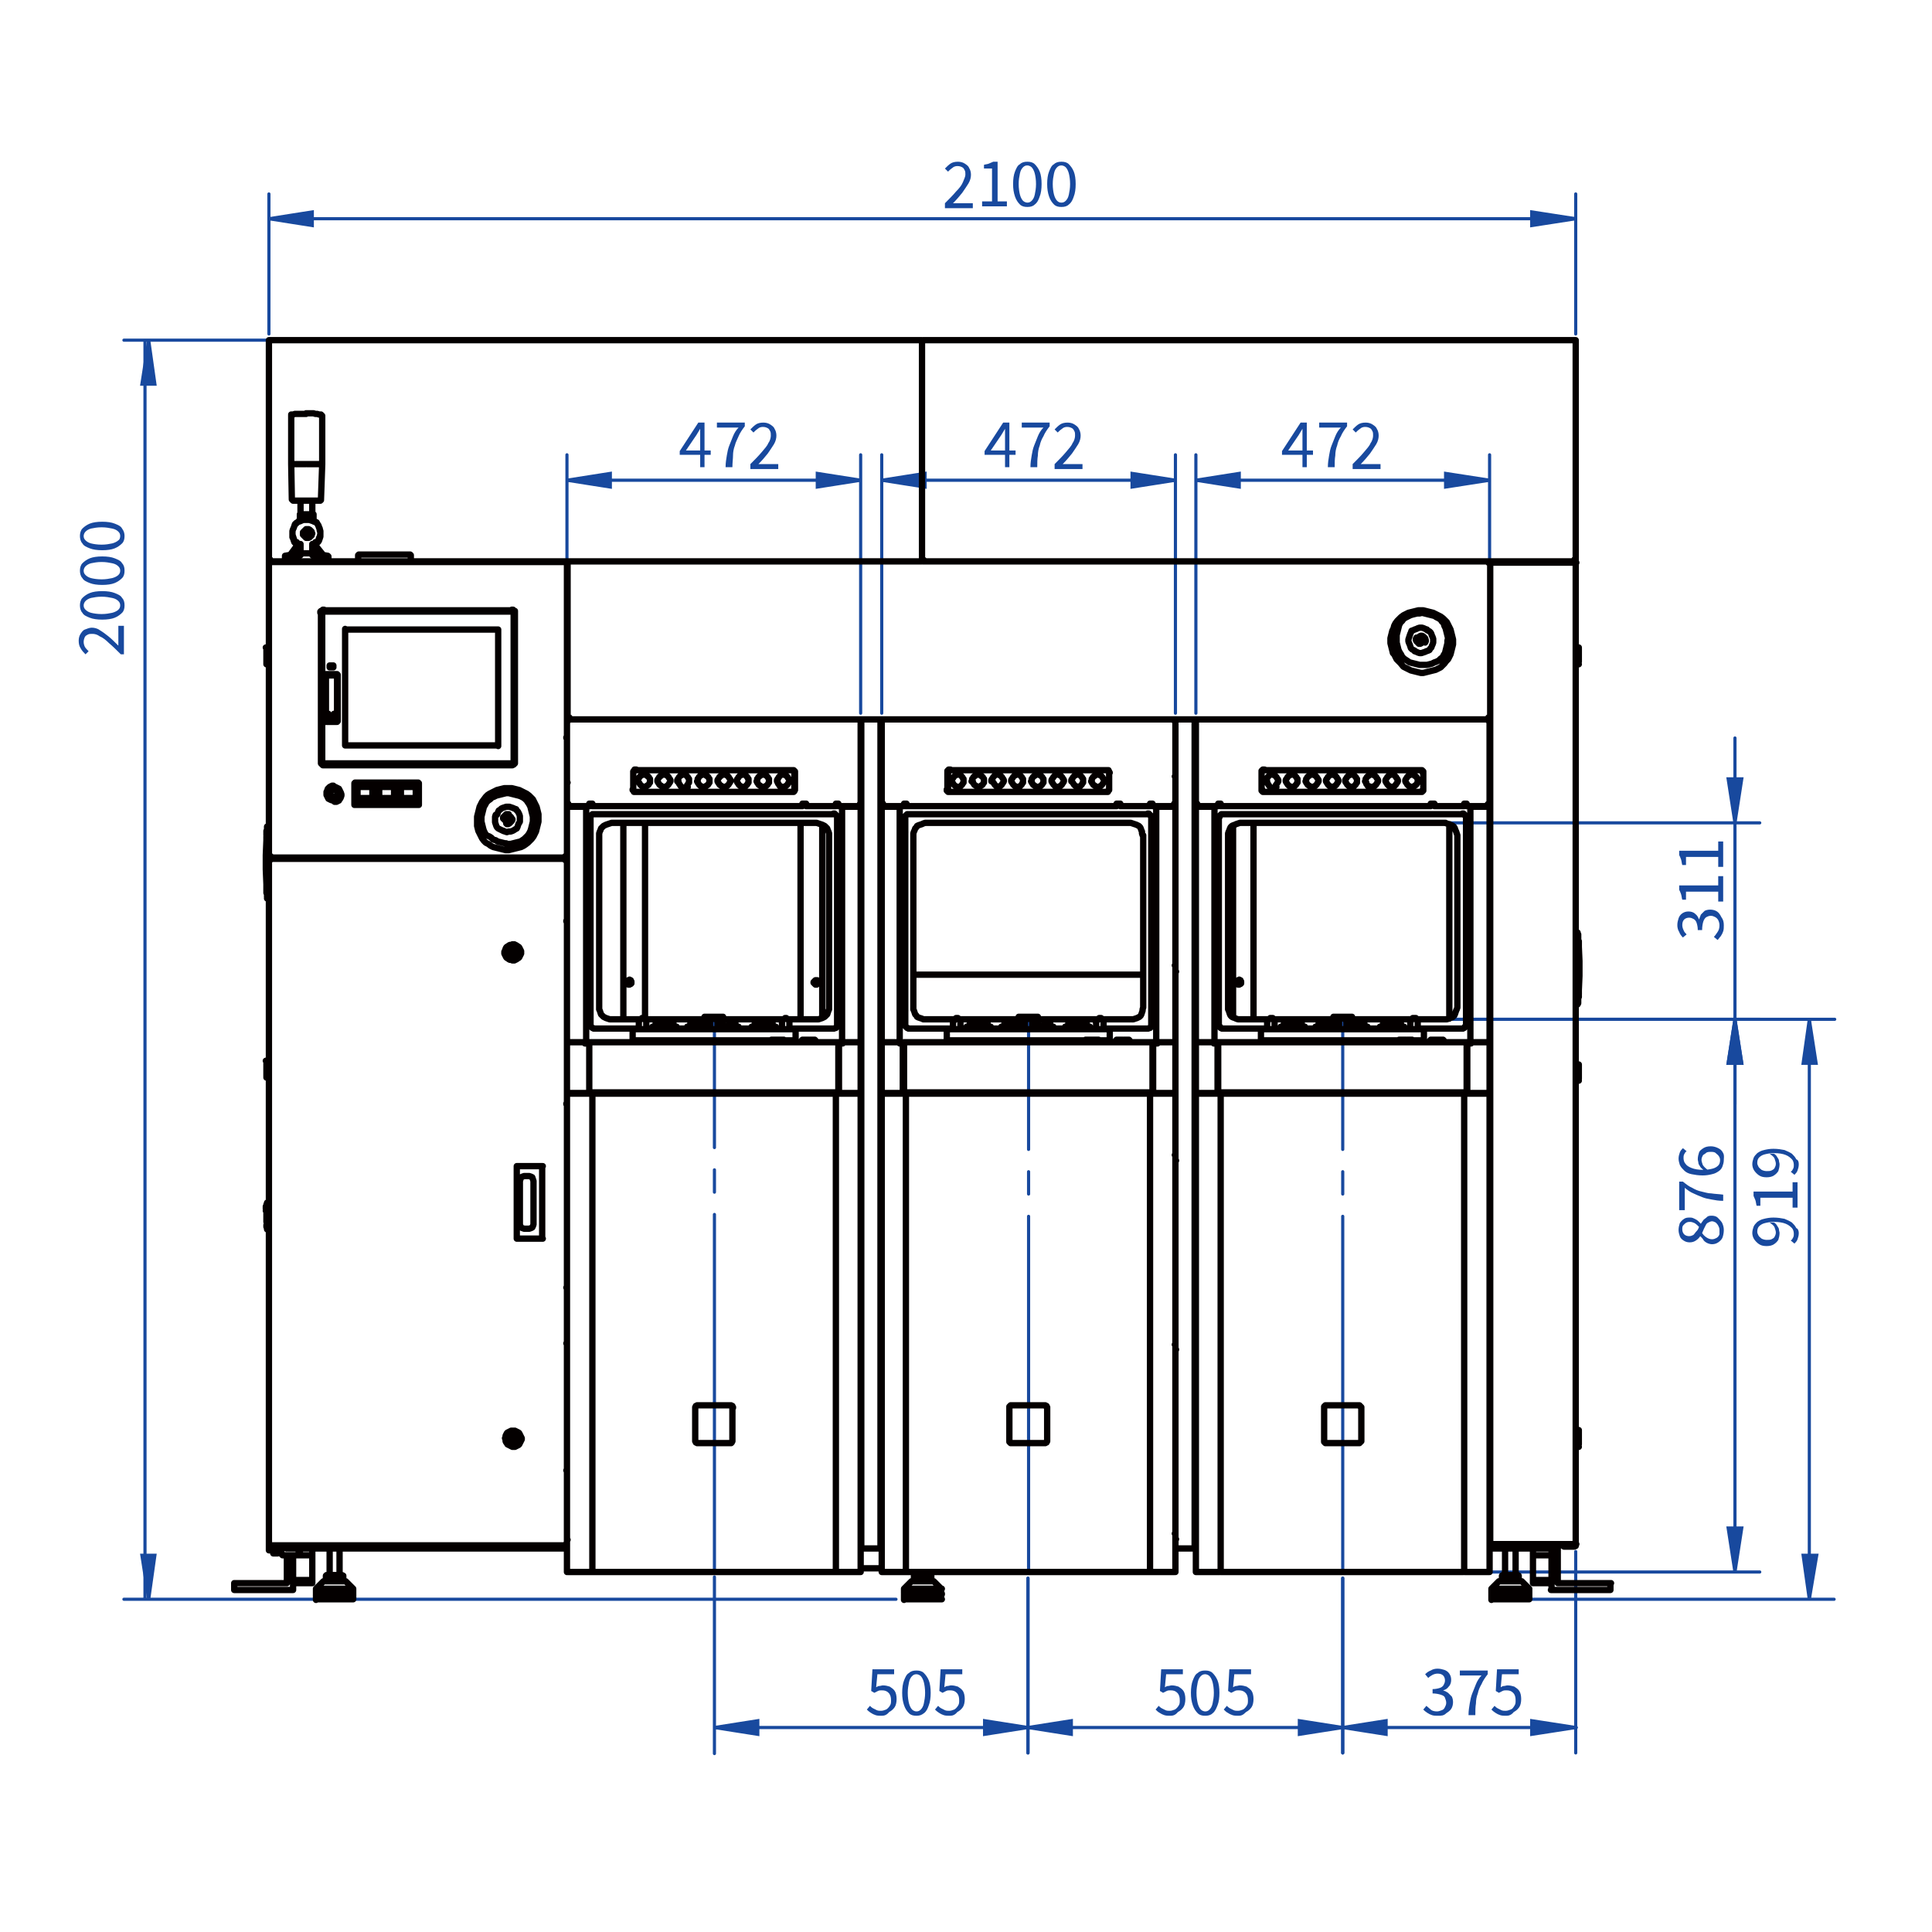 <?xml version="1.0" encoding="utf-8"?>
<!-- Generator: Adobe Illustrator 28.0.0, SVG Export Plug-In . SVG Version: 6.00 Build 0)  -->
<svg version="1.1" id="图层_1" xmlns="http://www.w3.org/2000/svg" xmlns:xlink="http://www.w3.org/1999/xlink" x="0px" y="0px"
	 width="311.8px" height="311.8px" viewBox="0 0 311.8 311.8" style="enable-background:new 0 0 311.8 311.8;" xml:space="preserve"
	>
<style type="text/css">
	.st0{fill:#18499E;}
	.st1{fill:none;stroke:#18499E;stroke-width:0.51;stroke-miterlimit:10;}
	.st2{fill:none;stroke:#18499E;stroke-width:0.51;stroke-linecap:round;stroke-linejoin:round;stroke-miterlimit:10;}
	
		.st3{fill:none;stroke:#18499E;stroke-width:0.51;stroke-linecap:round;stroke-linejoin:round;stroke-miterlimit:10;stroke-dasharray:86.4,3.6,3.6,3.6;stroke-dashoffset:29;}
	.st4{fill:none;stroke:#040000;stroke-width:1.02;stroke-linecap:round;stroke-linejoin:round;stroke-miterlimit:10;}
</style>
<g>
	<g>
		<g>
			<path class="st0" d="M278.2,149.3c0,0.4,0,0.7-0.1,1s-0.2,0.5-0.4,0.8c-0.2,0.2-0.3,0.4-0.5,0.6l-0.6-0.5
				c0.2-0.2,0.4-0.5,0.6-0.8c0.2-0.3,0.3-0.6,0.3-1.1c0-0.3-0.1-0.6-0.2-0.8c-0.1-0.2-0.3-0.4-0.5-0.5c-0.2-0.1-0.4-0.2-0.7-0.2
				c-0.3,0-0.5,0.1-0.7,0.2c-0.2,0.1-0.4,0.4-0.5,0.7c-0.1,0.3-0.2,0.8-0.2,1.4h-0.7c0-0.5-0.1-0.9-0.2-1.2
				c-0.1-0.3-0.3-0.5-0.5-0.6c-0.2-0.1-0.4-0.2-0.7-0.2c-0.3,0-0.6,0.1-0.8,0.3c-0.2,0.2-0.3,0.5-0.3,0.9c0,0.3,0.1,0.6,0.2,0.8
				c0.1,0.3,0.3,0.5,0.5,0.7l-0.6,0.5c-0.3-0.3-0.5-0.6-0.6-0.9c-0.2-0.3-0.3-0.7-0.3-1.1c0-0.4,0.1-0.8,0.2-1.1s0.3-0.6,0.6-0.8
				c0.3-0.2,0.6-0.3,1-0.3c0.4,0,0.8,0.1,1.1,0.4c0.3,0.2,0.5,0.6,0.6,0.9h0c0.1-0.3,0.2-0.5,0.3-0.8c0.2-0.2,0.4-0.4,0.6-0.6
				c0.2-0.1,0.5-0.2,0.9-0.2c0.4,0,0.8,0.1,1.1,0.3c0.3,0.2,0.5,0.5,0.7,0.9C278.1,148.4,278.2,148.8,278.2,149.3z"/>
			<path class="st0" d="M278.1,145.5h-0.8v-1.6h-5.2v1.3h-0.6c-0.1-0.3-0.1-0.6-0.2-0.9s-0.2-0.5-0.3-0.7v-0.7h6.3v-1.5h0.8V145.5z"
				/>
			<path class="st0" d="M278.1,139.9h-0.8v-1.6h-5.2v1.3h-0.6c-0.1-0.3-0.1-0.6-0.2-0.9s-0.2-0.5-0.3-0.7v-0.7h6.3v-1.5h0.8V139.9z"
				/>
		</g>
	</g>
	<g>
		<g>
			<path class="st0" d="M152.5,33.3v-0.5c0.7-0.7,1.3-1.3,1.8-1.9c0.5-0.5,0.9-1,1.1-1.5s0.4-0.9,0.4-1.2c0-0.3,0-0.5-0.1-0.7
				c-0.1-0.2-0.2-0.4-0.4-0.5s-0.4-0.2-0.8-0.2c-0.3,0-0.6,0.1-0.8,0.3c-0.3,0.2-0.5,0.4-0.7,0.6l-0.5-0.5c0.3-0.3,0.6-0.6,0.9-0.8
				s0.7-0.3,1.2-0.3c0.4,0,0.8,0.1,1.1,0.3c0.3,0.2,0.6,0.4,0.7,0.7c0.2,0.3,0.3,0.7,0.3,1.1c0,0.4-0.1,0.9-0.4,1.4
				c-0.3,0.5-0.6,0.9-1,1.5c-0.4,0.5-0.9,1.1-1.5,1.7c0.2,0,0.4,0,0.6,0s0.4,0,0.6,0h2v0.8H152.5z"/>
			<path class="st0" d="M158.5,33.3v-0.8h1.6v-5.3h-1.3v-0.6c0.3-0.1,0.6-0.1,0.8-0.2c0.2-0.1,0.5-0.2,0.7-0.3h0.7v6.4h1.5v0.8
				H158.5z"/>
			<path class="st0" d="M165.8,33.4c-0.5,0-0.9-0.1-1.2-0.4c-0.3-0.3-0.6-0.7-0.8-1.3c-0.2-0.6-0.3-1.2-0.3-2c0-0.8,0.1-1.5,0.3-2
				s0.4-1,0.8-1.2c0.3-0.3,0.7-0.4,1.2-0.4s0.9,0.1,1.2,0.4c0.3,0.3,0.6,0.7,0.8,1.2s0.3,1.2,0.3,2c0,0.8-0.1,1.5-0.3,2
				c-0.2,0.6-0.4,1-0.8,1.3C166.7,33.3,166.3,33.4,165.8,33.4z M165.8,32.7c0.3,0,0.5-0.1,0.7-0.3c0.2-0.2,0.4-0.5,0.5-1
				s0.2-1,0.2-1.7s-0.1-1.3-0.2-1.7s-0.3-0.8-0.5-1c-0.2-0.2-0.5-0.3-0.7-0.3c-0.3,0-0.5,0.1-0.7,0.3c-0.2,0.2-0.4,0.5-0.5,1
				s-0.2,1-0.2,1.7s0.1,1.3,0.2,1.7s0.3,0.8,0.5,1C165.3,32.6,165.6,32.7,165.8,32.7z"/>
			<path class="st0" d="M171.3,33.4c-0.5,0-0.9-0.1-1.2-0.4c-0.3-0.3-0.6-0.7-0.8-1.3c-0.2-0.6-0.3-1.2-0.3-2c0-0.8,0.1-1.5,0.3-2
				s0.4-1,0.8-1.2c0.3-0.3,0.7-0.4,1.2-0.4s0.9,0.1,1.2,0.4c0.3,0.3,0.6,0.7,0.8,1.2s0.3,1.2,0.3,2c0,0.8-0.1,1.5-0.3,2
				c-0.2,0.6-0.4,1-0.8,1.3C172.2,33.3,171.8,33.4,171.3,33.4z M171.3,32.7c0.3,0,0.5-0.1,0.7-0.3c0.2-0.2,0.4-0.5,0.5-1
				s0.2-1,0.2-1.7s-0.1-1.3-0.2-1.7s-0.3-0.8-0.5-1c-0.2-0.2-0.5-0.3-0.7-0.3c-0.3,0-0.5,0.1-0.7,0.3c-0.2,0.2-0.4,0.5-0.5,1
				s-0.2,1-0.2,1.7s0.1,1.3,0.2,1.7s0.3,0.8,0.5,1C170.8,32.6,171,32.7,171.3,32.7z"/>
		</g>
	</g>
	<g>
		<g>
			<path class="st0" d="M20,105.6h-0.5c-0.7-0.7-1.3-1.3-1.9-1.8c-0.5-0.5-1-0.9-1.5-1.1c-0.4-0.3-0.8-0.4-1.2-0.4
				c-0.3,0-0.5,0-0.7,0.1c-0.2,0.1-0.4,0.2-0.5,0.4c-0.1,0.2-0.2,0.5-0.2,0.8c0,0.3,0.1,0.6,0.2,0.8s0.4,0.5,0.6,0.7l-0.5,0.5
				c-0.3-0.3-0.6-0.6-0.8-1c-0.2-0.3-0.3-0.7-0.3-1.2c0-0.4,0.1-0.8,0.3-1.1s0.4-0.6,0.7-0.7s0.7-0.3,1.1-0.3c0.4,0,0.9,0.1,1.3,0.4
				c0.5,0.3,0.9,0.6,1.4,1c0.5,0.4,1,0.9,1.6,1.5c0-0.2,0-0.4,0-0.6c0-0.2,0-0.4,0-0.6V101H20V105.6z"/>
			<path class="st0" d="M20.1,97.7c0,0.5-0.1,0.9-0.4,1.2c-0.3,0.3-0.7,0.6-1.2,0.8c-0.5,0.2-1.2,0.3-2,0.3c-0.8,0-1.5-0.1-2-0.3
				c-0.5-0.2-1-0.4-1.2-0.8c-0.3-0.3-0.4-0.8-0.4-1.2s0.1-0.9,0.4-1.2c0.3-0.3,0.7-0.6,1.2-0.8c0.5-0.2,1.2-0.3,2-0.3
				c0.8,0,1.5,0.1,2,0.3s1,0.4,1.2,0.8C20,96.8,20.1,97.2,20.1,97.7z M19.4,97.7c0-0.3-0.1-0.5-0.3-0.7s-0.5-0.4-1-0.5
				s-1-0.2-1.7-0.2c-0.7,0-1.2,0.1-1.7,0.2c-0.4,0.1-0.7,0.3-0.9,0.5c-0.2,0.2-0.3,0.5-0.3,0.7c0,0.3,0.1,0.5,0.3,0.7
				c0.2,0.2,0.5,0.4,0.9,0.5c0.4,0.1,1,0.2,1.7,0.2c0.7,0,1.2-0.1,1.7-0.2c0.4-0.1,0.8-0.3,1-0.5C19.3,98.2,19.4,98,19.4,97.7z"/>
			<path class="st0" d="M20.1,92.1c0,0.5-0.1,0.9-0.4,1.2c-0.3,0.3-0.7,0.6-1.2,0.8c-0.5,0.2-1.2,0.3-2,0.3c-0.8,0-1.5-0.1-2-0.3
				c-0.5-0.2-1-0.4-1.2-0.8c-0.3-0.3-0.4-0.8-0.4-1.2s0.1-0.9,0.4-1.2c0.3-0.3,0.7-0.6,1.2-0.8c0.5-0.2,1.2-0.3,2-0.3
				c0.8,0,1.5,0.1,2,0.3s1,0.4,1.2,0.8C20,91.2,20.1,91.6,20.1,92.1z M19.4,92.1c0-0.3-0.1-0.5-0.3-0.7s-0.5-0.4-1-0.5
				s-1-0.2-1.7-0.2c-0.7,0-1.2,0.1-1.7,0.2c-0.4,0.1-0.7,0.3-0.9,0.5c-0.2,0.2-0.3,0.5-0.3,0.7c0,0.3,0.1,0.5,0.3,0.7
				c0.2,0.2,0.5,0.4,0.9,0.5c0.4,0.1,1,0.2,1.7,0.2c0.7,0,1.2-0.1,1.7-0.2c0.4-0.1,0.8-0.3,1-0.5C19.3,92.6,19.4,92.4,19.4,92.1z"/>
			<path class="st0" d="M20.1,86.5c0,0.5-0.1,0.9-0.4,1.2c-0.3,0.3-0.7,0.6-1.2,0.8c-0.5,0.2-1.2,0.3-2,0.3c-0.8,0-1.5-0.1-2-0.3
				c-0.5-0.2-1-0.4-1.2-0.8c-0.3-0.3-0.4-0.8-0.4-1.2s0.1-0.9,0.4-1.2c0.3-0.3,0.7-0.6,1.2-0.8c0.5-0.2,1.2-0.3,2-0.3
				c0.8,0,1.5,0.1,2,0.3s1,0.4,1.2,0.8C20,85.7,20.1,86.1,20.1,86.5z M19.4,86.5c0-0.3-0.1-0.5-0.3-0.7s-0.5-0.4-1-0.5
				s-1-0.2-1.7-0.2c-0.7,0-1.2,0.1-1.7,0.2c-0.4,0.1-0.7,0.3-0.9,0.5c-0.2,0.2-0.3,0.5-0.3,0.7c0,0.3,0.1,0.5,0.3,0.7
				c0.2,0.2,0.5,0.4,0.9,0.5c0.4,0.1,1,0.2,1.7,0.2c0.7,0,1.2-0.1,1.7-0.2c0.4-0.1,0.8-0.3,1-0.5C19.3,87.1,19.4,86.8,19.4,86.5z"/>
		</g>
	</g>
	<g>
		<g>
			<path class="st0" d="M290.3,199c0,0.4-0.1,0.7-0.2,1c-0.1,0.3-0.3,0.5-0.5,0.7l-0.6-0.5c0.2-0.1,0.3-0.3,0.4-0.5
				c0.1-0.2,0.1-0.4,0.1-0.6c0-0.3-0.1-0.7-0.3-0.9s-0.5-0.5-1-0.7c-0.5-0.2-1.1-0.3-1.9-0.3c-0.6,0-1.1,0.1-1.5,0.2
				c-0.4,0.1-0.7,0.3-0.9,0.5c-0.2,0.2-0.3,0.5-0.3,0.9c0,0.2,0.1,0.4,0.2,0.6c0.1,0.2,0.3,0.3,0.5,0.5c0.2,0.1,0.5,0.2,0.8,0.2
				c0.3,0,0.6,0,0.8-0.1s0.4-0.2,0.5-0.4c0.1-0.2,0.2-0.4,0.2-0.7c0-0.2-0.1-0.5-0.2-0.8s-0.4-0.5-0.8-0.8l0.7,0
				c0.2,0.1,0.4,0.3,0.5,0.5c0.1,0.2,0.3,0.4,0.3,0.6s0.1,0.4,0.1,0.6c0,0.4-0.1,0.8-0.2,1.1c-0.2,0.3-0.4,0.5-0.7,0.7
				c-0.3,0.2-0.7,0.3-1.2,0.3c-0.5,0-0.9-0.1-1.2-0.3c-0.3-0.2-0.6-0.5-0.8-0.8c-0.2-0.3-0.3-0.7-0.3-1c0-0.4,0.1-0.7,0.2-1
				c0.1-0.3,0.4-0.6,0.6-0.8c0.3-0.2,0.6-0.4,1.1-0.5c0.4-0.1,0.9-0.2,1.5-0.2c0.7,0,1.3,0.1,1.8,0.2c0.5,0.2,0.9,0.4,1.2,0.6
				c0.3,0.3,0.5,0.5,0.7,0.9C290.2,198.3,290.3,198.7,290.3,199z"/>
			<path class="st0" d="M290.1,194.9h-0.8v-1.6h-5.2v1.3h-0.6c-0.1-0.3-0.1-0.6-0.2-0.9c-0.1-0.2-0.2-0.5-0.3-0.7v-0.7h6.3v-1.5h0.8
				V194.9z"/>
			<path class="st0" d="M290.3,187.9c0,0.4-0.1,0.7-0.2,1c-0.1,0.3-0.3,0.5-0.5,0.7l-0.6-0.5c0.2-0.1,0.3-0.3,0.4-0.5
				c0.1-0.2,0.1-0.4,0.1-0.6c0-0.3-0.1-0.7-0.3-0.9s-0.5-0.5-1-0.7c-0.5-0.2-1.1-0.3-1.9-0.3c-0.6,0-1.1,0.1-1.5,0.2
				c-0.4,0.1-0.7,0.3-0.9,0.5c-0.2,0.2-0.3,0.5-0.3,0.9c0,0.2,0.1,0.4,0.2,0.6c0.1,0.2,0.3,0.3,0.5,0.5c0.2,0.1,0.5,0.2,0.8,0.2
				c0.3,0,0.6,0,0.8-0.1s0.4-0.2,0.5-0.4c0.1-0.2,0.2-0.4,0.2-0.7c0-0.2-0.1-0.5-0.2-0.8s-0.4-0.5-0.8-0.8l0.7,0
				c0.2,0.1,0.4,0.3,0.5,0.5c0.1,0.2,0.3,0.4,0.3,0.6s0.1,0.4,0.1,0.6c0,0.4-0.1,0.8-0.2,1.1c-0.2,0.3-0.4,0.5-0.7,0.7
				c-0.3,0.2-0.7,0.3-1.2,0.3c-0.5,0-0.9-0.1-1.2-0.3c-0.3-0.2-0.6-0.5-0.8-0.8c-0.2-0.3-0.3-0.7-0.3-1c0-0.4,0.1-0.7,0.2-1
				c0.1-0.3,0.4-0.6,0.6-0.8c0.3-0.2,0.6-0.4,1.1-0.5c0.4-0.1,0.9-0.2,1.5-0.2c0.7,0,1.3,0.1,1.8,0.2c0.5,0.2,0.9,0.4,1.2,0.6
				c0.3,0.3,0.5,0.5,0.7,0.9C290.2,187.2,290.3,187.5,290.3,187.9z"/>
		</g>
	</g>
	<g>
		<g>
			<path class="st0" d="M210.2,75.4v-4.8c0-0.2,0-0.4,0-0.7s0-0.5,0-0.7h0c-0.1,0.2-0.2,0.3-0.3,0.5c-0.1,0.2-0.2,0.3-0.3,0.5
				l-1.7,2.5h4v0.7h-5v-0.6l3-4.6h1v7.2H210.2z"/>
			<path class="st0" d="M214.3,75.4c0-0.7,0.1-1.3,0.2-1.9c0.1-0.6,0.2-1.1,0.4-1.6c0.2-0.5,0.4-1,0.6-1.5s0.5-1,0.9-1.4h-3.5v-0.8
				h4.5v0.6c-0.4,0.5-0.8,1.1-1,1.6c-0.3,0.5-0.5,1-0.6,1.5c-0.2,0.5-0.3,1.1-0.3,1.6c-0.1,0.6-0.1,1.2-0.1,1.9H214.3z"/>
			<path class="st0" d="M218.3,75.4v-0.5c0.7-0.7,1.3-1.3,1.8-1.9s0.9-1,1.1-1.5c0.3-0.4,0.4-0.9,0.4-1.2c0-0.3,0-0.5-0.1-0.7
				c-0.1-0.2-0.2-0.4-0.4-0.5c-0.2-0.1-0.4-0.2-0.8-0.2c-0.3,0-0.6,0.1-0.8,0.3c-0.3,0.2-0.5,0.4-0.7,0.6l-0.5-0.5
				c0.3-0.3,0.6-0.6,0.9-0.8s0.7-0.3,1.2-0.3c0.4,0,0.8,0.1,1.1,0.3c0.3,0.2,0.6,0.4,0.7,0.7c0.2,0.3,0.3,0.7,0.3,1.1
				c0,0.4-0.1,0.9-0.4,1.4s-0.6,0.9-1,1.5c-0.4,0.5-0.9,1.1-1.5,1.7c0.2,0,0.4,0,0.6,0s0.4,0,0.6,0h2v0.8H218.3z"/>
		</g>
	</g>
	<g>
		<g>
			<path class="st0" d="M162.2,75.4v-4.8c0-0.2,0-0.4,0-0.7s0-0.5,0-0.7h0c-0.1,0.2-0.2,0.3-0.3,0.5c-0.1,0.2-0.2,0.3-0.3,0.5
				l-1.7,2.5h4v0.7h-5v-0.6l3-4.6h1v7.2H162.2z"/>
			<path class="st0" d="M166.3,75.4c0-0.7,0.1-1.3,0.2-1.9c0.1-0.6,0.2-1.1,0.4-1.6c0.2-0.5,0.4-1,0.6-1.5s0.5-1,0.9-1.4h-3.5v-0.8
				h4.5v0.6c-0.4,0.5-0.8,1.1-1,1.6c-0.3,0.5-0.5,1-0.6,1.5c-0.2,0.5-0.3,1.1-0.3,1.6c-0.1,0.6-0.1,1.2-0.1,1.9H166.3z"/>
			<path class="st0" d="M170.2,75.4v-0.5c0.7-0.7,1.3-1.3,1.8-1.9s0.9-1,1.1-1.5c0.3-0.4,0.4-0.9,0.4-1.2c0-0.3,0-0.5-0.1-0.7
				c-0.1-0.2-0.2-0.4-0.4-0.5c-0.2-0.1-0.4-0.2-0.8-0.2c-0.3,0-0.6,0.1-0.8,0.3c-0.3,0.2-0.5,0.4-0.7,0.6l-0.5-0.5
				c0.3-0.3,0.6-0.6,0.9-0.8s0.7-0.3,1.2-0.3c0.4,0,0.8,0.1,1.1,0.3c0.3,0.2,0.6,0.4,0.7,0.7c0.2,0.3,0.3,0.7,0.3,1.1
				c0,0.4-0.1,0.9-0.4,1.4s-0.6,0.9-1,1.5c-0.4,0.5-0.9,1.1-1.5,1.7c0.2,0,0.4,0,0.6,0s0.4,0,0.6,0h2v0.8H170.2z"/>
		</g>
	</g>
	<g>
		<g>
			<path class="st0" d="M113,75.4v-4.8c0-0.2,0-0.4,0-0.7c0-0.3,0-0.5,0-0.7h0c-0.1,0.2-0.2,0.3-0.3,0.5c-0.1,0.2-0.2,0.3-0.3,0.5
				l-1.7,2.5h4v0.7h-5v-0.6l3-4.6h1v7.2H113z"/>
			<path class="st0" d="M117.1,75.4c0-0.7,0.1-1.3,0.2-1.9c0.1-0.6,0.2-1.1,0.4-1.6s0.4-1,0.6-1.5s0.5-1,0.9-1.4h-3.5v-0.8h4.5v0.6
				c-0.4,0.5-0.8,1.1-1,1.6s-0.5,1-0.6,1.5c-0.2,0.5-0.3,1.1-0.3,1.6s-0.1,1.2-0.1,1.9H117.1z"/>
			<path class="st0" d="M121.1,75.4v-0.5c0.7-0.7,1.3-1.3,1.8-1.9s0.9-1,1.1-1.5c0.3-0.4,0.4-0.9,0.4-1.2c0-0.3,0-0.5-0.1-0.7
				c-0.1-0.2-0.2-0.4-0.4-0.5c-0.2-0.1-0.4-0.2-0.8-0.2c-0.3,0-0.6,0.1-0.8,0.3c-0.3,0.2-0.5,0.4-0.7,0.6l-0.5-0.5
				c0.3-0.3,0.6-0.6,0.9-0.8c0.3-0.2,0.7-0.3,1.2-0.3c0.4,0,0.8,0.1,1.1,0.3c0.3,0.2,0.6,0.4,0.7,0.7c0.2,0.3,0.3,0.7,0.3,1.1
				c0,0.4-0.1,0.9-0.4,1.4c-0.3,0.5-0.6,0.9-1,1.5c-0.4,0.5-0.9,1.1-1.5,1.7c0.2,0,0.4,0,0.6,0c0.2,0,0.4,0,0.6,0h2v0.8H121.1z"/>
		</g>
	</g>
	<g>
		<g>
			<path class="st0" d="M188.9,276.9c-0.4,0-0.7,0-1-0.1c-0.3-0.1-0.5-0.2-0.8-0.4c-0.2-0.1-0.4-0.3-0.6-0.5l0.5-0.6
				c0.1,0.1,0.3,0.3,0.5,0.4s0.4,0.2,0.6,0.3s0.5,0.1,0.7,0.1c0.3,0,0.5-0.1,0.8-0.2c0.2-0.1,0.4-0.3,0.6-0.6s0.2-0.5,0.2-0.9
				c0-0.5-0.1-0.9-0.4-1.2s-0.6-0.4-1.1-0.4c-0.2,0-0.4,0-0.6,0.1c-0.2,0.1-0.4,0.2-0.6,0.3l-0.5-0.3l0.2-3.5h3.5v0.8h-2.7l-0.2,2.1
				c0.2-0.1,0.3-0.2,0.5-0.2c0.2,0,0.4-0.1,0.6-0.1c0.4,0,0.8,0.1,1.1,0.2c0.3,0.2,0.6,0.4,0.8,0.7c0.2,0.3,0.3,0.8,0.3,1.3
				c0,0.5-0.1,1-0.3,1.3s-0.5,0.6-0.9,0.8C189.7,276.8,189.3,276.9,188.9,276.9z"/>
			<path class="st0" d="M194.5,276.9c-0.5,0-0.9-0.1-1.2-0.4c-0.3-0.3-0.6-0.7-0.8-1.3s-0.3-1.2-0.3-2c0-0.8,0.1-1.5,0.3-2
				s0.4-1,0.8-1.2c0.3-0.3,0.7-0.4,1.2-0.4s0.9,0.1,1.2,0.4c0.3,0.3,0.6,0.7,0.8,1.2s0.3,1.2,0.3,2c0,0.8-0.1,1.5-0.3,2
				s-0.4,1-0.8,1.3C195.4,276.8,195,276.9,194.5,276.9z M194.5,276.2c0.3,0,0.5-0.1,0.7-0.3c0.2-0.2,0.4-0.5,0.5-1s0.2-1,0.2-1.7
				s-0.1-1.3-0.2-1.7s-0.3-0.8-0.5-1c-0.2-0.2-0.5-0.3-0.7-0.3c-0.3,0-0.5,0.1-0.7,0.3c-0.2,0.2-0.4,0.5-0.5,1s-0.2,1-0.2,1.7
				s0.1,1.3,0.2,1.7s0.3,0.8,0.5,1C194,276.1,194.3,276.2,194.5,276.2z"/>
			<path class="st0" d="M199.9,276.9c-0.4,0-0.7,0-1-0.1c-0.3-0.1-0.5-0.2-0.8-0.4c-0.2-0.1-0.4-0.3-0.6-0.5l0.5-0.6
				c0.1,0.1,0.3,0.3,0.5,0.4s0.4,0.2,0.6,0.3s0.5,0.1,0.7,0.1c0.3,0,0.5-0.1,0.8-0.2c0.2-0.1,0.4-0.3,0.6-0.6s0.2-0.5,0.2-0.9
				c0-0.5-0.1-0.9-0.4-1.2s-0.6-0.4-1.1-0.4c-0.2,0-0.4,0-0.6,0.1c-0.2,0.1-0.4,0.2-0.6,0.3l-0.5-0.3l0.2-3.5h3.5v0.8h-2.7l-0.2,2.1
				c0.2-0.1,0.3-0.2,0.5-0.2c0.2,0,0.4-0.1,0.6-0.1c0.4,0,0.8,0.1,1.1,0.2c0.3,0.2,0.6,0.4,0.8,0.7c0.2,0.3,0.3,0.8,0.3,1.3
				c0,0.5-0.1,1-0.3,1.3s-0.5,0.6-0.9,0.8C200.6,276.8,200.3,276.9,199.9,276.9z"/>
		</g>
	</g>
	<g>
		<g>
			<path class="st0" d="M142.3,276.9c-0.4,0-0.7,0-1-0.1c-0.3-0.1-0.5-0.2-0.8-0.4s-0.4-0.3-0.6-0.5l0.5-0.6
				c0.1,0.1,0.3,0.3,0.5,0.4c0.2,0.1,0.4,0.2,0.6,0.3s0.5,0.1,0.7,0.1c0.3,0,0.5-0.1,0.8-0.2c0.2-0.1,0.4-0.3,0.6-0.6
				s0.2-0.5,0.2-0.9c0-0.5-0.1-0.9-0.4-1.2c-0.3-0.3-0.6-0.4-1.1-0.4c-0.2,0-0.4,0-0.6,0.1s-0.4,0.2-0.6,0.3l-0.5-0.3l0.2-3.5h3.5
				v0.8h-2.7l-0.2,2.1c0.2-0.1,0.3-0.2,0.5-0.2c0.2,0,0.4-0.1,0.6-0.1c0.4,0,0.8,0.1,1.1,0.2c0.3,0.2,0.6,0.4,0.8,0.7
				c0.2,0.3,0.3,0.8,0.3,1.3c0,0.5-0.1,1-0.3,1.3s-0.5,0.6-0.9,0.8C143.1,276.8,142.7,276.9,142.3,276.9z"/>
			<path class="st0" d="M147.9,276.9c-0.5,0-0.9-0.1-1.2-0.4s-0.6-0.7-0.8-1.3c-0.2-0.6-0.3-1.2-0.3-2c0-0.8,0.1-1.5,0.3-2
				c0.2-0.5,0.4-1,0.8-1.2c0.3-0.3,0.7-0.4,1.2-0.4c0.5,0,0.9,0.1,1.2,0.4c0.3,0.3,0.6,0.7,0.8,1.2c0.2,0.5,0.3,1.2,0.3,2
				c0,0.8-0.1,1.5-0.3,2c-0.2,0.6-0.4,1-0.8,1.3S148.4,276.9,147.9,276.9z M147.9,276.2c0.3,0,0.5-0.1,0.7-0.3
				c0.2-0.2,0.4-0.5,0.5-1s0.2-1,0.2-1.7s-0.1-1.3-0.2-1.7s-0.3-0.8-0.5-1c-0.2-0.2-0.5-0.3-0.7-0.3c-0.3,0-0.5,0.1-0.7,0.3
				c-0.2,0.2-0.4,0.5-0.5,1s-0.2,1-0.2,1.7s0.1,1.3,0.2,1.7s0.3,0.8,0.5,1C147.4,276.1,147.7,276.2,147.9,276.2z"/>
			<path class="st0" d="M153.3,276.9c-0.4,0-0.7,0-1-0.1c-0.3-0.1-0.5-0.2-0.8-0.4s-0.4-0.3-0.6-0.5l0.5-0.6
				c0.1,0.1,0.3,0.3,0.5,0.4c0.2,0.1,0.4,0.2,0.6,0.3s0.5,0.1,0.7,0.1c0.3,0,0.5-0.1,0.8-0.2c0.2-0.1,0.4-0.3,0.6-0.6
				s0.2-0.5,0.2-0.9c0-0.5-0.1-0.9-0.4-1.2c-0.3-0.3-0.6-0.4-1.1-0.4c-0.2,0-0.4,0-0.6,0.1s-0.4,0.2-0.6,0.3l-0.5-0.3l0.2-3.5h3.5
				v0.8h-2.7l-0.2,2.1c0.2-0.1,0.3-0.2,0.5-0.2c0.2,0,0.4-0.1,0.6-0.1c0.4,0,0.8,0.1,1.1,0.2c0.3,0.2,0.6,0.4,0.8,0.7
				c0.2,0.3,0.3,0.8,0.3,1.3c0,0.5-0.1,1-0.3,1.3s-0.5,0.6-0.9,0.8C154.1,276.8,153.7,276.9,153.3,276.9z"/>
		</g>
	</g>
	<g>
		<g>
			<path class="st0" d="M232.1,276.9c-0.4,0-0.7,0-1-0.1s-0.5-0.2-0.8-0.4s-0.4-0.3-0.6-0.5l0.5-0.6c0.2,0.2,0.5,0.4,0.7,0.6
				s0.6,0.3,1,0.3c0.3,0,0.5-0.1,0.8-0.2s0.4-0.3,0.5-0.5c0.1-0.2,0.2-0.4,0.2-0.7c0-0.3-0.1-0.5-0.2-0.8s-0.4-0.4-0.7-0.5
				c-0.3-0.1-0.8-0.2-1.3-0.2v-0.7c0.5,0,0.9-0.1,1.2-0.2c0.3-0.1,0.5-0.3,0.6-0.5c0.1-0.2,0.2-0.4,0.2-0.7c0-0.3-0.1-0.6-0.3-0.8
				c-0.2-0.2-0.5-0.3-0.9-0.3c-0.3,0-0.6,0.1-0.8,0.2s-0.5,0.3-0.7,0.5l-0.5-0.6c0.3-0.3,0.6-0.5,0.9-0.6c0.3-0.2,0.7-0.3,1.1-0.3
				c0.4,0,0.8,0.1,1.1,0.2c0.3,0.1,0.6,0.3,0.8,0.6c0.2,0.3,0.3,0.6,0.3,1c0,0.4-0.1,0.8-0.4,1.1c-0.2,0.3-0.5,0.5-0.9,0.6v0
				c0.3,0.1,0.5,0.2,0.8,0.4c0.2,0.2,0.4,0.4,0.6,0.6c0.1,0.2,0.2,0.5,0.2,0.9c0,0.4-0.1,0.8-0.3,1.1c-0.2,0.3-0.5,0.5-0.8,0.7
				C233,276.9,232.6,276.9,232.1,276.9z"/>
			<path class="st0" d="M237,276.8c0-0.7,0.1-1.3,0.2-1.9c0.1-0.6,0.2-1.1,0.4-1.6c0.2-0.5,0.4-1,0.6-1.5s0.5-1,0.9-1.4h-3.5v-0.8
				h4.5v0.6c-0.4,0.5-0.8,1.1-1,1.6c-0.3,0.5-0.5,1-0.6,1.5c-0.2,0.5-0.3,1.1-0.3,1.6c-0.1,0.6-0.1,1.2-0.1,1.9H237z"/>
			<path class="st0" d="M243.1,276.9c-0.4,0-0.7,0-1-0.1s-0.5-0.2-0.8-0.4s-0.4-0.3-0.6-0.5l0.5-0.6c0.1,0.1,0.3,0.3,0.5,0.4
				c0.2,0.1,0.4,0.2,0.6,0.3s0.5,0.1,0.7,0.1c0.3,0,0.5-0.1,0.8-0.2s0.4-0.3,0.6-0.6s0.2-0.5,0.2-0.9c0-0.5-0.1-0.9-0.4-1.2
				c-0.3-0.3-0.6-0.4-1.1-0.4c-0.2,0-0.4,0-0.6,0.1c-0.2,0.1-0.4,0.2-0.6,0.3l-0.5-0.3l0.2-3.5h3.5v0.8h-2.7l-0.2,2.1
				c0.2-0.1,0.3-0.2,0.5-0.2c0.2,0,0.4-0.1,0.6-0.1c0.4,0,0.8,0.1,1.1,0.2c0.3,0.2,0.6,0.4,0.8,0.7c0.2,0.3,0.3,0.8,0.3,1.3
				c0,0.5-0.1,1-0.3,1.3s-0.5,0.6-0.9,0.8C243.9,276.8,243.5,276.9,243.1,276.9z"/>
		</g>
	</g>
	<g>
		<g>
			<path class="st0" d="M278.2,198.5c0,0.5-0.1,0.9-0.2,1.2s-0.4,0.6-0.7,0.8s-0.6,0.3-1,0.3c-0.3,0-0.6-0.1-0.8-0.2
				s-0.5-0.3-0.6-0.5s-0.3-0.4-0.5-0.6h0c-0.2,0.3-0.4,0.5-0.7,0.7c-0.3,0.2-0.6,0.3-1,0.3c-0.4,0-0.7-0.1-1-0.3s-0.5-0.4-0.6-0.7
				c-0.1-0.3-0.2-0.6-0.2-1c0-0.4,0.1-0.8,0.2-1.1c0.2-0.3,0.4-0.5,0.7-0.7c0.3-0.2,0.6-0.2,1-0.2c0.3,0,0.5,0.1,0.7,0.2
				c0.2,0.1,0.4,0.2,0.6,0.4c0.2,0.2,0.3,0.3,0.4,0.4h0c0.1-0.2,0.3-0.4,0.4-0.6c0.2-0.2,0.4-0.3,0.6-0.5s0.5-0.2,0.8-0.2
				c0.3,0,0.7,0.1,0.9,0.3s0.5,0.5,0.7,0.8C278.1,197.7,278.2,198.1,278.2,198.5z M274.2,198c-0.2-0.2-0.4-0.4-0.7-0.6
				c-0.2-0.1-0.5-0.2-0.7-0.2c-0.2,0-0.4,0-0.6,0.1c-0.2,0.1-0.3,0.2-0.5,0.4s-0.2,0.4-0.2,0.7c0,0.3,0.1,0.6,0.3,0.8
				c0.2,0.2,0.5,0.3,0.8,0.3c0.3,0,0.5-0.1,0.7-0.2c0.2-0.2,0.3-0.4,0.5-0.6S274.1,198.3,274.2,198z M277.5,198.5
				c0-0.3-0.1-0.5-0.2-0.7c-0.1-0.2-0.3-0.4-0.4-0.5c-0.2-0.1-0.4-0.2-0.6-0.2c-0.2,0-0.4,0.1-0.6,0.2s-0.3,0.2-0.4,0.4
				c-0.1,0.2-0.2,0.4-0.3,0.6s-0.2,0.5-0.3,0.7c0.2,0.3,0.4,0.5,0.7,0.7s0.6,0.3,0.9,0.3c0.3,0,0.5-0.1,0.7-0.2
				c0.2-0.1,0.4-0.3,0.5-0.6C277.5,199.1,277.5,198.8,277.5,198.5z"/>
			<path class="st0" d="M278.1,193.8c-0.7,0-1.3-0.1-1.8-0.2c-0.6-0.1-1.1-0.2-1.6-0.4c-0.5-0.2-1-0.4-1.4-0.6
				c-0.5-0.2-0.9-0.5-1.4-0.9v3.6H271v-4.6h0.6c0.5,0.4,1,0.8,1.5,1c0.5,0.3,1,0.5,1.5,0.6s1,0.3,1.6,0.3c0.6,0.1,1.2,0.1,1.9,0.2
				V193.8z"/>
			<path class="st0" d="M278.2,187.2c0,0.4-0.1,0.7-0.2,1c-0.1,0.3-0.3,0.6-0.6,0.8c-0.3,0.2-0.6,0.4-1.1,0.5
				c-0.4,0.1-0.9,0.2-1.5,0.2c-0.7,0-1.3-0.1-1.8-0.2s-0.9-0.3-1.2-0.6c-0.3-0.3-0.5-0.5-0.7-0.9c-0.1-0.3-0.2-0.7-0.2-1
				c0-0.4,0.1-0.7,0.2-1c0.1-0.3,0.3-0.5,0.5-0.7l0.6,0.5c-0.2,0.1-0.3,0.3-0.4,0.5c-0.1,0.2-0.1,0.4-0.1,0.6c0,0.3,0.1,0.7,0.3,0.9
				c0.2,0.3,0.5,0.5,1,0.7s1.1,0.3,1.9,0.3c0.6,0,1.1-0.1,1.5-0.2c0.4-0.1,0.7-0.3,0.9-0.5s0.3-0.5,0.3-0.9c0-0.2-0.1-0.5-0.2-0.6
				c-0.1-0.2-0.3-0.3-0.5-0.5s-0.5-0.2-0.8-0.2s-0.6,0-0.8,0.2s-0.4,0.2-0.5,0.4s-0.2,0.4-0.2,0.7c0,0.2,0.1,0.5,0.2,0.8
				c0.2,0.3,0.4,0.5,0.8,0.8l-0.7,0c-0.2-0.2-0.4-0.3-0.5-0.5s-0.3-0.4-0.3-0.6s-0.1-0.4-0.1-0.6c0-0.4,0.1-0.8,0.2-1.1
				s0.4-0.5,0.7-0.7c0.3-0.2,0.7-0.3,1.2-0.3c0.4,0,0.8,0.1,1.2,0.3s0.6,0.4,0.8,0.8S278.2,186.8,278.2,187.2z"/>
		</g>
	</g>
	<path class="st1" d="M142.3,77.5l7-1.1v2.2L142.3,77.5 M189.7,77.5l-7,1.1v-2.2L189.7,77.5"/>
	<path class="st1" d="M24,54.9L25,62h-2.1L24,54.9 M24,258.1l-1.1-7.1H25L24,258.1"/>
	<path class="st1" d="M292,258.1L291,251h2.2L292,258.1 M292,164.5l1.1,7.1H291L292,164.5 M280,164.5l1.1,7.1h-2.2L280,164.5
		 M280,132.8l-1.1-7.1h2.2L280,132.8"/>
	<path class="st1" d="M138.9,77.5l-7,1.1v-2.2L138.9,77.5 M91.5,77.5l7-1.1v2.2L91.5,77.5"/>
	<path class="st1" d="M240.4,77.5l-7.1,1.1v-2.2L240.4,77.5 M193,77.5l7-1.1v2.2L193,77.5 M254.3,35.3l-7.1,1.1v-2.2L254.3,35.3
		 M43.4,35.3l7-1.1v2.2L43.4,35.3"/>
	<path class="st1" d="M254.3,278.8l-7.1,1.1v-2.2L254.3,278.8 M216.7,278.8l7-1.1v2.2L216.7,278.8 M165.9,278.8l-7,1.1v-2.2
		L165.9,278.8 M115.3,278.8l7-1.1v2.2L115.3,278.8"/>
	<path class="st1" d="M280,164.5l1.1,7.1h-2.2L280,164.5 M280,253.7l-1.1-7.1h2.2L280,253.7"/>
	<path class="st1" d="M216.7,278.8l-7,1.1v-2.2L216.7,278.8 M165.9,278.8l7-1.1v2.2L165.9,278.8"/>
	<path class="st2" d="M189.7,77.5h-47.4 M142.3,115.1V73.4 M189.7,115.1V73.4"/>
	<path class="st2" d="M23.4,258.1V54.9 M55.6,54.9H20 M144.6,258.1H20"/>
	<path class="st2" d="M292,164.5v93.6 M241.7,258.1h54.3 M234.2,164.5h61.9 M280,164.5v13.7 M280,132.8v31.7 M280,132.8v-13.7
		 M234.2,164.5H284 M234.2,132.8H284"/>
	<path class="st2" d="M91.5,77.5h47.4 M138.9,115.1V73.4 M91.5,115.1V73.4"/>
	<path class="st2" d="M193,77.5h47.4 M240.4,122.3V73.4 M193,115.1V73.4 M43.4,35.3h210.9 M254.3,53.9V31.3 M43.4,53.9V31.3"/>
	<line class="st3" x1="115.3" y1="253.4" x2="115.3" y2="164.5"/>
	<line class="st3" x1="166" y1="253.7" x2="166" y2="164.5"/>
	<line class="st3" x1="216.7" y1="253.7" x2="216.7" y2="164.5"/>
	<path class="st2" d="M216.7,278.8h37.7 M254.3,250.4v32.5 M216.7,254.7v28.2 M115.3,278.8h50.7 M165.9,254.7v28.2 M115.3,254.5
		v28.5"/>
	<path class="st2" d="M280,253.7v-89.2 M217.6,164.5H284 M217.6,253.7H284"/>
	<path class="st2" d="M165.9,278.8h50.7 M216.7,254.7v28.2 M165.9,254.7v28.2"/>
	<path class="st0" d="M142.3,77.5l7-1.1v2.2 M189.7,77.5l-7,1.1v-2.2"/>
	<path class="st0" d="M24,54.9L25,62h-2.1 M24,258.1l-1.1-7.1H25"/>
	<path class="st0" d="M292,258.1L291,251h2.2 M292,164.5l1.1,7.1H291 M280,164.5l1.1,7.1h-2.2 M280,132.8l-1.1-7.1h2.2"/>
	<path class="st0" d="M138.9,77.5l-7,1.1v-2.2 M91.5,77.5l7-1.1v2.2"/>
	<path class="st0" d="M240.4,77.5l-7.1,1.1v-2.2 M193,77.5l7-1.1v2.2 M254.3,35.3l-7.1,1.1v-2.2 M43.4,35.3l7-1.1v2.2"/>
	<path class="st0" d="M254.3,278.8l-7.1,1.1v-2.2 M216.7,278.8l7-1.1v2.2 M165.9,278.8l-7,1.1v-2.2 M115.3,278.8l7-1.1v2.2"/>
	<path class="st0" d="M280,164.5l1.1,7.1h-2.2 M280,253.7l-1.1-7.1h2.2"/>
	<path class="st0" d="M216.7,278.8l-7,1.1v-2.2 M165.9,278.8l7-1.1v2.2"/>
	<path class="st4" d="M240.4,121L240.4,121 M240.5,120.3L240.5,120.3L240.5,120.3 M94.1,116.1L94.1,116.1 M251.3,249.9v-0.5
		 M46.5,249.9v-0.5 M242.2,249.9h9.1 M46.5,249.9h43.2 M251.3,249.4v0.5 M46.5,249.9v-0.5 M91.5,120.9L91.5,120.9L91.5,120.9
		 M91.5,120.3L91.5,120.3L91.5,120.3 M91.5,207.6L91.5,207.6L91.5,207.6L91.5,207.6 M91.5,207.9L91.5,207.9l-0.1-0.1 M91.5,237.1
		L91.5,237.1L91.5,237.1L91.5,237.1 M91.5,237.4L91.5,237.4l-0.1-0.1 M94.1,116.1L94.1,116.1 M91.5,148.5L91.5,148.5L91.5,148.5
		 M91.5,148.8L91.5,148.8L91.5,148.8 M91.5,148.5L91.5,148.5L91.5,148.5l-0.1,0.1v0.1l0.1,0.1v0.1 M91.5,178L91.5,178L91.5,178
		 M91.5,178.4L91.5,178.4L91.5,178.4 M91.5,178L91.5,178L91.5,178l-0.1,0.1v0.1l0.1,0.1v0.1 M91.5,118.9L91.5,118.9L91.5,118.9
		 M91.5,119.3L91.5,119.3L91.5,119.3 M91.5,118.9L91.5,118.9L91.5,118.9l-0.1,0.1v0.1l0.1,0.1 M150.2,254.3v0.7 M147.5,254.3v0.7
		 M147.6,255.1L147.6,255.1l-0.1-0.1 M149.8,255L149.8,255l0.1,0.1h0.1h0.1h0.1V255 M147.5,255l0.1,0.1h0.2h0.1h0.1h0.2l0.1-0.1
		 M147.8,254.2L147.8,254.2L147.8,254.2h0.2h0.1h0.1h0.2h0.1h0.2h0.2h0.2h0.1h0.2h0.1h0.1h0.1 M149.9,254.2L149.9,254.2
		 M147.5,254.3L147.5,254.3l0.1-0.1 M148.5,254.3h-0.1l-0.2-0.1H148h-0.1l-0.2,0.1h-0.1 M150.2,254.3L150.2,254.3L150.2,254.3
		l-0.1-0.1H150l-0.1,0.1h-0.1 M148.5,255l0.2,0.1h0.2h0.2h0.3h0.2l0.2-0.1 M149.8,254.3v0.7 M149.8,254.3h-0.2l-0.2-0.1h-0.3h-0.2
		l-0.2,0.1h-0.2 M148.5,254.3v0.7 M145.9,257.3L145.9,257.3L145.9,257.3h0.2h0.1h0.2h0.1h0.3h0.2h0.3h0.3h0.3h0.4h0.3h0.4h0.3h0.4
		h0.3h0.4h0.3h0.3h0.2h0.2h0.2h0.2h0.1h0.1 M151.7,257.3L151.7,257.3h0.1 M145.9,258.1L145.9,258.1L145.9,258.1h0.2h0.1h0.2h0.1h0.3
		h0.2h0.3h0.3h0.3h0.4h0.3h0.4h0.3h0.4h0.3h0.4h0.3h0.3h0.2h0.2h0.2h0.2h0.1h0.1 M151.7,258.1L151.7,258.1h0.1 M147.1,255.2
		L147.1,255.2L147.1,255.2h0.2h0.1h0.1h0.1h0.2h0.3h0.2h0.2h0.3h0.3h0.2h0.2h0.2h0.2h0.2h0.1h0.1h0.1 M150.6,255.2L150.6,255.2
		 M145.9,256.4L145.9,256.4L145.9,256.4h0.2h0.1h0.2h0.1h0.3h0.2h0.3h0.3h0.3h0.4h0.3h0.4h0.3h0.4h0.3h0.4h0.3h0.3h0.2h0.2h0.2h0.2
		h0.1h0.1 M151.7,256.4L151.7,256.4h0.1 M145.9,257.2L145.9,257.2L145.9,257.2h0.2h0.1h0.2h0.1h0.3h0.2h0.3h0.3h0.3h0.4h0.3h0.4h0.3
		h0.4h0.3h0.4h0.3h0.3h0.2h0.2h0.2h0.2h0.1h0.1 M151.7,257.2L151.7,257.2h0.1 M242.5,255.1L242.5,255.1L242.5,255.1 M244.9,255
		L244.9,255 M243.7,255l0.2,0.1h0.2h0.2h0.2h0.2l0.1-0.1 M244.9,254.3v0.7 M242.5,255l0.2,0.1h0.2h0.2h0.2h0.2l0.1-0.1 M243.7,254.3
		v0.7 M242.5,254.3v0.7 M242.7,254.2L242.7,254.2L242.7,254.2h0.1h0.1h0.1h0.1h0.2h0.2h0.2h0.1h0.2h0.2h0.1h0.1h0.1h0.1
		 M242.5,254.3L242.5,254.3L242.5,254.3 M243.7,254.3h-0.1l-0.2-0.1h-0.2h-0.2l-0.2,0.1h-0.2 M244.9,254.3h-0.1l-0.2-0.1h-0.2h-0.2
		l-0.2,0.1h-0.2 M244.9,254.2L244.9,254.2L244.9,254.2 M240.7,257.3L240.7,257.3L240.7,257.3h0.1h0.1h0.1h0.1h0.2h0.3h0.2h0.3h0.4
		h0.3h0.3h0.4h0.4h0.3h0.4h0.3h0.3h0.3h0.3h0.2h0.2h0.2h0.1h0.1h0.1h0.1 M240.7,258.1L240.7,258.1L240.7,258.1h0.1h0.1h0.1h0.1h0.2
		h0.3h0.2h0.3h0.4h0.3h0.3h0.4h0.4h0.3h0.4h0.3h0.3h0.3h0.3h0.2h0.2h0.2h0.1h0.1h0.1h0.1 M240.7,256.4L240.7,256.4L240.7,256.4h0.1
		h0.1h0.1h0.1h0.2h0.3h0.2h0.3h0.4h0.3h0.3h0.4h0.4h0.3h0.4h0.3h0.3h0.3h0.3h0.2h0.2h0.2h0.1h0.1h0.1h0.1 M241.9,255.2L241.9,255.2
		L241.9,255.2h0.2h0.1h0.1h0.2h0.2h0.2h0.2h0.3h0.2h0.3h0.2h0.2h0.3h0.1h0.2h0.1h0.1h0.1h0.1 M240.7,257.2L240.7,257.2L240.7,257.2
		h0.1h0.1h0.1h0.1h0.2h0.3h0.2h0.3h0.4h0.3h0.3h0.4h0.4h0.3h0.4h0.3h0.3h0.3h0.3h0.2h0.2h0.2h0.1h0.1h0.1h0.1 M150.3,254.3v0.7
		 M147.5,254.3v0.7 M147.6,255.1L147.6,255.1 M150.2,255.1L150.2,255.1 M147.5,255L147.5,255 M147.5,254.3L147.5,254.3 M147.6,254.3
		L147.6,254.3 M150.3,254.3L150.3,254.3l-0.1-0.1 M245.1,254.3v0.7 M242.4,254.3v0.7 M242.5,255.1L242.5,255.1L242.5,255.1
		L242.5,255.1 M245,255.1L245,255.1L245,255.1 M242.4,255L242.4,255 M242.4,254.3L242.4,254.3L242.4,254.3 M242.5,254.3L242.5,254.3
		 M245.1,254.3L245.1,254.3L245.1,254.3l-0.1-0.1 M55.4,254.3v0.7 M52.6,254.3v0.7 M52.7,255.1L52.7,255.1 M54.8,255L54.8,255
		l0.1,0.1h0.1h0.1h0.1l0.1-0.1 M52.6,255l0.1,0.1h0.1H53h0.1h0.1l0.1-0.1 M53.4,255l0.2,0.1h0.2h0.3h0.2h0.2l0.3-0.1 M54.8,254.3
		v0.7 M53.4,254.3v0.7 M52.9,254.2L52.9,254.2L52.9,254.2H53h0.1h0.1h0.2h0.1h0.2H54h0.1h0.2h0.2h0.1h0.1H55 M55,254.2L55,254.2h0.1
		 M52.6,254.3L52.6,254.3 M53.4,254.3h-0.1l-0.1-0.1H53h-0.1l-0.1,0.1h-0.1 M54.8,254.3h-0.3l-0.2-0.1h-0.2h-0.3l-0.2,0.1h-0.2
		 M55.4,254.3L55.4,254.3l-0.2-0.1h-0.1H55l-0.1,0.1h-0.1 M51,256.4L51,256.4L51,256.4h0.1h0.1h0.1h0.1h0.2h0.3h0.2h0.3h0.3h0.4h0.3
		h0.4h0.3h0.4h0.3h0.4h0.3h0.3H56h0.2h0.2h0.2h0.1 M56.7,256.4h0.1h0.1H57 M52.2,255.2L52.2,255.2L52.2,255.2h0.2h0.1h0.2h0.1H53
		h0.2h0.3h0.2H54h0.2h0.3h0.2H55h0.2h0.2h0.1h0.1 M55.6,255.2h0.1h0.1 M51,257.2L51,257.2L51,257.2h0.1h0.1h0.1h0.1h0.2h0.3h0.2h0.3
		h0.3h0.4h0.3h0.4h0.3h0.4h0.3h0.4h0.3h0.3H56h0.2h0.2h0.2h0.1 M56.7,257.2h0.1h0.1H57 M51,257.3L51,257.3L51,257.3h0.1h0.1h0.1h0.1
		h0.2h0.3h0.2h0.3h0.3h0.4h0.3h0.4h0.3h0.4h0.3h0.4h0.3h0.3H56h0.2h0.2h0.2h0.1 M56.7,257.3h0.1h0.1H57 M51,258.1L51,258.1L51,258.1
		h0.1h0.1h0.1h0.1h0.2h0.3h0.2h0.3h0.3h0.4h0.3h0.4h0.3h0.4h0.3h0.4h0.3h0.3H56h0.2h0.2h0.2h0.1 M56.7,258.1h0.1h0.1H57
		 M202.3,132.8v31.7 M233.9,164.4V133 M200.3,158.5L200.3,158.5l-0.1-0.2l-0.1-0.1h-0.1h-0.1h-0.1l-0.1,0.1l-0.1,0.1l-0.1,0.1v0.1
		l0.1,0.1l0.1,0.1l0.1,0.1h0.1h0.1l0.1-0.1l0.1-0.1l0.1-0.1V158.5 M199,133.2v31 M101.4,158.7l-0.1-0.1l0.1-0.1v-0.1l0.1-0.1h0.1
		h0.1l0.1,0.1l0.1,0.1v0.1v0.1l-0.1,0.1h-0.1l-0.1,0.1L101.4,158.7L101.4,158.7L101.4,158.7 M101.4,158.6L101.4,158.6l0.1,0.1h0.1
		h0.1l0.1-0.1v-0.1l0.1-0.1l-0.1-0.1v-0.1h-0.1l-0.1-0.1l-0.1,0.1h-0.1l-0.1,0.1V158.6L101.4,158.6 M199.8,158.6L199.8,158.6
		l0.1,0.1h0.1h0.1l0.1-0.1v-0.1l0.1-0.1l-0.1-0.1v-0.1h-0.1l-0.1-0.1l-0.1,0.1h-0.1l-0.1,0.1V158.6L199.8,158.6 M199.8,158.7
		l-0.1-0.1l0.1-0.1v-0.1l0.1-0.1h0.1h0.1l0.1,0.1l0.1,0.1v0.1v0.1l-0.1,0.1h-0.1l-0.1,0.1L199.8,158.7L199.8,158.7L199.8,158.7
		 M131.5,158.6L131.5,158.6v-0.1l0.1-0.1l0.1-0.1h0.1h0.1l0.1,0.1v0.1v0.1v0.1l-0.1,0.1h-0.1l-0.1,0.1l-0.1-0.1L131.5,158.6
		L131.5,158.6 M131.5,158.6L131.5,158.6l0.1,0.1h0.1h0.1h0.1l0.1-0.1v-0.1v-0.1l-0.1-0.1h-0.1l-0.1-0.1l-0.1,0.1h-0.1l-0.1,0.1
		V158.6L131.5,158.6 M184.5,157.3h-37.1 M104.1,132.8v31.7 M129.2,164.5v-31.7 M101.9,158.5L101.9,158.5l-0.1-0.2l-0.1-0.1h-0.1
		h-0.1h-0.1l-0.1,0.1l-0.1,0.1l-0.1,0.1v0.1l0.1,0.1l0.1,0.1l0.1,0.1h0.1h0.1l0.1-0.1l0.1-0.1l0.1-0.1V158.5 M132.1,158.5
		L132.1,158.5l-0.1-0.2l-0.1-0.1h-0.1h-0.1h-0.1l-0.1,0.1l-0.1,0.1l-0.1,0.1v0.1l0.1,0.1l0.1,0.1l0.1,0.1h0.1h0.1l0.1-0.1l0.1-0.1
		v-0.1L132.1,158.5 M100.6,132.8v31.7 M132.7,164.3v-31.2 M252.3,249.4L252.3,249.4 M252.4,249.5L252.4,249.5 M254.1,249.5h-1.6
		 M254.1,249.6h-1.6 M252.4,249.5L252.4,249.5L252.4,249.5 M252.3,249.5h0.1 M252.3,249.5L252.3,249.5L252.3,249.5l0.1,0.1h0.1
		 M252.5,249.5v0.1 M254.1,249.6L254.1,249.6l0.1-0.1v-0.1 M254.1,249.5L254.1,249.5L254.1,249.5 M254.1,249.6v-0.1 M254.2,249.5
		L254.2,249.5L254.2,249.5L254.2,249.5 M254.2,249.5L254.2,249.5 M252.5,249.4L252.5,249.4 M254.1,249.4h-1.6 M254.3,249.4
		L254.3,249.4 M254.3,249.5L254.3,249.5L254.3,249.5l-0.1-0.1 M254.8,171.8L254.8,171.8L254.8,171.8v0.1v0.1v0.1v0.1v0.2v0.2v0.2
		v0.2v0.2v0.2v0.1v0.2v0.1v0.1v0.1v0.1 M254.8,104.6L254.8,104.6L254.8,104.6v0.1v0.1v0.1v0.1v0.2v0.1v0.2v0.2v0.2v0.2v0.2v0.1v0.1
		v0.1v0.1v0.1 M254.8,230.8L254.8,230.8L254.8,230.8v0.1v0.1v0.1v0.1v0.2v0.2v0.2v0.2v0.2v0.2v0.1v0.2v0.1v0.1v0.1v0.1 M254.6,150.5
		L254.6,150.5L254.6,150.5h-0.1 M254.8,160.5L254.8,160.5v-0.2V160v-0.3 M254.8,159.8l0.1-2.3v-2.4l-0.1-2.3 M254.8,152.8v-0.3v-0.2
		v-0.2 M254.6,162.1L254.6,162.1L254.6,162.1h-0.1 M254.5,150.5h-0.1 M254.3,162.1h0.1 M254.5,162.1l0.1-2.9v-2.9v-2.9l-0.1-2.9
		 M43.3,194.1h0.1 M43.4,198.3h-0.1 M43.1,194.1L43.1,194.1L43.1,194.1h0.2 M43,196.2L43,196.2v0.1v0.1v0.1v0.1v0.1v0.1v0.1
		 M43,196.9v0.3l0.1,0.3v0.1v0.1 M43.1,197.7L43.1,197.7 M42.9,195.4L42.9,195.4L42.9,195.4 M43,195.4L43,195.4v0.2v0.3v0.3
		 M43.3,198.3h-0.1h-0.1 M43.3,198.3l-0.1-0.5l-0.1-0.5l-0.1-0.6v-0.5v-0.5l0.1-0.6l0.1-0.5l0.1-0.5 M43.3,133.4L43.3,133.4h-0.1
		h-0.1 M43,135L43,135 M43,135L43,135l0.1,0.2v0.3v0.2 M43.1,135.7l-0.1,2.4v2.3l0.1,2.4 M43.1,142.7v0.3v0.2l-0.1,0.1v0.1
		 M43,143.4L43,143.4 M43,143.4L43,143.4v-0.2V143v-0.3 M43,142.7l-0.1-2.4v-2.3l0.1-2.4 M43,135.7v-0.2v-0.3V135V135 M43.3,145
		L43.3,145h-0.1h-0.1 M43.4,133.4h-0.1 M43.3,133.4l-0.1,2.9l-0.1,2.9l0.1,2.9l0.1,2.9 M43.3,145h0.1 M86.1,190.6v2.3v2.3v2.4
		 M85.4,198.3L85.4,198.3h-0.2h-0.1h-0.1h-0.1h-0.1h-0.1h-0.1 M84.6,198.3l-0.3-0.1l-0.2-0.1l-0.1-0.2l-0.1-0.3 M83.9,197.6v-2.4
		v-2.3v-2.3 M83.9,190.6l0.1-0.3l0.1-0.3l0.2-0.1l0.3-0.1 M84.6,189.8h0.1h0.1h0.1h0.1h0.1h0.1h0.1h0.1 M85.4,189.8l0.3,0.1l0.2,0.1
		l0.1,0.3l0.1,0.3 M86.1,197.6l-0.1,0.3l-0.1,0.2l-0.2,0.1l-0.3,0.1 M83.4,199.9V197V194v-2.9v-2.9 M83.4,199.9h0.5h0.5h0.5h0.6h0.5
		h0.5h0.5h0.6 M87.5,188.2v2.9v2.9v2.9v2.9 M83.4,188.2h0.5h0.5h0.5h0.6h0.5h0.5h0.5h0.6 M81.7,231.5l0.1-0.2l0.1-0.1l0.2-0.1
		l0.2-0.1l0.2-0.1h0.2h0.2h0.2l0.2,0.1l0.2,0.1l0.2,0.1l0.1,0.1l0.1,0.2l0.1,0.2l0.1,0.2l0.1,0.2v0.2l-0.1,0.2l-0.1,0.2l-0.1,0.2
		l-0.1,0.2l-0.1,0.1l-0.2,0.1l-0.2,0.1l-0.2,0.1h-0.2h-0.2l-0.2-0.1l-0.2-0.1l-0.2-0.1l-0.2-0.1l-0.1-0.2l-0.1-0.1l-0.1-0.2v-0.2
		l-0.1-0.3l0.1-0.2v-0.2L81.7,231.5 M83.7,232.5l0.1-0.1v-0.2V232l-0.1-0.2l-0.1-0.1l-0.1-0.1l-0.1-0.1l-0.1-0.1l-0.2-0.1h-0.1
		l-0.2,0.1l-0.1,0.1l-0.1,0.1l-0.1,0.1l-0.1,0.1v0.1l-0.1,0.2v0.1l0.1,0.2l0.1,0.1l0.1,0.1l0.1,0.1l0.2,0.1h0.1h0.2h0.1l0.2-0.1
		l0.1-0.1l0.1-0.1L83.7,232.5 M82.5,233.1L82.5,233.1L82.5,233.1l-0.1-0.1L82.5,233.1l-0.1-0.1v0.1H82.5L82.5,233.1L82.5,233.1
		L82.5,233.1 M83.4,231.3L83.4,231.3v-0.1h-0.1h-0.1v0.1v0.1H83.4L83.4,231.3 M81.6,153.1l0.1-0.2l0.1-0.1l0.2-0.1l0.1-0.1l0.2-0.1
		h0.2l0.2-0.1h0.3l0.2,0.1l0.2,0.1l0.1,0.1l0.2,0.1l0.1,0.1l0.1,0.2l0.1,0.2l0.1,0.2v0.2v0.2l-0.1,0.2l-0.1,0.2l-0.1,0.2l-0.1,0.1
		l-0.2,0.1l-0.1,0.1l-0.2,0.1l-0.2,0.1h-0.3l-0.2-0.1h-0.2l-0.2-0.1l-0.1-0.1l-0.2-0.1l-0.1-0.1l-0.1-0.2l-0.1-0.2l-0.1-0.2v-0.3
		l0.1-0.2L81.6,153.1 M83.7,154.1l0.1-0.2v-0.1v-0.2l-0.1-0.1l-0.1-0.1l-0.1-0.1l-0.1-0.1h-0.1l-0.2-0.1h-0.1l-0.2,0.1l-0.1,0.1
		l-0.1,0.1l-0.1,0.1l-0.1,0.1l-0.1,0.2v0.1v0.2l0.1,0.1l0.1,0.1l0.1,0.1l0.1,0.1l0.2,0.1h0.1H83l0.1-0.1l0.1-0.1l0.1-0.1l0.1-0.1
		L83.7,154.1 M82.5,154.7L82.5,154.7L82.5,154.7L82.5,154.7l-0.1-0.1v0.1H82.5L82.5,154.7L82.5,154.7L82.5,154.7 M83.4,152.8
		L83.4,152.8l-0.1-0.1l-0.1,0.1v0.1H83.4L83.4,152.8 M43,107.2L43,107.2L43,107.2V107v-0.1v-0.1v-0.1v-0.2v-0.2v-0.2v-0.2v-0.2v-0.1
		v-0.2V105v-0.1v-0.1v-0.1v-0.1 M43,173.8L43,173.8L43,173.8v-0.1v-0.1v-0.1v-0.2v-0.1v-0.2v-0.2v-0.2v-0.2V172v-0.2v-0.1v-0.1v-0.1
		v-0.1v-0.1 M82.5,153.9l0.6,0.3 M82.9,153.5L82.9,153.5h0.1v-0.1v-0.1H83h-0.1V153.5L82.9,153.5 M83.2,153.4l-0.2-0.1 M82.9,153.2
		l-0.6,0.4 M82.4,153.6l0.1,0.2 M83.1,154.2l0.1-0.1 M83.2,154l-0.1-0.6 M82.5,232v0.2 M83,231.7l-0.6,0.4 M82.5,232.3l0.6,0.4
		 M83.2,232.5v-0.7 M83,231.9L83,231.9L83,231.9L83,231.9l0.1-0.1H83V231.9L83,231.9L83,231.9L83,231.9 M83,232.6l0.2-0.1
		 M83.2,231.8l-0.2-0.1 M138.9,253.1h3.3 M43.6,249.4L43.6,249.4h-0.1h-0.1 M43.4,249.2L43.4,249.2 M43.4,249.2v0.2 M91.5,249.4
		L91.5,249.4L91.5,249.4h-0.1h-0.1 M91.5,249.3v0.1 M43.4,90.7L43.4,90.7L43.4,90.7h0.1h0.1h0.1 M43.4,90.6L43.4,90.6L43.4,90.6h0.1
		h0.1h0.1 M43.4,90.7v-0.1 M91.2,90.7L91.2,90.7h0.1h0.1h0.1 M91.2,90.6L91.2,90.6h0.1h0.1h0.1 M91.5,90.7v-0.1 M43.7,90.7h47.5
		 M43.7,90.6h47.5 M91.2,138.6v-0.2 M43.7,138.6v-0.2 M43.4,140.4v0.1 M43.4,138.4v1.9 M43.6,138.6v-0.2 M43.4,140.4L43.4,140.4
		 M43.4,249.2V140.5 M43.4,249.2L43.4,249.2 M43.4,140.5L43.4,140.5 M91.5,138.4v0.4 M91.2,138.4v0.2 M43.7,90.7L43.7,90.7h-0.1
		h-0.1h-0.1 M43.4,90.7v47.7 M43.4,138.4L43.4,138.4L43.4,138.4h0.1h0.1h0.1 M43.7,138.2v0.2 M91.2,138.4H43.7 M91.5,90.7L91.5,90.7
		L91.5,90.7h-0.1h-0.1h-0.1 M91.5,90.7v47.7 M91.2,138.4v-0.2 M91.2,138.4L91.2,138.4h0.1h0.1h0.1 M43.7,90.7h47.5 M43.6,249.4
		L43.6,249.4L43.6,249.4v-0.1 M43.6,249.4h47.6 M91.2,249.3L91.2,249.3v0.1 M43.4,138.8L43.4,138.8L43.4,138.8h0.1h0.1 M43.4,138.8
		v110.4 M43.6,249.3L43.6,249.3h-0.1h-0.1 M91.2,138.6L91.2,138.6L91.2,138.6v0.1v0.1 M91.2,138.6H43.6 M43.6,138.8L43.6,138.8v-0.1
		v-0.1 M91.5,249.3L91.5,249.3h-0.1h-0.1 M91.5,249.3V138.8 M91.2,138.8L91.2,138.8h0.1h0.1 M52.6,109.2L52.6,109.2 M54.4,109.2
		L54.4,109.2 M54.3,115.6v-0.4 M54.2,115.6L54.2,115.6 M52.7,115.6L52.7,115.6 M52.7,115.2v0.4 M51.8,123.1L51.8,123.1v0.1l0.1,0.1
		l0.1,0.1H52h0.1l0.1,0.1 M82.7,123.5H52.1 M82.7,123.5L82.7,123.5l0.1-0.1h0.1l0.1-0.1v-0.1h0.1v-0.1v-0.1 M82.7,98.5H52.1
		 M51.8,123.1V98.7 M52.1,98.5L52.1,98.5H52l-0.1,0.1h-0.1v0.1h-0.1v0.1v0.1 M51.8,98.7L51.8,98.7 M83.1,123.1V98.7 M83.1,98.7
		L83.1,98.7v-0.1H83l-0.1-0.1l-0.1-0.1h-0.1h-0.1 M83.1,98.7L83.1,98.7 M54.4,108.9v7.5 M52.6,108.8h1.8 M54.4,108.9L54.4,108.9
		L54.4,108.9L54.4,108.9 M54.4,116.4L54.4,116.4L54.4,116.4l-0.1,0.1 M54.3,116.5h-1.7 M52.6,116.5L52.6,116.5L52.6,116.5l-0.1-0.1
		 M52.6,116.4v-7.5 M52.6,108.8L52.6,108.8L52.6,108.8 M82.9,123.1V98.8 M53.2,107.7v-0.3 M53.2,107.4h0.6 M53.8,107.4v0.3
		 M53.8,107.7h-0.6 M55.7,120.3v-18.8 M55.7,101.6h24.7 M80.4,101.6v18.8 M80.4,120.3H55.7 M52.6,116.5L52.6,116.5L52.6,116.5
		L52.6,116.5 M52.5,116.4v-7.5 M52.5,108.9L52.5,108.9L52.5,108.9L52.5,108.9 M52.6,108.8h1.8 M54.4,108.8L54.4,108.8L54.4,108.8
		L54.4,108.8 M54.5,108.9v7.5 M54.5,116.4L54.5,116.4L54.5,116.4L54.5,116.4 M54.4,116.5h-1.8 M82.7,98.7H52.1 M52.1,98.7L52.1,98.7
		L52,98.7v0.1 M52,98.8v24.3 M52,123.1L52,123.1L52,123.1L52,123.1l0.1,0.1 M52.1,123.2h30.6 M82.7,123.2L82.7,123.2h0.1v-0.1
		 M51.8,123.1L51.8,123.1l0.1,0.1v0.1h0.1l0.1,0.1h0.1h0.1 M82.7,123.4H52.1 M82.7,123.4L82.7,123.4h0.1l0.1-0.1H83v-0.1l0.1-0.1
		v-0.1 M82.7,98.5H52.1 M51.8,98.7v24.4 M51.8,98.7L51.8,98.7v-0.1h0.1l0.1-0.1l0.1-0.1h0.1h0.1 M51.9,98.7h-0.1 M82.7,98.5
		L82.7,98.5h0.1l0.1,0.1l0.1,0.1l0.1,0.1v0.1 M83.1,98.7v24.4 M83.1,98.7h-0.1 M51.9,98.8v24.3 M52.1,98.7L52.1,98.7L52.1,98.7
		L52.1,98.7l-0.1,0.1v0.1 M82.7,98.7H52.1 M82.9,98.8L82.9,98.8L82.9,98.8L82.9,98.8l-0.1-0.1h-0.1 M82.9,123.1V98.8 M82.7,123.3
		L82.7,123.3L82.7,123.3L82.7,123.3l0.1-0.1v-0.1 M52.1,123.3h30.7 M51.9,123.1L51.9,123.1L51.9,123.1L51.9,123.1l0.1,0.1h0.1
		 M82.7,98.6L82.7,98.6h0.1v0.1h0.1v0.1 M82.7,98.6H52.1 M51.9,98.7L51.9,98.7L51.9,98.7L51.9,98.7l0.1-0.1h0.1h0.1 M51.9,98.7v24.4
		 M51.9,123.1L51.9,123.1L51.9,123.1v0.1H52h0.1h0.1 M82.7,123.3H52.1 M82.7,123.3L82.7,123.3h0.1l0.1-0.1v-0.1 M82.9,98.7v24.4
		 M53,109L53,109 M52.7,109L52.7,109 M54,109L54,109 M54.2,109L54.2,109 M54.2,115.5L54.2,115.5 M52.7,115.6L52.7,115.6 M54,115.5
		h0.2 M54,115.5L54,115.5L54,115.5 M53.9,115.5L53.9,115.5 M53,115.5L53,115.5 M53,115.5L53,115.5L53,115.5 M52.7,115.5H53
		 M54.4,109L54.4,109 M52.6,109L52.6,109 M54.2,109h0.2 M54.2,109L54.2,109 M54,109L54,109 M54,109h-1 M53,109L53,109 M52.7,109
		L52.7,109 M52.6,109h0.1 M54.4,115.2L54.4,115.2 M52.6,115.2L52.6,115.2 M54.4,115.2h-0.2 M52.7,115.2h-0.1 M52.7,115.2L52.7,115.2
		 M53,115.2h-0.3 M53,115.2L53,115.2L53,115.2 M53,115.2L53,115.2 M53.9,115.2L53.9,115.2 M53.9,115.2L53.9,115.2L53.9,115.2
		 M54.2,115.2H54 M54.2,115.2L54.2,115.2 M54.4,115.6L54.4,115.6 M52.6,115.6L52.6,115.6 M54.2,115.6h0.2 M54.2,115.6L54.2,115.6
		 M52.7,115.6h1.5 M52.7,115.6L52.7,115.6 M52.6,115.6h0.1 M54.4,115.9v-0.3 M52.6,115.9v-0.3 M54.4,115.6L54.4,115.6 M52.6,115.6
		L52.6,115.6 M54.4,115.9L54.4,115.9L54.4,115.9 M52.6,115.9L52.6,115.9L52.6,115.9 M54.4,115.2L54.4,115.2L54.4,115.2 M52.6,115.2
		L52.6,115.2L52.6,115.2 M54.4,109.1L54.4,109.1L54.4,109.1 M52.6,109.1L52.6,109.1L52.6,109.1 M54.4,115.1v-6 M52.6,115.1v-6
		 M224.8,105.4l-0.1-0.4l-0.1-0.4l-0.1-0.4l-0.1-0.4v-0.4v-0.4l0.1-0.4l0.1-0.4l0.1-0.4l0.2-0.4l0.1-0.4l0.2-0.4l0.3-0.4l0.3-0.3
		l0.3-0.3l0.4-0.3l0.4-0.2l0.4-0.2l0.4-0.1l0.4-0.1l0.4-0.1l0.4-0.1h0.4h0.4l0.4,0.1l0.4,0.1l0.4,0.1l0.4,0.1l0.4,0.2l0.4,0.2
		l0.4,0.2l0.4,0.3l0.3,0.3l0.3,0.3l0.2,0.4l0.2,0.4l0.2,0.4l0.1,0.4l0.1,0.4l0.1,0.4l0.1,0.4v0.4v0.4l-0.1,0.4l-0.1,0.4l-0.1,0.4
		l-0.1,0.4l-0.2,0.4l-0.2,0.4l-0.3,0.3l-0.3,0.4l-0.3,0.3l-0.3,0.3l-0.4,0.2l-0.4,0.2l-0.4,0.1l-0.4,0.1l-0.4,0.1l-0.4,0.1l-0.4,0.1
		h-0.4l-0.4-0.1l-0.4-0.1l-0.4-0.1l-0.4-0.1l-0.4-0.2l-0.4-0.2l-0.4-0.2L226,107l-0.3-0.3l-0.3-0.3l-0.2-0.4l-0.2-0.4L224.8,105.4
		 M225.7,104.9l0.2,0.4l0.2,0.3l0.2,0.4l0.3,0.3l0.3,0.2l0.3,0.2l0.3,0.2l0.4,0.1l0.4,0.1l0.4,0.1l0.4,0.1h0.4h0.4h0.4l0.4-0.1
		l0.4-0.1l0.4-0.2l0.3-0.1l0.4-0.2l0.3-0.3l0.3-0.2l0.2-0.4l0.2-0.3l0.1-0.4l0.1-0.4l0.1-0.4l0.1-0.4v-0.4l0.1-0.4l-0.1-0.4
		l-0.1-0.4l-0.1-0.4l-0.1-0.4l-0.2-0.4l-0.1-0.4l-0.3-0.3l-0.2-0.3l-0.3-0.2l-0.4-0.2l-0.3-0.2l-0.4-0.1l-0.4-0.1l-0.4-0.1l-0.4-0.1
		l-0.4-0.1l-0.4,0.1h-0.4l-0.4,0.1l-0.4,0.1l-0.3,0.1l-0.4,0.2l-0.4,0.2l-0.3,0.2l-0.2,0.3l-0.3,0.3l-0.2,0.4l-0.1,0.4l-0.1,0.4
		l-0.1,0.4l-0.1,0.4v0.4v0.4v0.4l0.1,0.4l0.1,0.4L225.7,104.9 M81.7,136.2H82h0.4l0.4-0.1l0.4-0.1l0.4-0.1l0.4-0.1l0.3-0.2l0.3-0.2
		l0.3-0.3l0.3-0.3l0.2-0.3l0.2-0.4l0.1-0.3l0.1-0.4l0.1-0.4l0.1-0.4v-0.4v-0.4l-0.1-0.4l-0.1-0.4l-0.1-0.4l-0.1-0.4l-0.2-0.4
		l-0.2-0.3l-0.2-0.3l-0.3-0.3l-0.3-0.2l-0.4-0.2l-0.3-0.1l-0.4-0.1l-0.4-0.1l-0.4-0.1l-0.4-0.1h-0.4l-0.4,0.1l-0.4,0.1l-0.4,0.1
		l-0.4,0.1l-0.4,0.2l-0.3,0.1l-0.3,0.3l-0.3,0.2l-0.3,0.3l-0.2,0.4l-0.2,0.3l-0.1,0.4l-0.1,0.4l-0.1,0.4l-0.1,0.4v0.4v0.4l0.1,0.4
		l0.1,0.4l0.1,0.4l0.1,0.3l0.2,0.4l0.2,0.3L79,135l0.3,0.2l0.3,0.3l0.4,0.1l0.3,0.2l0.4,0.1l0.4,0.1l0.4,0.1H81.7 M81.6,137.2
		l-0.4-0.1l-0.4-0.1l-0.4-0.1l-0.4-0.1l-0.4-0.1l-0.4-0.2l-0.4-0.3l-0.4-0.2l-0.3-0.3l-0.3-0.4l-0.2-0.4l-0.2-0.4l-0.2-0.4l-0.1-0.4
		l-0.1-0.4L77,133v-0.4v-0.4v-0.4l0.1-0.4l0.1-0.4l0.1-0.4l0.1-0.4l0.2-0.4l0.2-0.4l0.3-0.4l0.3-0.4l0.3-0.3l0.3-0.2l0.4-0.2
		l0.4-0.2l0.4-0.2l0.4-0.1l0.4-0.1l0.4-0.1h0.4h0.4h0.4l0.4,0.1l0.4,0.1l0.4,0.1l0.4,0.2l0.4,0.2l0.4,0.2l0.4,0.3l0.3,0.3l0.3,0.3
		l0.2,0.4l0.2,0.4l0.2,0.4l0.1,0.4l0.1,0.4l0.1,0.4v0.4v0.4v0.4l-0.1,0.4l-0.1,0.4l-0.1,0.4l-0.1,0.4l-0.2,0.4l-0.2,0.4l-0.3,0.4
		l-0.3,0.3l-0.3,0.3l-0.4,0.3l-0.3,0.2l-0.4,0.2l-0.4,0.1l-0.4,0.1l-0.4,0.1l-0.4,0.1l-0.4,0.1H81.6 M67.4,126.6h-3 M64.7,128.8h2.4
		 M64.4,126.6v3.1 M67.4,129.6h-3 M67.4,126.6v3.1 M64.7,127v1.8 M67.1,127h-2.4 M67.1,128.8V127 M65.4,129.1h-0.6 M64.8,129.1
		L64.8,129.1h-0.1v0.1v0.1v0.1l0.1,0.1h0.1 M64.8,129.4h0.6 M65.4,129.4v-0.3 M65,129.1l-0.1,0.1 M65,129.1L65,129.1 M65.2,129.2
		l-0.1-0.1 M65.2,129.3L65.2,129.3L65.2,129.3 M65,129.1l0.1,0.1 M65,129.3l0.1-0.1 M64.9,129.2L64.9,129.2L64.9,129.2L64.9,129.2
		 M66.6,129.1L66.6,129.1 M66.7,129.2l-0.1-0.1 M66.6,129.1l0.1,0.1 M66.7,129.3L66.7,129.3 M66.4,129.1v0.3 M66.9,129.4L66.9,129.4
		l0.1-0.1v-0.1v-0.1v-0.1H67h-0.1 M66.8,129.1L66.8,129.1 M66.7,129.3l0.1-0.1 M66.9,129.1L66.9,129.1L66.9,129.1 M66.4,129.4h0.6
		 M66.9,129.1h-0.6 M65.5,129.1v0.3 M65.5,129.4h0.7 M66.2,129.4v-0.3 M66.2,129.1h-0.7 M65.9,129.2h-0.1 M65.9,129.2L65.9,129.2
		 M65.8,129.2h0.1 M65.8,129.1L65.8,129.1L65.8,129.1 M65.9,129.1h-0.1 M65.9,129.1L65.9,129.1 M65.8,129.1h0.1 M65.8,129.1
		L65.8,129.1L65.8,129.1 M65.9,129.2h-0.1 M65.9,129.3L65.9,129.3L65.9,129.3 M65.8,129.3h0.1 M65.8,129.2L65.8,129.2L65.8,129.2
		 M63.9,127.8L63.9,127.8 M63.9,128.5L63.9,128.5 M64.4,126.6v3.1 M67.4,126.6h-3 M67.4,129.6v-3.1 M64.4,129.6h3 M64.1,126.5
		L64.1,126.5 M64.1,126.5v3.3 M64.2,129.9L64.2,129.9L64.2,129.9 M67.6,126.4L67.6,126.4 M67.5,126.3h-3.3 M64.2,126.3L64.2,126.3
		L64.2,126.3 M64.2,126.4L64.2,126.4L64.2,126.4 M67.5,129.9L67.5,129.9L67.5,129.9 M64.2,129.8L64.2,129.8L64.2,129.8 M64.2,129.9
		L64.2,129.9L64.2,129.9 M67.5,129.9h-3.3 M67.6,129.8L67.6,129.8L67.6,129.8 M67.6,126.5v3.3 M67.6,126.4L67.6,126.4L67.6,126.4
		 M67.5,126.4L67.5,126.4L67.5,126.4 M67.6,129.9L67.6,129.9L67.6,129.9 M63.9,126.6h-3 M60.9,126.6v3.1 M63.9,126.6v3.1
		 M63.9,129.6h-3 M61.2,128.8h2.4 M63.6,127h-2.4 M61.2,127v1.8 M63.6,128.8V127 M62.5,129.2h-0.1 M62.3,129.2L62.3,129.2
		L62.3,129.2 M62.5,129.2L62.5,129.2 M62.3,129.3h0.1 M62.8,129.1H62 M62.5,129.3L62.5,129.3L62.5,129.3 M62.5,129.2h-0.1
		 M62.3,129.1L62.3,129.1L62.3,129.1 M62.3,129.1h0.1 M62,129.1v0.3 M62,129.4h0.7 M62.8,129.4v-0.3 M62.3,129.2h0.1 M62.3,129.1
		L62.3,129.1L62.3,129.1 M62.5,129.1h-0.1 M62.5,129.1L62.5,129.1 M63.3,129.1L63.3,129.1 M63.1,129.1L63.1,129.1 M63.3,129.3
		l0.1-0.1 M63.1,129.1l0.1,0.1 M63.3,129.3L63.3,129.3 M63.4,129.1L63.4,129.1L63.4,129.1 M62.9,129.1v0.3 M62.9,129.4h0.6
		 M63.5,129.4L63.5,129.4l0.1-0.1v-0.1v-0.1v-0.1h-0.1h-0.1 M63.5,129.1h-0.6 M63.3,129.2l-0.1-0.1 M61.5,129.3l0.1-0.1 M61.4,129.2
		L61.4,129.2L61.4,129.2L61.4,129.2 M61.9,129.1h-0.6 M61.3,129.1L61.3,129.1h-0.1v0.1v0.1v0.1l0.1,0.1h0.1 M61.3,129.4h0.6
		 M61.9,129.4v-0.3 M61.6,129.1l-0.1,0.1 M61.6,129.1L61.6,129.1 M61.7,129.2l-0.1-0.1 M61.7,129.3L61.7,129.3L61.7,129.3
		 M61.6,129.1l0.1,0.1 M60.4,129.6h-3 M60.1,127h-2.4 M60.1,128.8V127 M60.4,126.6v3.1 M57.7,128.8h2.4 M60.4,126.6h-3 M57.4,126.6
		v3.1 M57.7,127v1.8 M59,129.2L59,129.2 M59.3,129.4v-0.3 M59,129.1h-0.1 M59.3,129.1h-0.7 M58.9,129.1H59 M58.6,129.1v0.3
		 M58.6,129.4h0.7 M59,129.2h-0.1 M58.9,129.2H59 M58.9,129.1L58.9,129.1L58.9,129.1 M59,129.1L59,129.1 M58.9,129.1L58.9,129.1
		L58.9,129.1 M59,129.2h-0.1 M59,129.3L59,129.3L59,129.3 M58.9,129.3H59 M58.9,129.2L58.9,129.2L58.9,129.2 M58.4,129.4v-0.3
		 M57.9,129.2L57.9,129.2L57.9,129.2L57.9,129.2 M58.4,129.1h-0.6 M57.9,129.1L57.9,129.1h-0.1v0.1v0.1v0.1l0.1,0.1h0.1 M57.9,129.4
		h0.6 M58.1,129.1l-0.1,0.1 M58.1,129.1L58.1,129.1 M58.2,129.2L58.2,129.2 M58.2,129.3L58.2,129.3L58.2,129.3 M58.1,129.1l0.1,0.1
		 M58,129.3l0.1-0.1 M59.9,129.1l-0.1,0.1 M59.4,129.4H60 M59.8,129.3l0.1-0.1 M59.4,129.1v0.3 M60,129.4L60,129.4l0.1-0.1v-0.1
		v-0.1v-0.1h-0.1H60 M60,129.1h-0.6 M59.8,129.2L59.8,129.2 M59.9,129.1L59.9,129.1 M59.8,129.3L59.8,129.3 M59.6,129.1l0.1,0.1
		 M59.7,129.1L59.7,129.1 M60.9,126.6L60.9,126.6 M63.9,129.6L63.9,129.6 M57.4,126.6L57.4,126.6 M60.4,129.6L60.4,129.6
		 M57.4,129.6h3 M60.4,129.6v-3.1 M60.4,126.6h-3 M57.4,126.6v3.1 M57.2,126.5L57.2,126.5 M57.2,126.5v3.3 M57.2,129.9L57.2,129.9
		 M60.6,126.4L60.6,126.4L60.6,126.4 M60.6,126.3h-3.3 M57.3,126.3L57.3,126.3L57.3,126.3 M57.2,126.4L57.2,126.4L57.2,126.4
		 M60.6,129.9L60.6,129.9 M57.3,129.8L57.3,129.8L57.3,129.8L57.3,129.8 M57.2,129.9L57.2,129.9 M60.6,129.9h-3.3 M60.7,129.8
		L60.7,129.8L60.7,129.8 M60.7,126.5v3.3 M60.6,126.4L60.6,126.4L60.6,126.4 M60.6,126.4L60.6,126.4 M60.6,129.9L60.6,129.9
		L60.6,129.9 M60.9,126.6v3.1 M63.9,126.6h-3 M63.9,129.6v-3.1 M60.9,129.6h3 M64.1,126.4L64.1,126.4L64.1,126.4 M64,126.3h-3.3
		 M60.8,126.3L60.8,126.3L60.8,126.3 M60.7,126.4L60.7,126.4L60.7,126.4 M60.7,126.5L60.7,126.5 M60.7,126.5v3.3 M60.7,129.9
		L60.7,129.9 M64,129.9L64,129.9 M60.8,129.8L60.8,129.8L60.8,129.8 M60.7,129.9L60.7,129.9L60.7,129.9 M64,129.9h-3.3 M64.1,129.8
		L64.1,129.8L64.1,129.8 M64.1,126.5v3.3 M64.1,126.4L64.1,126.4L64.1,126.4 M64,126.4L64,126.4 M64.1,129.9L64.1,129.9L64.1,129.9
		 M54,128.8h0.1l0.1-0.1l0.1-0.1l0.1-0.1l0.1-0.1l0.1-0.2V128l-0.1-0.1l-0.1-0.1l-0.1-0.1l-0.1-0.1l-0.1-0.1h-0.1 M53.9,127.4h-0.2
		l-0.1,0.1l-0.1,0.1l-0.1,0.1l-0.1,0.2v0.1v0.1v0.1l0.1,0.1l0.1,0.1l0.1,0.1l0.1,0.1H54 M53.9,127.2L53.9,127.2h0.2l0.1,0.1h0.1
		l0.1,0.1l0.1,0.1l0.1,0.1l0.1,0.1 M53.2,128.6l-0.1-0.1l-0.1-0.1v-0.2V128v-0.1l0.1-0.2l0.1-0.1l0.1-0.1l0.1-0.1l0.1-0.1h0.2
		 M54,129h-0.1h-0.1h-0.1l-0.1-0.1l-0.1-0.1h-0.1l-0.1-0.1l-0.1-0.1 M54.6,127.6l0.1,0.1l0.1,0.1l0.1,0.2v0.1l-0.1,0.2l-0.1,0.1
		l-0.1,0.1l-0.1,0.1l-0.1,0.1l-0.2,0.1H54 M54,129L54,129 M53.9,127.2H54 M53.8,127.2L53.8,127.2 M54,129h-0.1 M53.8,126.8h-0.2
		l-0.2,0.1l-0.2,0.1l-0.2,0.2l-0.1,0.1l-0.1,0.3l-0.1,0.2v0.2v0.3l0.1,0.2l0.1,0.2l0.1,0.2l0.2,0.1l0.2,0.1l0.3,0.1H54 M54,129.4
		h0.3l0.2-0.1l0.2-0.1l0.1-0.2l0.1-0.1l0.1-0.2l0.1-0.3v-0.2l-0.1-0.3l-0.1-0.2l-0.1-0.2l-0.1-0.2l-0.2-0.1l-0.2-0.1l-0.2-0.1h-0.3
		 M53.9,127.1l-0.2,0.1l-0.2,0.1l-0.1,0.1l-0.1,0.1l-0.1,0.1l-0.1,0.2l-0.1,0.1v0.2l0.1,0.2v0.2l0.1,0.1l0.1,0.1l0.1,0.1l0.1,0.1
		l0.2,0.1H54 M54,129.1l0.2-0.1l0.1-0.1l0.2-0.1l0.1-0.1l0.1-0.1l0.1-0.2v-0.1v-0.2v-0.2l-0.1-0.1l-0.1-0.2l-0.1-0.1l-0.1-0.1
		l-0.2-0.1H54l-0.1-0.1 M53.9,127.2l0.4,0.1l0.3,0.1l0.2,0.3l0.1,0.4l-0.1,0.4l-0.1,0.3l-0.3,0.2L54,129 M54,129h-0.4l-0.3-0.2
		l-0.2-0.3l-0.1-0.4l0.1-0.4l0.2-0.3l0.3-0.2l0.4-0.1 M82.1,131.6H82h-0.2l-0.1,0.1l-0.1,0.1l-0.1,0.1l-0.1,0.1l-0.1,0.1l0.1,0.1
		v0.1l0.1,0.1l0.1,0.1l0.1,0.1 M81.7,132.7l0.1,0.1H82l0.1-0.1l0.1-0.1l0.1-0.1l0.1-0.1v-0.1v-0.1v-0.2l-0.1-0.1l-0.1-0.1l-0.1-0.1
		 M81.7,132.9l0.1,0.1H82l0.2-0.1l0.1-0.1l0.1-0.1l0.1-0.1l0.1-0.1l0.1-0.2v-0.1l-0.1-0.1l-0.1-0.2l-0.1-0.1l-0.1-0.1l-0.2-0.1
		 M82.1,131.4H82h-0.1h-0.2l-0.1,0.1l-0.1,0.1l-0.1,0.1l-0.1,0.1l-0.1,0.1v0.2l0.1,0.1l0.1,0.1l0.1,0.1l0.1,0.1l0.2,0.1
		 M228.6,102.9l-0.1,0.2v0.1v0.1l0.1,0.2l0.1,0.1l0.1,0.1l0.1,0.1l0.1,0.1h0.1h0.1l0.2-0.1l0.1-0.1l0.1-0.1l0.1-0.1 M230,103.7
		l0.1-0.2v-0.1v-0.1L230,103l-0.1-0.1l-0.1-0.1l-0.1-0.1l-0.2-0.1h-0.1h-0.1l-0.2,0.1l-0.1,0.1l-0.1,0.1l-0.1,0.1 M229.8,103.6
		l0.1-0.1v-0.1v-0.1l-0.1-0.1l-0.1-0.1l-0.1-0.1l-0.1-0.1h-0.2h-0.1l-0.1,0.1l-0.1,0.1l-0.1,0.1 M228.8,103l-0.1,0.1v0.2v0.1
		l0.1,0.1l0.1,0.1l0.1,0.1l0.1,0.1h0.1h0.1l0.1-0.1l0.1-0.1l0.1-0.1 M50.4,83.9l0.2,0.1l0.3,0.2l0.2,0.1l0.1,0.2l0.2,0.3l0.1,0.3
		l0.1,0.2v0.3l0.1,0.3v0.3l-0.1,0.4l-0.1,0.2l-0.1,0.3l-0.1,0.3l-0.2,0.2l-0.2,0.2 M47.9,87.9l-0.2-0.2l-0.2-0.2l-0.1-0.3l-0.1-0.3
		l-0.1-0.2v-0.4V86v-0.3l0.1-0.3l0.1-0.2l0.1-0.3l0.1-0.3l0.2-0.2l0.2-0.1l0.2-0.2l0.3-0.1 M46.8,89.6l1.1-1.5 M50.9,88l1.2,1.5
		 M48.5,84L48.5,84 M50.4,83.9L50.4,83.9 M50.6,83L50.6,83L50.6,83h-0.1h-0.1h-0.1h-0.1h-0.2h-0.1h-0.2h-0.2h-0.2h-0.1h-0.2h-0.1
		h-0.1h-0.1h-0.1 M49.1,86.3l0.4,0.2 M49.4,86.5l0.4-0.2 M49.9,86.3v-0.4 M49.1,85.9v0.4 M49.9,85.9l-0.4-0.2 M49.4,85.7l-0.4,0.2
		 M49.4,86.6l0.4-0.3 M49,85.9v0.4 M49.9,86.4L49.9,86.4L49.9,86.4L49.9,86.4 M49.9,86.3v-0.4 M49.4,86.6L49.4,86.6 M49,86.3
		l0.4,0.3 M49,86.4L49,86.4L49,86.4 M49.9,85.9L49.9,85.9L49.9,85.9L49.9,85.9 M49.9,85.9l-0.4-0.3 M49.4,85.6L49.4,85.6L49.4,85.6
		 M49,85.9L49,85.9L49,85.9 M49.4,85.6L49,85.9 M49.6,86.1L49.6,86.1L49.6,86l-0.1-0.1h-0.1h-0.1L49.3,86V86l-0.1,0.1l0.1,0.1v0.1
		l0.1,0.1h0.1h0.1l0.1-0.1L49.6,86.1L49.6,86.1 M50.4,86.1l-0.1-0.2v-0.1l-0.1-0.1l-0.1-0.1l-0.1-0.1l-0.2-0.1h-0.1h-0.1h-0.2
		l-0.1,0.1l-0.1,0.1l-0.1,0.1l-0.1,0.1l-0.1,0.1V86v0.1v0.2l0.1,0.1l0.1,0.1l0.1,0.1l0.1,0.1l0.1,0.1h0.2h0.1h0.1l0.2-0.1l0.1-0.1
		l0.1-0.1l0.1-0.1v-0.2L50.4,86.1 M47.9,87.5v1.8 M50.9,89.3v-1.8 M47.9,87.8l-0.2-0.2l-0.1-0.2l-0.1-0.2l-0.1-0.3l-0.1-0.3
		l-0.1-0.3V86v-0.3l0.1-0.3l0.1-0.2l0.1-0.3l0.1-0.2l0.2-0.2l0.2-0.2l0.2-0.1l0.3-0.1l0.2-0.1l0.3-0.1h0.3h0.3h0.3l0.3,0.1l0.3,0.1
		l0.2,0.1l0.3,0.1l0.2,0.2l0.1,0.2l0.1,0.2l0.1,0.3l0.1,0.2l0.1,0.3V86v0.3v0.3l-0.1,0.3l-0.1,0.3l-0.1,0.2l-0.2,0.2l-0.2,0.2
		 M48.5,89.3h1.8 M47.9,89.3L47.9,89.3 M47.9,89.3h0.4 M50.9,89.3L50.9,89.3 M50.6,89.3h0.4 M53,90v-0.2 M51.1,89.4l1.8,0.3
		 M53,89.8L53,89.8L53,89.8L53,89.8 M46,90v-0.2 M46,89.7l1.7-0.3 M46,89.7L46,89.7L46,89.7L46,89.7 M51.1,89.3L51.1,89.3L51.1,89.3
		 M47.7,89.4L47.7,89.4l0.1-0.1 M51.6,80.8L51.6,80.8L51.6,80.8h-0.1h-0.1h-0.1h-0.2h-0.2h-0.2h-0.2H50h-0.3h-0.3 M49.4,80.8h-0.3
		h-0.3h-0.2h-0.3h-0.2h-0.2h-0.2h-0.1h-0.1h-0.1h-0.1 M52,74.9L52,74.9L52,74.9h-0.1h-0.1h-0.1h-0.1h-0.2h-0.2h-0.2h-0.3h-0.2h-0.3
		h-0.4h-0.3 M49.4,74.9h-0.3h-0.3h-0.3h-0.3H48h-0.2h-0.2h-0.2h-0.1h-0.1H47H47 M50.4,87.8h0.2 M50.4,89.6v-1.7 M50.6,89.6v-1.7
		 M48.5,89.6v-1.7 M48.4,87.8h0.1 M48.4,89.6v-1.7 M47.9,89.4v0.3 M50.9,89.7v-0.3 M51.1,89.3L51.1,89.3 M51,89.3h-0.4 M50.4,89.6
		h0.2 M50.4,89.3h-1.8 M48.4,89.6h0.1 M48.4,89.3h-0.5 M47.9,89.3L47.9,89.3 M47.9,89.3L47.9,89.3L47.9,89.3 M50.9,89.4L50.9,89.4
		L50.9,89.4l0.1-0.1 M46,90L46,90L46,90h0.1h0.1h0.1h0.1h0.2h0.1 M46,90.6V90 M52.1,90h0.2h0.1h0.1h0.1h0.1h0.1H53 M53,90v0.6
		 M47.9,90v-0.1 M50.9,90v-0.1 M46.8,90h1.1 M50.9,90h1.1 M50.9,89.7L50.9,89.7L50.9,89.7v0.1 M47.9,89.8L47.9,89.8v-0.1 M57.9,89.5
		L57.9,89.5L57.9,89.5h0.1 M57.9,89.5L57.9,89.5L57.9,89.5l-0.1,0.1 M57.8,89.6v0.9 M58.1,89.5h8 M66.2,89.5L66.2,89.5L66.2,89.5
		L66.2,89.5l0.1,0.1 M66.1,89.5L66.1,89.5L66.1,89.5h0.1 M66.3,89.6v0.9 M240.7,249.2L240.7,249.2L240.7,249.2h-0.1h-0.1
		 M240.7,249.4L240.7,249.4L240.7,249.4h-0.1h-0.1 M240.5,249.2v0.2 M254.1,249.2h-13.4 M254.1,249.4h-13.4 M254.3,249.2
		L254.3,249.2h-0.1h-0.1h-0.1 M254.3,249.4L254.3,249.4h-0.1h-0.1h-0.1 M254.3,249.2v0.2 M240.5,90.8L240.5,90.8L240.5,90.8h0.1h0.1
		 M240.5,90.6L240.5,90.6L240.5,90.6h0.1h0.1 M240.5,90.8v-0.2 M240.7,90.8h13.4 M240.7,90.6h13.4 M254.1,90.8L254.1,90.8h0.1h0.1
		h0.1 M254.1,90.6L254.1,90.6 M254.3,90.8v-0.2 M240.7,90.8L240.7,90.8L240.7,90.8h-0.1h-0.1 M240.5,90.8v158.4 M240.5,249.2
		L240.5,249.2L240.5,249.2h0.1h0.1 M240.7,90.8h13.4 M240.7,249.2h13.4 M254.3,90.8L254.3,90.8h-0.1h-0.1h-0.1 M254.3,90.8v158.4
		 M254.1,249.2L254.1,249.2h0.1h0.1h0.1 M91.9,116.1L91.9,116.1v-0.2v-0.1 M192.8,116.1h47.3 M142.1,116.1h47.6 M91.9,116.1h47.2
		 M240.2,115.8L240.2,115.8v0.2v0.1 M240.5,115.8L240.5,115.8L240.5,115.8h-0.1h-0.1 M240.5,115.8V90.8 M240.2,90.8h0.1h0.1h0.1
		 M91.6,90.8v24.9 M91.9,115.8L91.9,115.8h-0.1h-0.1h-0.1 M240.2,90.6L240.2,90.6v0.1v0.1 M91.6,90.8v-0.1 M91.7,90.6L91.7,90.6
		L91.7,90.6L91.7,90.6l-0.1,0.1v0.1 M192.6,116.1H190 M192.6,249.9H190 M192.8,116.1L192.8,116.1L192.8,116.1h-0.1h-0.1
		 M192.8,249.9L192.8,249.9L192.8,249.9h-0.1h-0.1 M192.8,249.9V116.1 M190,116.1L190,116.1h-0.1h-0.1h-0.1 M189.7,249.9V116.1
		 M190,249.9L190,249.9h-0.1h-0.1h-0.1 M142.1,116.1L142.1,116.1L142.1,116.1H142h-0.1 M142.1,249.9L142.1,249.9L142.1,249.9H142
		h-0.1 M142.1,249.9V116.1 M141.9,116.1h-2.6 M141.9,249.9h-2.6 M139.3,116.1L139.3,116.1h-0.1h-0.1 M139,249.9V116.1 M139.3,249.9
		L139.3,249.9h-0.1h-0.1H139 M44.1,250.7L44.1,250.7L44.1,250.7h0.1h0.1h0.1h0.1h0.1h0.1 M44.8,250.4L44.8,250.4h-0.2h-0.1h-0.1
		h-0.1h-0.1h-0.1H44 M44.8,250.4v-0.2 M44,250.4v-0.2 M250.4,251v4 M250.4,251h-3 M247.4,251v4 M247.4,255h3 M247.4,255.5V255
		 M250.4,255.5h-3 M50.4,255v0.5 M50.4,255.5h-3 M50.4,251v4 M47.3,251v4 M47.3,255h3 M50.4,251h-1.9 M259.9,255.5v1.1 M251.4,255.5
		h8.6 M251.4,249.9v5.6 M251.3,249.9L251.3,249.9 M250.4,256.6v-6.7 M259.9,256.6h-9.6 M37.8,256.6h9.5 M47.3,256.6V251 M37.8,255.5
		v1.1 M46.3,251v4.5 M46.3,255.5h-8.5 M250.4,251h-3 M247.4,251v-1.1 M250.4,251v-1.1 M50.4,251h-1.9 M50.4,251v-1.1 M43.6,250.2
		h-0.2 M43.4,250.2v-0.8 M48.4,251h-0.2 M48.4,249.9v1.1 M48.2,251h-2.6 M46.2,249.9h0.2 M45.4,250.8v-0.6 M45.4,250.8l0.2,0.2
		 M48.2,251v-1.1 M46.2,249.6v0.3 M46.2,249.6l-0.2-0.2 M43.6,249.4v0.8 M45.4,250.2h-1.8 M91.5,120.2L91.5,120.2 M91.5,121
		L91.5,121L91.5,121 M240.5,120.2L240.5,120.2L240.5,120.2 M240.4,121.1L240.4,121.1 M91.5,119.9L91.5,119.9 M91.5,121.4L91.5,121.4
		 M91.5,118.6L91.5,118.6L91.5,118.6 M91.5,119.6L91.5,119.6 M91.5,117.6L91.5,117.6 M139,117.6L139,117.6 M142.3,117.6h-0.1
		 M189.7,117.6L189.7,117.6 M193,117.6h-0.1 M240.5,117.6L240.5,117.6 M240.4,123.7L240.4,123.7 M192.8,123.7h0.1 M189.7,123.7
		L189.7,123.7 M142.1,123.7h0.1 M138.9,123.7L138.9,123.7 M91.5,123.7L91.5,123.7 M240.5,119.9L240.5,119.9 M240.4,121.4
		L240.4,121.4L240.4,121.4 M240.5,123.7L240.5,123.7 M240.5,125.2L240.5,125.2L240.5,125.2 M240.4,126.3L240.4,126.3l0.1-0.1
		 M242.2,249.9v-0.5 M240.4,237.7L240.4,237.7L240.4,237.7 M240.5,236.7L240.5,236.7L240.5,236.7 M240.4,208.2L240.4,208.2
		L240.4,208.2 M240.5,207.2L240.5,207.2L240.5,207.2 M240.4,178.7L240.4,178.7L240.4,178.7 M240.5,177.6L240.5,177.6L240.5,177.6
		 M240.4,149.1L240.4,149.1L240.4,149.1 M240.5,148.1L240.5,148.1L240.5,148.1 M240.5,155.7L240.5,155.7L240.5,155.7 M240.4,156.9
		L240.4,156.9L240.4,156.9 M240.4,249.9h1.8 M240.5,186.3L240.5,186.3L240.5,186.3 M240.4,187.4L240.4,187.4L240.4,187.4
		 M240.5,216.9L240.5,216.9l-0.1-0.1 M240.4,218L240.4,218L240.4,218 M240.5,247.4L240.5,247.4 M240.4,248.6L240.4,248.6l0.1-0.1
		 M189.7,123.7L189.7,123.7 M193,123.7h-0.1 M193,247.6L193,247.6l-0.1-0.1 M192.8,248.4L192.8,248.4l0.1-0.1 M189.7,248.3l0.1,0.1
		 M189.7,247.4L189.7,247.4l-0.1,0.1 M193,217L193,217l-0.1-0.1 M192.8,217.9L192.8,217.9l0.1-0.1 M189.7,217.7l0.1,0.1
		 M189.7,216.9L189.7,216.9l-0.1,0.1 M193,186.4L193,186.4l-0.1-0.1 M192.8,187.3L192.8,187.3l0.1-0.1 M189.7,187.2l0.1,0.1
		 M189.7,186.3l-0.1,0.1 M193,155.9L193,155.9l-0.1-0.1 M192.8,156.8L192.8,156.8l0.1-0.1 M189.7,156.7L189.7,156.7l0.1,0.1
		 M189.7,155.7L189.7,155.7l-0.1,0.1 M193,125.3L193,125.3l-0.1-0.1 M192.8,126.2L192.8,126.2l0.1-0.1 M189.7,126.1L189.7,126.1
		 M189.7,125.2L189.7,125.2l-0.1,0.1 M192.8,249.9h0.1 M189.7,249.9L189.7,249.9 M142.3,247.6L142.3,247.6l-0.1-0.1 M142.1,248.4
		L142.1,248.4l0.1-0.1 M138.9,248.3l0.1,0.1 M139,247.4L139,247.4l-0.1,0.1 M142.3,217L142.3,217l-0.1-0.1 M142.1,217.9L142.1,217.9
		l0.1-0.1 M138.9,217.7l0.1,0.1 M139,216.9L139,216.9l-0.1,0.1 M142.3,186.4L142.3,186.4l-0.1-0.1 M142.1,187.3L142.1,187.3l0.1-0.1
		 M138.9,187.2l0.1,0.1 M139,186.3l-0.1,0.1 M142.3,155.9L142.3,155.9l-0.1-0.1 M142.1,156.8L142.1,156.8l0.1-0.1 M138.9,156.7
		L138.9,156.7l0.1,0.1 M139,155.7L139,155.7l-0.1,0.1 M142.3,125.3L142.3,125.3l-0.1-0.1 M142.1,126.2L142.1,126.2l0.1-0.1
		 M138.9,126.1L138.9,126.1 M139,125.2L139,125.2l-0.1,0.1 M139,123.7L139,123.7 M142.3,123.7h-0.1 M142.1,249.9h0.1 M138.9,249.9
		L138.9,249.9 M91.5,208.2L91.5,208.2 M91.5,207.2L91.5,207.2 M91.5,178.7L91.5,178.7 M91.5,177.6L91.5,177.6 M91.5,237.7
		L91.5,237.7 M91.5,236.7L91.5,236.7 M91.5,149.1L91.5,149.1 M91.5,148.1L91.5,148.1 M91.5,156.8L91.5,156.8 M91.5,155.7L91.5,155.7
		 M91.5,126.2l0.1,0.1 M91.5,125.1L91.5,125.1 M91.5,123.7L91.5,123.7 M89.6,249.4v0.5 M89.6,249.9h1.9 M91.5,187.3L91.5,187.3
		 M91.5,186.2L91.5,186.2 M91.5,217.9L91.5,217.9 M91.5,216.7L91.5,216.7l-0.1,0.1 M91.5,248.4l0.1,0.1 M91.5,247.3L91.5,247.3
		L91.5,247.3 M91.6,101.5L91.6,101.5l-0.1-0.1 M91.5,102.2L91.5,102.2l0.1-0.1v-0.1 M91.6,94.4L91.6,94.4l-0.1-0.1 M91.5,95.1
		L91.5,95.1l0.1-0.1v-0.1 M91.5,103.3h0.1 M91.6,101.1L91.6,101.1l-0.1-0.1 M91.5,102.6L91.5,102.6l0.1-0.1 M91.6,94L91.6,94
		l-0.1-0.1 M91.5,95.4L91.5,95.4l0.1-0.1 M91.6,93.1h-0.1 M149.1,90.6L149.1,90.6L149.1,90.6h-0.1h-0.1 M149.1,90.6v-0.2
		 M149.1,54.9L149.1,54.9L149.1,54.9h-0.1h-0.1 M148.8,54.9v35.6 M149.1,90.6h91.4 M254.1,54.9H149.1 M254.3,90.6L254.3,90.6h-0.1
		h-0.1 M254.3,54.9v35.6 M254.3,54.9L254.3,54.9h-0.1h-0.1 M254.1,90.3v0.2 M43.6,90.3v0.2 M43.4,54.9L43.4,54.9L43.4,54.9h0.1h0.1
		 M43.4,54.9v35.6 M148.7,90.6H91.5 M148.7,90.6L148.7,90.6L148.7,90.6h0.1 M148.8,54.9v35.6 M148.7,54.9L148.7,54.9L148.7,54.9h0.1
		 M148.7,90.6v-0.2 M43.6,54.9h105.1 M177.3,168L177.3,168L177.3,168H177h-0.1h-0.1h-0.2h-0.1h-0.2 M176.2,168H176h-0.2h-0.1h-0.1
		h-0.1h-0.1h-0.1h-0.1 M182.3,168L182.3,168h-0.1h-0.1h-0.1h-0.1h-0.2h-0.2h-0.1 M181.2,168H181h-0.2h-0.1h-0.2h-0.1h-0.1h-0.1h-0.1
		 M161.4,168L161.4,168h-0.1h-0.1h-0.1H161H161 M161,168.2V168 M170.5,168h-9.1 M171,168.2V168 M171,168L171,168L171,168h-0.1h-0.1
		h-0.1h-0.1h-0.1 M145.9,168.2L145.9,168.2L145.9,168.2h0.1h0.1h0.1h0.2h0.2h0.3h0.3h0.3h0.3h0.4h0.4h0.3 M145.9,176.3L145.9,176.3
		L145.9,176.3h0.1h0.1h0.1h0.2h0.2h0.3h0.3h0.3h0.3h0.4h0.4h0.3 M145.9,168.2v8.1 M183,168.2h0.4h0.4h0.3h0.4h0.3h0.3h0.2h0.2h0.2
		h0.2h0.1h0.1h0.1 M183,176.3h0.4h0.4h0.3h0.4h0.3h0.3h0.2h0.2h0.2h0.2h0.1h0.1h0.1 M186,176.3v-8.1 M148.8,168.2H183 M183,176.3
		h-34.2 M228,168L228,168L228,168h-0.1h-0.1h-0.1h-0.1h-0.2h-0.2h-0.1 M226.9,168h-0.2h-0.2h-0.1h-0.2H226h-0.1h-0.1h-0.1 M233,168
		L233,168L233,168h-0.1h-0.1h-0.1h-0.2h-0.1h-0.2h-0.2 M231.9,168h-0.1h-0.2h-0.2h-0.1H231H231h-0.1h-0.1 M212.1,168L212.1,168h-0.2
		h-0.1h-0.1h-0.1 M211.7,168.2V168 M221.2,168h-9.1 M221.7,168.2V168 M221.7,168L221.7,168h-0.1h-0.1h-0.1h-0.1h-0.1 M196.6,168.2
		L196.6,168.2L196.6,168.2h0.1h0.1h0.1h0.2h0.2h0.3h0.2h0.4h0.3h0.4h0.3h0.4 M196.6,176.3L196.6,176.3L196.6,176.3h0.1h0.1h0.1h0.2
		h0.2h0.3h0.2h0.4h0.3h0.4h0.3h0.4 M196.6,168.2v8.1 M233.7,168.2h0.4h0.3h0.4h0.3h0.4h0.2h0.3h0.2h0.2h0.1h0.1h0.1h0.1
		 M233.7,176.3h0.4h0.3h0.4h0.3h0.4h0.2h0.3h0.2h0.2h0.1h0.1h0.1h0.1 M236.7,176.3v-8.1 M199.6,168.2h34.2 M233.7,176.3h-34.2
		 M126.6,168L126.6,168L126.6,168h-0.1h-0.1h-0.1H126h-0.1h-0.2h-0.2 M125.5,168h-0.2h-0.1h-0.2h-0.1h-0.1h-0.1h-0.1 M131.6,168
		L131.6,168h-0.1h-0.1h-0.1h-0.1h-0.2h-0.1h-0.2 M130.5,168h-0.2h-0.2h-0.1h-0.1h-0.1h-0.1h-0.1h-0.1 M110.7,168L110.7,168h-0.1
		h-0.1h-0.1h-0.1h-0.1 M110.2,168.2V168 M119.8,168h-9.1 M120.2,168.2V168 M120.2,168L120.2,168L120.2,168h-0.1H120h-0.1h-0.1h-0.1
		 M95.1,176.3L95.1,176.3L95.1,176.3h0.1h0.1h0.2h0.1h0.3h0.2h0.3h0.3h0.4h0.3h0.4h0.4 M95.1,168.2L95.1,168.2L95.1,168.2h0.1h0.1
		h0.2h0.1h0.3h0.2h0.3h0.3h0.4h0.3h0.4h0.4 M95.1,168.2v8.1 M132.3,176.3h0.4h0.4h0.4h0.3h0.3h0.3h0.3h0.2h0.1h0.2h0.1h0.1h0.1
		 M132.3,168.2h0.4h0.4h0.4h0.3h0.3h0.3h0.3h0.2h0.1h0.2h0.1h0.1h0.1 M135.3,176.3v-8.1 M98.2,168.2h34.1 M132.3,176.3H98.2
		 M175.1,168L175.1,168L175.1,168h0.1h0.1h0.1h0.1h0.1h0.2h0.1h0.2h0.2h0.2h0.1h0.1h0.1h0.1h0.1 M177.2,167.8L177.2,167.8
		L177.2,167.8H177h-0.1h-0.1h-0.2h-0.1h-0.2 M176.2,167.8H176h-0.1h-0.2h-0.1h-0.1h-0.1h-0.1 M124.4,168L124.4,168L124.4,168h0.1
		h0.1h0.1h0.1h0.2h0.2h0.1h0.2h0.2h0.1h0.1h0.1h0.1h0.1h0.1 M126.5,167.8L126.5,167.8L126.5,167.8h-0.1h-0.1H126h-0.2h-0.1h-0.2
		 M125.5,167.8h-0.2h-0.1h-0.2h-0.1h-0.1h-0.1h-0.1 M227.9,167.8L227.9,167.8L227.9,167.8h-0.1h-0.1h-0.1h-0.1h-0.1h-0.2h-0.1
		 M226.9,167.8h-0.2h-0.2h-0.1h-0.1h-0.1H226h-0.1h-0.1 M225.8,168L225.8,168L225.8,168h0.2h0.1h0.1h0.2h0.1h0.2h0.2h0.2h0.1h0.2
		h0.1h0.1h0.1h0.1 M180.1,168L180.1,168L180.1,168h0.2h0.1h0.2h0.1h0.2h0.1h0.2h0.2h0.1h0.2h0.1h0.1h0.1h0.1 M182.2,167.8
		L182.2,167.8L182.2,167.8H182h-0.1h-0.1h-0.1h-0.2h-0.1 M181.2,167.8H181h-0.2h-0.1h-0.1h-0.1h-0.1h-0.1 M131.5,167.8L131.5,167.8
		L131.5,167.8h-0.1h-0.1h-0.1h-0.2h-0.1h-0.2 M130.5,167.8h-0.2h-0.1h-0.2h-0.1h-0.1h-0.1h-0.1 M129.4,168L129.4,168L129.4,168h0.1
		h0.1h0.1h0.1h0.1h0.2h0.2h0.1h0.2h0.2h0.1h0.1h0.1h0.1h0.1h0.1 M230.8,168L230.8,168L230.8,168h0.1h0.1h0.1h0.2h0.1h0.2h0.2h0.2
		h0.1h0.2h0.1h0.1h0.1h0.1 M232.9,167.8L232.9,167.8L232.9,167.8h-0.1h-0.1h-0.1h-0.1h-0.1h-0.2h-0.2 M231.9,167.8h-0.1h-0.2h-0.1
		h-0.1h-0.1H231H231h-0.1 M130.6,176.3v0.2 M99.9,176.5v-0.2 M232,176.3v0.2 M201.3,176.5v-0.2 M181.3,176.3v0.2 M150.5,176.5v-0.2
		 M229.7,125.4L229.7,125.4 M203.6,125.4L203.6,125.4 M194.3,130.2v-0.1 M193.1,130.1v0.1 M239,130.1v0.1 M240.2,130.2v-0.1
		 M194.3,176.5L194.3,176.5 M193.1,176.4L193.1,176.4 M239,176.4L239,176.4 M240.2,176.5L240.2,176.5 M193,130.2v38.1 M193,130.2
		L193,130.2L193,130.2h0.1 M240.4,168.3v-38.1 M240.2,130.2L240.2,130.2L240.2,130.2h0.1h0.1 M196,130.3L196,130.3 M195.9,168.2
		L195.9,168.2 M196,130.3v37.8 M193.1,130.2h2.8 M240.2,130.2h-2.8 M237.3,130.3L237.3,130.3 M237.3,168.1v-37.8 M237.3,168.1
		L237.3,168.1 M193,168.4v8 M193,176.4L193,176.4L193,176.4h0.1 M193,168.3L193,168.3 M193.1,168.2L193.1,168.2L193.1,168.2
		 M193,168.3L193,168.3v-0.1h0.1 M195.9,168.3L195.9,168.3v-0.1 M195.9,168.2h-2.8 M196.5,168.5v7.8 M196.4,176.4h-3.3 M196.5,176.4
		L196.5,176.4 M196.4,168.4l0.1,0.1 M196.4,168.4h-0.5 M195.9,168.4L195.9,168.4 M237.4,168.2L237.4,168.2L237.4,168.2v0.1
		 M240.2,168.2h-2.8 M240.4,176.4v-8 M240.4,176.4L240.4,176.4h-0.1h-0.1 M236.8,168.5l0.1-0.1 M236.8,176.4v-7.8 M236.9,176.4
		L236.9,176.4 M240.2,176.4h-3.3 M237.4,168.3L237.4,168.3 M237.4,168.4h-0.5 M240.4,168.3L240.4,168.3l-0.1-0.1h-0.1 M240.2,168.2
		L240.2,168.2L240.2,168.2 M240.4,168.4L240.4,168.4 M179,125.4L179,125.4 M152.9,125.4L152.9,125.4 M143.7,130.2v-0.1 M142.5,130.1
		v0.1 M188.2,130.1v0.1 M189.4,130.2v-0.1 M143.7,176.5L143.7,176.5 M142.5,176.4L142.5,176.4 M188.2,176.4L188.2,176.4
		 M189.4,176.5L189.4,176.5 M142.3,130.2v38.1 M142.3,130.2L142.3,130.2L142.3,130.2h0.1h0.1 M189.7,168.3v-38.1 M189.4,130.2
		L189.4,130.2L189.4,130.2h0.1h0.1 M145.2,130.3L145.2,130.3 M145.2,130.3v37.8 M142.5,130.2h2.7 M145.2,168.2L145.2,168.2
		 M189.4,130.2h-2.7 M186.6,130.3l0.1-0.1 M186.6,168.1v-37.8 M186.6,168.1l0.1,0.1 M142.3,168.3L142.3,168.3 M142.5,168.2
		L142.5,168.2h-0.1 M142.3,168.3L142.3,168.3l0.1-0.1 M142.3,168.4v8 M142.3,176.4L142.3,176.4L142.3,176.4h0.1h0.1 M145.2,168.3
		L145.2,168.3v-0.1 M145.2,168.2h-2.7 M145.7,176.4h-3.2 M145.7,176.4L145.7,176.4 M145.7,168.5v7.8 M145.7,168.4l0.1,0.1
		 M145.7,168.4h-0.5 M145.2,168.4L145.2,168.4 M186.1,168.5l0.1-0.1 M186.1,176.4v-7.8 M186.3,176.4l-0.1-0.1 M189.4,176.4h-3.2
		 M186.8,168.3L186.8,168.3 M186.8,168.4h-0.5 M189.7,176.4v-8 M189.7,176.4L189.7,176.4L189.7,176.4h-0.1h-0.1 M189.7,168.3
		L189.7,168.3L189.7,168.3l-0.1-0.1h-0.1 M189.5,168.2L189.5,168.2L189.5,168.2 M189.7,168.4L189.7,168.4 M186.8,168.2L186.8,168.2
		L186.8,168.2v0.1 M189.4,168.2h-2.7 M128.2,125.4L128.2,125.4 M102.2,125.4L102.2,125.4 M92.9,130.2v-0.1 M91.7,130.1v0.1
		 M137.5,130.1v0.1 M138.7,130.2v-0.1 M92.9,176.5L92.9,176.5 M91.7,176.4L91.7,176.4 M137.5,176.4L137.5,176.4 M138.7,176.5
		L138.7,176.5 M91.5,130.2v38.1 M91.5,130.2L91.5,130.2L91.5,130.2h0.1h0.1 M138.9,168.3v-38.1 M138.7,130.2L138.7,130.2h0.1h0.1
		 M94.6,130.3l-0.1-0.1 M94.6,130.3v37.8 M91.7,130.2h2.7 M94.4,168.2l0.1-0.1 M138.7,130.2H136 M135.9,130.3L135.9,130.3
		 M135.9,168.1v-37.8 M135.9,168.1L135.9,168.1 M91.7,168.2L91.7,168.2L91.7,168.2h-0.1 M91.5,168.3L91.5,168.3L91.5,168.3l0.1-0.1
		 M91.5,168.4v8 M91.5,176.4L91.5,176.4L91.5,176.4h0.1h0.1 M91.5,168.3L91.5,168.3 M94.4,168.3L94.4,168.3v-0.1 M94.4,168.2h-2.7
		 M94.9,176.4h-3.2 M95.1,176.4l-0.1,0.1 M95.1,168.5v7.8 M94.9,168.4l0.1,0.1 M94.9,168.4h-0.5 M94.4,168.4L94.4,168.4
		 M138.9,168.3L138.9,168.3L138.9,168.3l-0.1-0.1 M138.9,168.2L138.9,168.2L138.9,168.2h-0.1 M138.9,176.4v-8 M138.9,176.4
		L138.9,176.4L138.9,176.4h-0.1h-0.1 M135.4,168.5l0.1-0.1 M135.4,176.4v-7.8 M135.5,176.4l-0.1-0.1 M138.7,176.4h-3.2 M136,168.3
		L136,168.3 M136,168.4h-0.5 M138.9,168.4L138.9,168.4 M136,168.2L136,168.2L136,168.2v0.1 M138.7,168.2H136 M142.3,130L142.3,130
		 M142.3,130.1L142.3,130.1 M142.3,130.1L142.3,130.1 M189.5,129.9v0.1 M189.7,129.9v0.1 M189.7,130.1h-0.1 M142.3,130L142.3,130
		v-0.1v-0.1 M142.3,130L142.3,130v-0.1v-0.1 M142.3,130L142.3,130 M189.5,129.9L189.5,129.9 M189.7,129.9L189.7,129.9 M189.7,129.9
		h-0.1 M142.3,116.3v13.5 M142.3,116.3L142.3,116.3 M142.4,116.3L142.4,116.3h-0.1 M142.3,116.2L142.3,116.2 M142.4,116.3
		L142.4,116.3l-0.1-0.1 M142.4,129.7L142.4,129.7v0.1v0.1 M142.4,129.9L142.4,129.9L142.4,129.9v0.1 M142.4,130.1h3.5 M145.9,130.1
		L145.9,130.1L145.9,130.1v-0.1v-0.1v-0.1v-0.1 M185.6,130.1L185.6,130.1L185.6,130.1v-0.1v-0.1v-0.1v-0.1 M180.8,129.7L180.8,129.7
		v0.1v0.1v0.1v0.1 M180.8,130.1h4.8 M189.5,130.1L189.5,130.1L189.5,130.1v-0.1v-0.1v-0.1v-0.1 M186,129.7L186,129.7v0.1v0.1v0.1
		v0.1 M186,130.1h3.5 M189.7,129.9h-0.1 M189.5,129.9L189.5,129.9v-0.1 M146.2,129.7L146.2,129.7v0.1v0.1v0.1v0.1 M146.2,130.1h34
		 M180.2,130.1L180.2,130.1L180.2,130.1v-0.1v-0.1v-0.1v-0.1 M189.5,129.7L189.5,129.7L189.5,129.7L189.5,129.7l0.1,0.1v0.1
		 M189.7,129.9v-13.6 M189.7,116.3L189.7,116.3L189.7,116.3h-0.1 M189.6,116.3L189.6,116.3 M189.7,116.1h-47.4 M142.3,116.1
		L142.3,116.1L142.3,116.1L142.3,116.1l0.1,0.1 M179,124.5v2.9 M179,127.5L179,127.5l-0.1,0.1l-0.1,0.1v0.1h-0.1h-0.1h-0.1
		 M178.7,127.8h-25.5 M153.2,127.8L153.2,127.8H153l-0.1-0.1v-0.1h-0.1v-0.1v-0.1 M152.9,127.5v-2.9 M152.9,124.5L152.9,124.5v-0.1
		h0.1v-0.1l0.1-0.1h0.1h0.1 M153.2,124.3h25.5 M178.7,124.3L178.7,124.3h0.1h0.1v0.1l0.1,0.1v0.1l0.1,0.1 M145.9,129.7h0.4
		 M180.2,129.7h0.6 M185.6,129.7h0.4 M189.7,116.1L189.7,116.1 M189.5,116.3L189.5,116.3L189.5,116.3L189.5,116.3l0.1-0.1h0.1
		 M189.7,116.2L189.7,116.2l-0.1,0.1 M142.3,129.8L142.3,129.8l0.1-0.1h0.1v0.1 M142.3,129.8L142.3,129.8 M142.4,129.7L142.4,129.7
		L142.4,129.7L142.4,129.7L142.4,129.7 M91.6,130L91.6,130 M91.5,130.1L91.5,130.1 M91.6,130.1L91.6,130.1 M138.9,129.9v0.1
		 M138.9,129.9v0.1 M138.9,130.1L138.9,130.1 M91.6,130L91.6,130v-0.1v-0.1 M91.5,130L91.5,130v-0.1v-0.1 M91.5,130L91.5,130
		 M138.9,129.9L138.9,129.9 M138.9,129.9L138.9,129.9 M138.9,129.9L138.9,129.9 M91.5,116.2L91.5,116.2 M91.7,116.3L91.7,116.3
		l-0.1-0.1 M91.5,116.3v13.5 M91.5,116.3L91.5,116.3 M91.7,116.3L91.7,116.3h-0.1 M91.7,129.7L91.7,129.7v0.1v0.1 M91.7,129.9
		L91.7,129.9L91.7,129.9v0.1 M91.7,130.1h3.5 M95.1,130.1L95.1,130.1L95.1,130.1v-0.1v-0.1v-0.1v-0.1 M134.9,130.1L134.9,130.1
		L134.9,130.1v-0.1v-0.1v-0.1v-0.1 M130.1,129.7L130.1,129.7v0.1v0.1v0.1v0.1 M130.1,130.1h4.8 M138.9,129.9L138.9,129.9
		 M138.9,129.9L138.9,129.9l-0.1-0.1 M95.6,129.7L95.6,129.7v0.1v0.1v0.1v0.1 M95.6,130.1h33.9 M129.5,130.1L129.5,130.1
		L129.5,130.1v-0.1v-0.1v-0.1v-0.1 M135.3,129.7L135.3,129.7v0.1v0.1v0.1v0.1 M135.3,130.1h3.5 M138.8,130.1L138.8,130.1
		L138.8,130.1v-0.1v-0.1v-0.1v-0.1 M138.8,129.7L138.8,129.7L138.8,129.7L138.8,129.7l0.1,0.1v0.1 M138.9,129.9v-13.6 M138.9,116.3
		L138.9,116.3L138.9,116.3h-0.1 M138.9,116.3L138.9,116.3 M138.9,116.1H91.5 M91.5,116.1L91.5,116.1L91.5,116.1L91.5,116.1l0.1,0.1
		v0.1 M128.3,124.5v2.9 M128.3,127.5L128.3,127.5l-0.1,0.1v0.1l-0.1,0.1h-0.1H128 M128,127.8h-25.5 M102.5,127.8L102.5,127.8h-0.1
		h-0.1v-0.1l-0.1-0.1l-0.1-0.1v-0.1 M102.2,127.5v-2.9 M102.2,124.5L102.2,124.5l0.1-0.1l0.1-0.1v-0.1h0.1h0.1h0.1 M102.5,124.3H128
		 M128,124.3L128,124.3L128,124.3h0.1l0.1,0.1v0.1l0.1,0.1v0.1 M95.1,129.7h0.4 M129.5,129.7h0.6 M134.9,129.7h0.4 M138.9,116.1
		L138.9,116.1 M138.8,116.3L138.8,116.3L138.8,116.3L138.8,116.3l0.1-0.1h0.1 M138.9,116.2L138.9,116.2l-0.1,0.1 M91.5,129.8
		L91.5,129.8L91.5,129.8l0.1-0.1h0.1v0.1 M91.6,129.8L91.6,129.8 M91.7,129.7L91.7,129.7L91.7,129.7L91.7,129.7L91.7,129.7
		 M193.1,130L193.1,130 M193,130.1L193,130.1 M193.1,130.1L193.1,130.1 M240.2,129.9v0.1 M240.4,129.9v0.1 M240.4,130.1h-0.1
		 M193.1,130L193.1,130v-0.1v-0.1 M193,130L193,130v-0.1v-0.1 M193,130L193,130 M240.2,129.9L240.2,129.9 M240.4,129.9L240.4,129.9
		 M240.4,129.9h-0.1 M193,116.3v13.5 M193,116.3L193,116.3 M193.1,116.3L193.1,116.3H193 M196.6,130.1L196.6,130.1L196.6,130.1v-0.1
		v-0.1v-0.1v-0.1 M193.1,129.7L193.1,129.7v0.1v0.1 M193.1,129.9L193.1,129.9L193.1,129.9v0.1 M193.1,130.1h3.5 M193,116.2
		L193,116.2 M193.1,116.3L193.1,116.3l-0.1-0.1 M197,129.7L197,129.7v0.1v0.1v0.1v0.1 M197,130.1h33.9 M230.9,130.1L230.9,130.1
		L230.9,130.1v-0.1v-0.1v-0.1v-0.1 M240.2,130.1L240.2,130.1L240.2,130.1v-0.1v-0.1v-0.1v-0.1 M236.7,129.7L236.7,129.7v0.1v0.1v0.1
		v0.1 M236.7,130.1h3.5 M240.4,129.9h-0.1 M240.2,129.9L240.2,129.9v-0.1h-0.1 M236.3,130.1L236.3,130.1L236.3,130.1v-0.1v-0.1v-0.1
		v-0.1 M231.5,129.7L231.5,129.7v0.1v0.1v0.1v0.1 M231.5,130.1h4.8 M240.3,116.3L240.3,116.3 M240.2,129.7L240.2,129.7h0.1v0.1
		l0.1,0.1 M240.4,129.9v-13.6 M240.4,116.3L240.4,116.3h-0.1h-0.1 M240.4,116.1H193 M193,116.1L193,116.1L193,116.1l0.1,0.1h0.1
		 M229.7,124.5v2.9 M229.7,127.5L229.7,127.5v0.1l-0.1,0.1l-0.1,0.1h-0.1h-0.1 M229.4,127.8h-25.5 M203.9,127.8L203.9,127.8h-0.1
		l-0.1-0.1l-0.1-0.1v-0.1v-0.1 M203.6,127.5v-2.9 M203.6,124.5L203.6,124.5v-0.1l0.1-0.1l0.1-0.1h0.1h0.1 M203.9,124.3h25.5
		 M229.4,124.3L229.4,124.3h0.1l0.1,0.1l0.1,0.1v0.1v0.1 M196.6,129.7h0.4 M230.9,129.7h0.6 M236.3,129.7h0.4 M240.4,116.1
		L240.4,116.1 M240.2,116.3L240.2,116.3L240.2,116.3L240.2,116.3l0.1-0.1v-0.1h0.1 M240.4,116.2L240.4,116.2l-0.1,0.1h-0.1
		 M193,129.8L193,129.8v-0.1h0.1h0.1v0.1 M193.1,129.8L193.1,129.8 M193.1,129.7L193.1,129.7L193.1,129.7L193.1,129.7L193.1,129.7
		 M102.5,127.8h25.4 M127.9,124.3h-25.4 M106.1,126.1v-0.2l0.1-0.2l0.1-0.1l0.1-0.2l0.1-0.1l0.2-0.1l0.1-0.1l0.2-0.1h0.2h0.2
		l0.1,0.1l0.2,0.1l0.1,0.1l0.1,0.1l0.1,0.2l0.1,0.1l0.1,0.2v0.2l-0.1,0.2l-0.1,0.1l-0.1,0.2l-0.1,0.1l-0.1,0.1l-0.2,0.1l-0.1,0.1
		h-0.2H107l-0.2-0.1l-0.1-0.1l-0.2-0.1l-0.1-0.1l-0.1-0.2l-0.1-0.1l-0.1-0.2V126.1 M102.9,126.1v-0.2l0.1-0.2l0.1-0.1l0.1-0.2
		l0.1-0.1l0.1-0.1l0.2-0.1l0.2-0.1h0.1h0.2l0.2,0.1l0.1,0.1l0.2,0.1l0.1,0.1l0.1,0.2l0.1,0.1v0.2v0.2v0.2l-0.1,0.1l-0.1,0.2
		l-0.1,0.1l-0.2,0.1l-0.1,0.1l-0.2,0.1H104h-0.1l-0.2-0.1l-0.2-0.1l-0.1-0.1l-0.1-0.1l-0.1-0.2l-0.1-0.1l-0.1-0.2V126.1
		 M102.2,124.6v2.8 M102.5,127.8L102.5,127.8L102.5,127.8l-0.1-0.1l-0.1-0.1l-0.1-0.1v-0.1v-0.1 M128.2,127.4L128.2,127.4v0.1
		l-0.1,0.1l-0.1,0.1H128v0.1h-0.1 M128.2,127.4v-2.8 M127.9,124.3L127.9,124.3L127.9,124.3l0.1,0.1l0.1,0.1l0.1,0.1v0.1v0.1
		 M102.2,124.6L102.2,124.6v-0.1l0.1-0.1l0.1-0.1h0.1v-0.1h0.1 M109.3,126.1v-0.2l0.1-0.2l0.1-0.1l0.1-0.2l0.1-0.1l0.1-0.1l0.2-0.1
		l0.1-0.1h0.2h0.2l0.2,0.1l0.1,0.1l0.1,0.1l0.1,0.1l0.1,0.2l0.1,0.1v0.2v0.2v0.2l-0.1,0.1l-0.1,0.2l-0.1,0.1L111,127l-0.1,0.1
		l-0.2,0.1h-0.2h-0.2l-0.1-0.1l-0.2-0.1l-0.1-0.1l-0.1-0.1l-0.1-0.2l-0.1-0.1l-0.1-0.2V126.1 M112.5,126.1l0.1-0.2v-0.2l0.1-0.1
		l0.1-0.2l0.1-0.1l0.1-0.1l0.2-0.1l0.2-0.1h0.2h0.1l0.2,0.1l0.1,0.1l0.2,0.1l0.1,0.1l0.1,0.2l0.1,0.1v0.2v0.2v0.2l-0.1,0.1l-0.1,0.2
		l-0.1,0.1l-0.2,0.1l-0.1,0.1l-0.2,0.1h-0.1h-0.2l-0.2-0.1l-0.2-0.1l-0.1-0.1l-0.1-0.1l-0.1-0.2l-0.1-0.1v-0.2L112.5,126.1
		 M115.8,126.1v-0.2l0.1-0.2l0.1-0.1l0.1-0.2l0.1-0.1l0.2-0.1l0.1-0.1l0.2-0.1h0.2h0.2l0.1,0.1l0.2,0.1l0.1,0.1l0.1,0.1l0.1,0.2
		l0.1,0.1l0.1,0.2v0.2l-0.1,0.2l-0.1,0.1l-0.1,0.2l-0.1,0.1l-0.1,0.1l-0.2,0.1l-0.1,0.1h-0.2h-0.2l-0.2-0.1l-0.1-0.1l-0.2-0.1
		l-0.1-0.1l-0.1-0.2l-0.1-0.1l-0.1-0.2V126.1 M118.9,126.1v-0.2l0.1-0.2l0.1-0.1l0.1-0.2l0.1-0.1l0.1-0.1l0.2-0.1l0.1-0.1h0.2h0.2
		l0.2,0.1l0.1,0.1l0.1,0.1l0.1,0.1l0.1,0.2l0.1,0.1v0.2v0.2v0.2l-0.1,0.1l-0.1,0.2l-0.1,0.1l-0.1,0.1l-0.1,0.1l-0.2,0.1h-0.2h-0.2
		l-0.1-0.1l-0.2-0.1l-0.1-0.1l-0.1-0.1l-0.1-0.2l-0.1-0.1l-0.1-0.2V126.1 M122.1,126.1l0.1-0.2v-0.2l0.1-0.1l0.1-0.2l0.1-0.1
		l0.2-0.1l0.1-0.1l0.2-0.1h0.2h0.1l0.2,0.1l0.2,0.1l0.1,0.1l0.1,0.1l0.1,0.2l0.1,0.1v0.2v0.2v0.2l-0.1,0.1l-0.1,0.2l-0.1,0.1
		l-0.1,0.1l-0.2,0.1l-0.2,0.1h-0.1h-0.2l-0.2-0.1l-0.1-0.1l-0.2-0.1l-0.1-0.1l-0.1-0.2l-0.1-0.1v-0.2L122.1,126.1 M125.4,126.1v-0.2
		l0.1-0.2l0.1-0.1l0.1-0.2l0.1-0.1l0.1-0.1l0.1-0.1l0.2-0.1h0.2h0.2l0.1,0.1l0.2,0.1l0.1,0.1l0.1,0.1l0.1,0.2l0.1,0.1l0.1,0.2v0.2
		l-0.1,0.2l-0.1,0.1l-0.1,0.2l-0.1,0.1l-0.1,0.1l-0.2,0.1l-0.1,0.1h-0.2h-0.2l-0.2-0.1L126,127l-0.1-0.1l-0.1-0.1l-0.1-0.2l-0.1-0.1
		l-0.1-0.2V126.1 M156.8,126.1l0.1-0.2v-0.2l0.1-0.1l0.1-0.2l0.1-0.1l0.2-0.1l0.1-0.1l0.2-0.1h0.2h0.1l0.2,0.1l0.1,0.1l0.2,0.1
		l0.1,0.1l0.1,0.2l0.1,0.1v0.2v0.2v0.2l-0.1,0.1l-0.1,0.2l-0.1,0.1l-0.2,0.1l-0.1,0.1l-0.2,0.1H158h-0.2l-0.2-0.1l-0.1-0.1l-0.2-0.1
		l-0.1-0.1l-0.1-0.2l-0.1-0.1v-0.2L156.8,126.1 M153.6,126.1v-0.2l0.1-0.2l0.1-0.1l0.1-0.2l0.1-0.1l0.1-0.1l0.2-0.1l0.1-0.1h0.2h0.2
		l0.2,0.1l0.1,0.1l0.1,0.1l0.1,0.1l0.1,0.2l0.1,0.1v0.2v0.2v0.2l-0.1,0.1l-0.1,0.2l-0.1,0.1l-0.1,0.1l-0.1,0.1l-0.2,0.1h-0.2h-0.2
		l-0.1-0.1l-0.2-0.1l-0.1-0.1l-0.1-0.1l-0.1-0.2l-0.1-0.1l-0.1-0.2V126.1 M153,124.6v2.8 M153.2,127.8L153.2,127.8l-0.1-0.1
		l-0.1-0.1H153v-0.1v-0.1v-0.1 M153.2,127.8h25.4 M179,127.4L179,127.4v0.1l-0.1,0.1l-0.1,0.1h-0.1l-0.1,0.1 M179,127.4v-2.8
		 M178.7,124.3L178.7,124.3L178.7,124.3l0.1,0.1l0.1,0.1l0.1,0.1v0.1v0.1 M178.7,124.3h-25.4 M153,124.6L153,124.6v-0.1v-0.1h0.1
		l0.1-0.1l0.1-0.1h0.1 M160,126.1v-0.2l0.1-0.2l0.1-0.1l0.1-0.2l0.1-0.1l0.1-0.1l0.1-0.1l0.2-0.1h0.2h0.2l0.1,0.1l0.2,0.1l0.1,0.1
		l0.1,0.1l0.1,0.2l0.1,0.1l0.1,0.2v0.2l-0.1,0.2l-0.1,0.1l-0.1,0.2l-0.1,0.1l-0.1,0.1l-0.2,0.1l-0.1,0.1h-0.2H161l-0.2-0.1l-0.1-0.1
		l-0.1-0.1l-0.1-0.1l-0.1-0.2l-0.1-0.1l-0.1-0.2V126.1 M163.2,126.1v-0.2l0.1-0.2l0.1-0.1l0.1-0.2l0.1-0.1l0.1-0.1l0.2-0.1l0.2-0.1
		h0.1h0.2l0.2,0.1l0.1,0.1l0.1,0.1l0.1,0.1l0.1,0.2l0.1,0.1v0.2v0.2v0.2l-0.1,0.1l-0.1,0.2l-0.1,0.1l-0.1,0.1l-0.1,0.1l-0.2,0.1
		h-0.2h-0.1l-0.2-0.1l-0.2-0.1l-0.1-0.1l-0.1-0.1l-0.1-0.2l-0.1-0.1l-0.1-0.2V126.1 M166.4,126.1l0.1-0.2v-0.2l0.1-0.1l0.1-0.2
		l0.1-0.1l0.2-0.1l0.1-0.1l0.2-0.1h0.2h0.1l0.2,0.1l0.2,0.1l0.1,0.1l0.1,0.1l0.1,0.2l0.1,0.1v0.2v0.2v0.2l-0.1,0.1l-0.1,0.2
		l-0.1,0.1l-0.1,0.1l-0.2,0.1l-0.2,0.1h-0.1h-0.2l-0.2-0.1l-0.1-0.1l-0.2-0.1l-0.1-0.1l-0.1-0.2l-0.1-0.1v-0.2L166.4,126.1
		 M169.7,126.1v-0.2l0.1-0.2l0.1-0.1l0.1-0.2l0.1-0.1l0.1-0.1l0.1-0.1l0.2-0.1h0.2h0.2l0.1,0.1l0.2,0.1l0.1,0.1l0.1,0.1l0.1,0.2
		l0.1,0.1l0.1,0.2v0.2l-0.1,0.2l-0.1,0.1l-0.1,0.2l-0.1,0.1l-0.1,0.1l-0.2,0.1l-0.1,0.1h-0.2h-0.2l-0.2-0.1l-0.1-0.1l-0.1-0.1
		l-0.1-0.1l-0.1-0.2l-0.1-0.1l-0.1-0.2V126.1 M172.9,126.1v-0.2l0.1-0.2l0.1-0.1l0.1-0.2l0.1-0.1l0.1-0.1l0.2-0.1l0.2-0.1h0.1h0.2
		l0.2,0.1l0.1,0.1l0.1,0.1l0.1,0.1l0.1,0.2l0.1,0.1v0.2v0.2v0.2l-0.1,0.1l-0.1,0.2l-0.1,0.1l-0.1,0.1l-0.1,0.1l-0.2,0.1H174h-0.1
		l-0.2-0.1l-0.2-0.1l-0.1-0.1l-0.1-0.1l-0.1-0.2l-0.1-0.1l-0.1-0.2V126.1 M176.1,126.1l0.1-0.2v-0.2l0.1-0.1l0.1-0.2l0.1-0.1
		l0.2-0.1l0.1-0.1l0.2-0.1h0.2h0.1l0.2,0.1l0.2,0.1l0.1,0.1l0.1,0.1l0.1,0.2l0.1,0.1l0.1,0.2v0.2l-0.1,0.2l-0.1,0.1l-0.1,0.2
		l-0.1,0.1l-0.1,0.1l-0.2,0.1l-0.2,0.1h-0.1H177l-0.2-0.1l-0.1-0.1l-0.2-0.1l-0.1-0.1l-0.1-0.2l-0.1-0.1v-0.2L176.1,126.1
		 M207.5,126.1v-0.2l0.1-0.2l0.1-0.1l0.1-0.2l0.1-0.1l0.1-0.1l0.2-0.1l0.2-0.1h0.1h0.2l0.2,0.1l0.1,0.1l0.1,0.1l0.1,0.1l0.1,0.2
		l0.1,0.1v0.2v0.2v0.2l-0.1,0.1l-0.1,0.2l-0.1,0.1l-0.1,0.1l-0.1,0.1l-0.2,0.1h-0.2h-0.1l-0.2-0.1l-0.2-0.1l-0.1-0.1l-0.1-0.1
		l-0.1-0.2l-0.1-0.1l-0.1-0.2V126.1 M204.3,126.1v-0.2l0.1-0.2l0.1-0.1l0.1-0.2l0.1-0.1l0.1-0.1l0.1-0.1l0.2-0.1h0.2h0.2l0.1,0.1
		l0.2,0.1l0.1,0.1l0.1,0.1l0.1,0.2l0.1,0.1l0.1,0.2v0.2l-0.1,0.2l-0.1,0.1l-0.1,0.2l-0.1,0.1L206,127l-0.2,0.1l-0.1,0.1h-0.2h-0.2
		l-0.2-0.1l-0.1-0.1l-0.1-0.1l-0.1-0.1l-0.1-0.2l-0.1-0.1l-0.1-0.2V126.1 M203.6,124.6v2.8 M204,127.8L204,127.8l-0.1-0.1h-0.1v-0.1
		h-0.1v-0.1v-0.1l-0.1-0.1 M204,127.8h25.4 M229.7,127.4L229.7,127.4l-0.1,0.1v0.1h-0.1v0.1h-0.1l-0.1,0.1h-0.1 M229.7,127.4v-2.8
		 M229.3,124.3L229.3,124.3l0.1,0.1h0.1v0.1h0.1v0.1v0.1l0.1,0.1 M229.3,124.3H204 M203.6,124.6L203.6,124.6l0.1-0.1v-0.1h0.1v-0.1
		h0.1l0.1-0.1h0.1 M210.7,126.1l0.1-0.2v-0.2l0.1-0.1l0.1-0.2l0.1-0.1l0.2-0.1l0.1-0.1l0.2-0.1h0.2h0.1l0.2,0.1l0.2,0.1l0.1,0.1
		l0.1,0.1l0.1,0.2l0.1,0.1l0.1,0.2v0.2l-0.1,0.2l-0.1,0.1l-0.1,0.2l-0.1,0.1l-0.1,0.1l-0.2,0.1l-0.2,0.1h-0.1h-0.2l-0.2-0.1
		l-0.1-0.1l-0.2-0.1l-0.1-0.1l-0.1-0.2l-0.1-0.1v-0.2L210.7,126.1 M214,126.1v-0.2l0.1-0.2l0.1-0.1l0.1-0.2l0.1-0.1l0.1-0.1l0.2-0.1
		l0.1-0.1h0.2h0.2l0.1,0.1l0.2,0.1l0.1,0.1l0.1,0.1l0.1,0.2l0.1,0.1l0.1,0.2v0.2l-0.1,0.2l-0.1,0.1l-0.1,0.2l-0.1,0.1l-0.1,0.1
		l-0.2,0.1l-0.1,0.1h-0.2h-0.2l-0.1-0.1l-0.2-0.1l-0.1-0.1l-0.1-0.1l-0.1-0.2l-0.1-0.1l-0.1-0.2V126.1 M217.1,126.1v-0.2l0.1-0.2
		l0.1-0.1l0.1-0.2l0.1-0.1l0.1-0.1l0.2-0.1l0.2-0.1h0.1h0.2l0.2,0.1l0.1,0.1l0.1,0.1l0.1,0.1l0.1,0.2l0.1,0.1v0.2v0.2v0.2l-0.1,0.1
		l-0.1,0.2l-0.1,0.1l-0.1,0.1l-0.1,0.1l-0.2,0.1h-0.2h-0.1l-0.2-0.1l-0.2-0.1l-0.1-0.1l-0.1-0.1l-0.1-0.2l-0.1-0.1l-0.1-0.2V126.1
		 M220.3,126.1l0.1-0.2v-0.2l0.1-0.1l0.1-0.2l0.1-0.1l0.2-0.1l0.1-0.1l0.2-0.1h0.2h0.2l0.1,0.1l0.2,0.1l0.1,0.1l0.1,0.1l0.1,0.2
		l0.1,0.1l0.1,0.2v0.2l-0.1,0.2l-0.1,0.1l-0.1,0.2l-0.1,0.1l-0.1,0.1l-0.2,0.1l-0.1,0.1h-0.2h-0.2l-0.2-0.1L221,127l-0.2-0.1
		l-0.1-0.1l-0.1-0.2l-0.1-0.1v-0.2L220.3,126.1 M223.6,126.1v-0.2l0.1-0.2l0.1-0.1l0.1-0.2l0.1-0.1l0.1-0.1l0.2-0.1l0.1-0.1h0.2h0.2
		l0.2,0.1l0.1,0.1l0.1,0.1l0.1,0.1l0.1,0.2l0.1,0.1l0.1,0.2v0.2l-0.1,0.2l-0.1,0.1l-0.1,0.2l-0.1,0.1l-0.1,0.1l-0.1,0.1l-0.2,0.1
		h-0.2h-0.2l-0.1-0.1l-0.2-0.1l-0.1-0.1l-0.1-0.1l-0.1-0.2l-0.1-0.1l-0.1-0.2V126.1 M226.8,126.1v-0.2l0.1-0.2l0.1-0.1l0.1-0.2
		l0.1-0.1l0.1-0.1l0.2-0.1l0.2-0.1h0.1h0.2l0.2,0.1l0.1,0.1l0.2,0.1l0.1,0.1l0.1,0.2l0.1,0.1v0.2v0.2v0.2l-0.1,0.1l-0.1,0.2
		l-0.1,0.1l-0.2,0.1l-0.1,0.1l-0.2,0.1h-0.2h-0.1l-0.2-0.1l-0.2-0.1l-0.1-0.1l-0.1-0.1l-0.1-0.2l-0.1-0.1l-0.1-0.2V126.1
		 M133.8,162.6v0.3l-0.1,0.2l-0.1,0.3l-0.1,0.3l-0.2,0.2l-0.2,0.2l-0.2,0.1l-0.2,0.1l-0.3,0.1l-0.3,0.1h-0.3 M103.3,164.5h-4.6
		 M113.7,164.5h-9.6 M126.4,164.5h-9.6 M131.8,164.5h-4.6 M98.7,164.5h-0.3l-0.3-0.1l-0.3-0.1l-0.2-0.1l-0.2-0.1l-0.2-0.2l-0.2-0.2
		l-0.1-0.3l-0.1-0.3l-0.1-0.2v-0.3 M96.7,162.6v-27.7 M96.7,134.8v-0.3l0.1-0.3l0.1-0.2l0.1-0.3l0.2-0.2l0.2-0.2l0.2-0.1l0.2-0.1
		l0.3-0.1l0.3-0.1l0.3-0.1 M98.7,132.8h33.1 M131.8,132.8l0.3,0.1l0.3,0.1l0.3,0.1l0.2,0.1l0.2,0.1l0.2,0.2l0.2,0.2l0.1,0.3l0.1,0.2
		l0.1,0.3v0.3 M133.8,134.8v27.7 M127.4,166h7.2 M125.2,166h1 M119.2,166h2.1 M116.7,166h0.5 M109.2,166h1.8 M104.3,166h1 M95.8,166
		h7.2 M95.3,165.5L95.3,165.5v0.1l0.1,0.1l0.1,0.1l0.1,0.1h0.1l0.1,0.1h0.1 M95.3,131.9v33.6 M95.8,131.4L95.8,131.4h-0.2l-0.1,0.1
		l-0.1,0.1l-0.1,0.1l-0.1,0.1v0.1v0.1 M134.6,131.4H95.8 M135.1,131.9L135.1,131.9v-0.2l-0.1-0.1l-0.1-0.1l-0.1-0.1l-0.1-0.1h-0.1
		h-0.1 M135.1,165.5v-33.6 M134.6,166L134.6,166l0.2-0.1h0.1l0.1-0.1l0.1-0.1l0.1-0.1v-0.1v-0.1 M138.9,176.4L138.9,176.4
		 M138.9,130.1v0.1 M91.5,130.2v-0.1 M91.5,176.5L91.5,176.5 M235.2,162.6l-0.1,0.3l-0.1,0.2l-0.1,0.3l-0.1,0.3l-0.1,0.2l-0.2,0.2
		l-0.2,0.1l-0.3,0.1l-0.2,0.1l-0.3,0.1h-0.3 M204.7,164.5h-4.6 M215.2,164.5h-9.6 M227.8,164.5h-9.6 M233.2,164.5h-4.6 M200.1,164.5
		h-0.3l-0.3-0.1l-0.2-0.1l-0.3-0.1l-0.2-0.1l-0.2-0.2l-0.1-0.2l-0.1-0.3l-0.1-0.3l-0.1-0.2v-0.3 M198.2,162.6v-27.7 M198.2,134.8
		v-0.3l0.1-0.3l0.1-0.2l0.1-0.3l0.1-0.2l0.2-0.2l0.2-0.1l0.3-0.1l0.2-0.1l0.3-0.1l0.3-0.1 M200.1,132.8h33.2 M233.2,132.8l0.3,0.1
		l0.3,0.1l0.2,0.1l0.3,0.1l0.2,0.1l0.2,0.2l0.1,0.2l0.1,0.3l0.1,0.2l0.1,0.3l0.1,0.3 M235.2,134.8v27.7 M228.8,166h7.2 M226.6,166
		h1.1 M220.7,166h2 M218.1,166h0.5 M210.6,166h1.7 M205.7,166h1 M197.2,166h7.3 M196.7,165.5L196.7,165.5l0.1,0.1l0.1,0.1v0.1
		l0.1,0.1h0.1l0.1,0.1h0.1 M196.7,131.9v33.6 M197.2,131.4L197.2,131.4h-0.1l-0.1,0.1l-0.1,0.1v0.1l-0.1,0.1v0.1l-0.1,0.1
		 M236.1,131.4h-38.8 M236.6,131.9L236.6,131.9l-0.1-0.2l-0.1-0.1v-0.1l-0.1-0.1l-0.1-0.1h-0.1h-0.1 M236.6,165.5v-33.6 M236.1,166
		L236.1,166l0.1-0.1h0.1l0.1-0.1v-0.1l0.1-0.1l0.1-0.1v-0.1 M240.4,176.4L240.4,176.4 M240.4,130.1v0.1 M193,130.2v-0.1 M193,176.5
		L193,176.5 M149.3,132.8h33.2 M184.5,162.6l-0.1,0.3v0.2l-0.1,0.3l-0.1,0.3l-0.1,0.2l-0.2,0.2l-0.2,0.1l-0.2,0.1l-0.3,0.1l-0.3,0.1
		h-0.3 M153.9,164.5h-4.6 M164.4,164.5h-9.6 M177,164.5h-9.6 M182.5,164.5h-4.6 M149.3,164.5h-0.3l-0.2-0.1l-0.3-0.1l-0.3-0.1
		l-0.2-0.1l-0.1-0.2l-0.2-0.2l-0.1-0.3l-0.1-0.3l-0.1-0.2v-0.3 M147.4,162.6v-27.7 M147.4,134.8v-0.3l0.1-0.3l0.1-0.2l0.1-0.3
		l0.2-0.2l0.1-0.2l0.2-0.1l0.3-0.1l0.3-0.1l0.2-0.1l0.3-0.1 M182.5,132.8l0.3,0.1l0.3,0.1l0.3,0.1l0.2,0.1l0.2,0.1l0.2,0.2l0.1,0.2
		l0.1,0.3l0.1,0.2v0.3l0.1,0.3 M184.5,134.8v27.7 M178.1,166h7.2 M175.9,166h1 M170,166h2 M167.5,166h0.5 M159.9,166h1.7 M155,166h1
		 M146.6,166h7.2 M146.1,165.5L146.1,165.5v0.1l0.1,0.1l0.1,0.1l0.1,0.1h0.1l0.1,0.1h0.1 M146.1,131.9v33.6 M146.6,131.4h-0.1h-0.1
		l-0.1,0.1l-0.1,0.1l-0.1,0.1l-0.1,0.1v0.1v0.1 M185.3,131.4h-38.8 M185.8,131.9L185.8,131.9l-0.1-0.2v-0.1l-0.1-0.1l-0.1-0.1
		l-0.1-0.1h-0.1h-0.1 M185.8,165.5v-33.6 M185.3,166L185.3,166l0.2-0.1h0.1l0.1-0.1l0.1-0.1v-0.1l0.1-0.1v-0.1 M189.7,176.4
		L189.7,176.4 M189.7,130.1v0.1 M142.3,130.2v-0.1 M142.3,176.5L142.3,176.5 M163.2,232.9h5.5 M169,232.6L169,232.6L169,232.6
		l-0.1,0.1v0.1h-0.1l-0.1,0.1h-0.1 M169,232.6v-5.5 M168.7,226.8L168.7,226.8L168.7,226.8l0.1,0.1h0.1v0.1v0.1h0.1v0.1 M168.7,226.8
		h-5.5 M162.9,227.1L162.9,227.1v-0.1l0.1-0.1h0.1v-0.1h0.1h0.1 M162.9,227.1v5.5 M163.2,232.9L163.2,232.9h-0.1v-0.1H163l-0.1-0.1
		v-0.1v-0.1 M118.2,232.6L118.2,232.6l-0.1,0.1v0.1h-0.1l-0.1,0.1H118 M112.5,232.9h5.5 M118.2,232.6v-5.5 M118,226.8L118,226.8
		l0.1,0.1h0.1v0.1l0.1,0.1v0.1 M118,226.8h-5.5 M112.2,227.1L112.2,227.1l0.1-0.1v-0.1h0.1l0.1-0.1h0.1 M112.2,227.1v5.5
		 M112.5,232.9L112.5,232.9l-0.1-0.1h-0.1v-0.1l-0.1-0.1v-0.1 M219.7,232.6v-5.5 M214,232.9h5.4 M219.7,232.6L219.7,232.6l-0.1,0.1
		l-0.1,0.1l-0.1,0.1h-0.1h-0.1 M219.3,226.8L219.3,226.8h0.1l0.1,0.1l0.1,0.1v0.1l0.1,0.1 M219.3,226.8H214 M213.7,227.1
		L213.7,227.1v-0.1l0.1-0.1l0.1-0.1h0.1h0.1 M213.7,227.1v5.5 M214,232.9L214,232.9h-0.1l-0.1-0.1l-0.1-0.1v-0.1v-0.1 M193.1,176.5
		L193.1,176.5H193 M193,176.5v77.2 M193,253.7L193,253.7L193,253.7h0.1 M196.9,176.5h-3.8 M193.1,253.7h3.8 M240.2,176.5h-3.8
		 M236.4,253.7h3.8 M240.2,253.7L240.2,253.7h0.1h0.1 M240.4,253.7v-77.2 M240.4,176.5L240.4,176.5h-0.1h-0.1 M196.9,176.5
		L196.9,176.5L196.9,176.5 M197,253.7L197,253.7L197,253.7 M236.4,253.7L236.4,253.7L236.4,253.7 M236.3,176.5L236.3,176.5
		L236.3,176.5 M202.1,176.5h-0.5h-0.4h-0.4h-0.4h-0.4h-0.4h-0.4h-0.4h-0.4h-0.3h-0.3h-0.2h-0.2h-0.1h-0.1H197H197 M197,253.7
		L197,253.7h0.2h0.1h0.1h0.2h0.2h0.3h0.3h0.4h0.4h0.4h0.4h0.4h0.4h0.4h0.4h0.5 M197,176.5v77.2 M202.1,176.5h29.1 M231.2,253.7
		h-29.1 M231.2,253.7h0.4h0.4h0.4h0.4h0.4h0.4h0.4h0.4h0.4h0.3h0.3h0.2h0.2h0.1h0.1h0.1h0.1 M236.3,253.7v-77.2 M236.3,176.5
		L236.3,176.5L236.3,176.5h-0.2H236h-0.1h-0.2h-0.2h-0.3h-0.3h-0.4h-0.4h-0.4h-0.4h-0.4h-0.4h-0.4h-0.4h-0.4 M91.7,176.5L91.7,176.5
		L91.7,176.5h-0.1 M91.5,176.5v77.2 M91.5,253.7L91.5,253.7L91.5,253.7h0.1 M95.4,176.5h-3.8 M91.7,253.7h3.8 M135,253.7h3.8
		 M138.8,176.5H135 M138.9,176.5L138.9,176.5L138.9,176.5h-0.1 M138.8,253.7L138.8,253.7L138.8,253.7h0.1 M138.9,253.7v-77.2
		 M95.4,176.5L95.4,176.5h0.1 M95.6,253.7L95.6,253.7L95.6,253.7h-0.1 M134.9,176.5L134.9,176.5L134.9,176.5h0.1 M135,253.7
		L135,253.7h-0.1 M95.6,253.7L95.6,253.7L95.6,253.7h0.1h0.1h0.2h0.1h0.3h0.3H97h0.4h0.4h0.4h0.4h0.4h0.4h0.4h0.5h0.4 M100.7,176.5
		h-0.4h-0.5h-0.4h-0.4h-0.4h-0.4h-0.4h-0.4H97h-0.3h-0.3h-0.3h-0.1h-0.2h-0.1h-0.1h-0.1 M95.6,176.5v77.2 M134.9,176.5L134.9,176.5
		L134.9,176.5h-0.1h-0.1h-0.1h-0.2H134h-0.3h-0.3h-0.3h-0.4h-0.4H132h-0.4h-0.4h-0.4h-0.5h-0.4 M129.8,253.7h0.4h0.5h0.4h0.4h0.4
		h0.4h0.4h0.4h0.3h0.3h0.3h0.3h0.2h0.1h0.1h0.1h0.1 M134.9,253.7v-77.2 M129.8,253.7h-29.1 M100.7,176.5h29.1 M142.4,176.5
		L142.4,176.5L142.4,176.5h-0.1 M142.3,176.5v77.2 M142.3,253.7L142.3,253.7L142.3,253.7h0.1 M146.2,176.5h-3.8 M142.4,253.7h3.8
		 M189.5,176.5h-3.8 M185.7,253.7h3.8 M189.7,176.5L189.7,176.5L189.7,176.5h-0.1 M189.5,253.7L189.5,253.7L189.5,253.7h0.1
		 M189.7,253.7v-77.2 M146.2,176.5L146.2,176.5L146.2,176.5 M146.2,253.7L146.2,253.7L146.2,253.7 M185.7,253.7L185.7,253.7
		L185.7,253.7 M185.6,176.5L185.6,176.5L185.6,176.5 M146.2,253.7L146.2,253.7h0.1h0.1h0.1h0.1h0.2h0.3h0.2h0.4h0.3h0.4h0.4h0.4h0.4
		h0.4h0.4h0.4h0.5 M151.4,176.5h-0.5h-0.4H150h-0.4h-0.4h-0.4h-0.4h-0.4h-0.3h-0.4h-0.2h-0.3h-0.2h-0.1h-0.1h-0.1h-0.1h-0.1
		 M146.2,176.5v77.2 M151.4,176.5h29.1 M180.5,253.7h-29.1 M185.6,176.5L185.6,176.5L185.6,176.5h-0.1h-0.1h-0.2h-0.2h-0.2h-0.3
		h-0.3h-0.4h-0.4h-0.4h-0.4h-0.4h-0.4h-0.5h-0.4h-0.4 M180.5,253.7h0.4h0.4h0.5h0.4h0.4h0.4h0.4h0.4h0.4h0.3h0.3h0.2h0.2h0.2h0.1
		h0.1h0.1 M185.6,253.7v-77.2 M215.2,164.9v0.4 M218.1,164.9v1.2 M215.2,164.2L215.2,164.2L215.2,164.2 M218.1,164.1L218.1,164.1
		L218.1,164.1 M215.2,164.1h3 M215.2,164.2v0.6 M218.1,164.2v0.6 M215.2,164.9L215.2,164.9L215.2,164.9 M218.1,164.8L218.1,164.8
		L218.1,164.8 M167.5,164.9v1.2 M164.4,164.9v0.4 M167.5,164.1L167.5,164.1L167.5,164.1 M164.4,164.2L164.4,164.2L164.4,164.2
		 M164.4,164.1h3 M167.5,164.8L167.5,164.8L167.5,164.8 M164.4,164.9L164.4,164.9L164.4,164.9 M167.5,164.2v0.6 M164.4,164.2v0.6
		 M116.7,164.9v1.2 M113.7,164.9v0.4 M116.7,164.2v0.6 M113.7,164.2v0.6 M116.7,164.1L116.7,164.1L116.7,164.1 M113.7,164.2
		L113.7,164.2L113.7,164.2 M113.7,164.1h3 M116.7,164.8L116.7,164.8L116.7,164.8 M113.7,164.9L113.7,164.9L113.7,164.9 M152.8,166.1
		L152.8,166.1L152.8,166.1h0.1h0.1 M153,167.9L153,167.9h-0.1h-0.1 M152.8,167.9v-1.9 M178.9,166.1L178.9,166.1h0.1h0.1
		 M179.1,167.9L179.1,167.9L179.1,167.9H179h-0.1 M179.1,166.1v1.9 M153,166.1h4.1 M153,167.9h4.1 M174.7,166.1h4.2 M177.3,167.9
		h1.6 M174.7,167.9h0.4 M157.1,166.1L157.1,166.1h0.1h0.1h0.1h0.1 M157.5,167.9L157.5,167.9h-0.1h-0.1h-0.1h-0.1 M157.5,166.1h16.9
		 M157.5,167.9h16.9 M174.4,166.1L174.4,166.1h0.1h0.1h0.1 M174.7,167.9L174.7,167.9L174.7,167.9h-0.1h-0.1h-0.1 M102.3,167.9
		L102.3,167.9h-0.1h-0.1 M102.1,166.1L102.1,166.1L102.1,166.1h0.1h0.1 M102.1,167.9v-1.9 M128.4,167.9L128.4,167.9L128.4,167.9
		h-0.1h-0.1 M128.2,166.1L128.2,166.1h0.1h0.1 M128.4,166.1v1.9 M102.3,167.9h4.2 M102.3,166.1h4.2 M126.6,167.9h1.6 M124,167.9h0.4
		 M124,166.1h4.2 M106.8,167.9L106.8,167.9h-0.1h-0.1h-0.1 M106.5,166.1L106.5,166.1L106.5,166.1h0.1h0.1h0.1 M124,167.9L124,167.9
		L124,167.9h-0.1h-0.1h-0.1 M123.7,166.1L123.7,166.1h0.1h0.1h0.1 M106.8,167.9h16.9 M106.8,166.1h16.9 M203.7,167.9L203.7,167.9
		L203.7,167.9h-0.1h-0.1 M203.5,166.1L203.5,166.1L203.5,166.1h0.1h0.1 M203.5,167.9v-1.9 M229.8,167.9L229.8,167.9L229.8,167.9
		h-0.1h-0.1 M229.6,166.1L229.6,166.1L229.6,166.1h0.1h0.1 M229.8,166.1v1.9 M203.7,167.9h4.2 M203.7,166.1h4.2 M228,167.9h1.6
		 M225.4,167.9h0.4 M225.4,166.1h4.2 M208.1,167.9L208.1,167.9L208.1,167.9H208h-0.1h-0.1 M207.9,166.1L207.9,166.1h0.1h0.1h0.1
		 M208.1,167.9h17 M208.1,166.1h17 M225.4,167.9L225.4,167.9h-0.1h-0.1h-0.1 M225.2,166.1L225.2,166.1L225.2,166.1h0.1h0.1h0.1
		 M209.1,165.2L209.1,165.2L209.1,165.2h0.2h0.1h0.1h0.1h0.1h0.1h0.1h0.1 M208.6,165.7L208.6,165.7L208.6,165.7h0.2h0.1h0.1h0.1h0.2
		h0.1h0.2h0.2h0.1h0.1h0.1h0.1h0.1 M158.4,165.2L158.4,165.2L158.4,165.2h0.1h0.1h0.1h0.1h0.1h0.1h0.1h0.1h0.1 M157.9,165.7
		L157.9,165.7L157.9,165.7h0.2h0.1h0.1h0.1h0.2h0.2h0.1h0.2h0.1h0.1h0.1h0.1h0.1 M107.7,165.2L107.7,165.2L107.7,165.2h0.1h0.1h0.1
		h0.1h0.1h0.1h0.1h0.1h0.1 M107.2,165.7L107.2,165.7L107.2,165.7h0.1h0.1h0.1h0.1h0.2h0.1h0.2h0.2h0.1h0.2h0.1h0.1h0.1h0.1
		 M207.2,165.2L207.2,165.2L207.2,165.2h0.2h0.1h0.1h0.1h0.1h0.1h0.1h0.1 M206.7,165.7L206.7,165.7L206.7,165.7h0.2h0.1h0.1h0.1h0.2
		h0.2h0.1h0.2h0.1h0.1h0.1h0.1 M105.8,165.2L105.8,165.2L105.8,165.2h0.1h0.1h0.1h0.1h0.1h0.1h0.1h0.1h0.1 M105.3,165.7L105.3,165.7
		L105.3,165.7h0.1h0.1h0.1h0.1h0.2h0.1h0.2h0.2h0.1h0.2h0.1h0.1h0.1 M156.5,165.2L156.5,165.2L156.5,165.2h0.1h0.1h0.1h0.1h0.1h0.1
		h0.1h0.1h0.1 M156,165.7L156,165.7L156,165.7h0.1h0.1h0.1h0.1h0.2h0.1h0.2h0.1h0.2h0.1h0.1h0.1h0.1 M111.4,165.2L111.4,165.2
		L111.4,165.2h0.2h0.1 M110.9,165.7L110.9,165.7L110.9,165.7h0.2h0.1 M212.8,165.2L212.8,165.2L212.8,165.2h0.1h0.1h0.1
		 M212.3,165.7L212.3,165.7L212.3,165.7h0.1h0.1h0.1 M162.1,165.2L162.1,165.2L162.1,165.2h0.1h0.1h0.1 M161.6,165.7L161.6,165.7
		L161.6,165.7h0.1h0.1h0.1 M163.7,165.2L163.7,165.2L163.7,165.2h0.2h0.1h0.1h0.1h0.1h0.1h0.1h0.1 M163.9,165.7L163.9,165.7h0.2h0.2
		h0.2h0.1h0.1h0.1h0.1h0.1 M214.3,165.2L214.3,165.2L214.3,165.2h0.1h0.1h0.1h0.1h0.1h0.1h0.1h0.1h0.1 M214.7,165.7L214.7,165.7h0.2
		h0.2h0.1h0.2h0.1h0.1h0.1h0.1 M112.9,165.2L112.9,165.2L112.9,165.2h0.1h0.1h0.1h0.1h0.1h0.1h0.1h0.1h0.1 M113.2,165.7L113.2,165.7
		h0.3h0.1h0.2h0.1h0.1h0.1h0.1h0.1 M111.7,165.2L111.7,165.2L111.7,165.2h0.1h0.1h0.1h0.1h0.1h0.1h0.1h0.1h0.1 M111.2,165.7
		L111.2,165.7L111.2,165.7h0.2h0.1h0.1h0.1h0.2h0.2h0.1h0.2h0.1h0.1h0.1h0.1h0.1 M213.1,165.2L213.1,165.2L213.1,165.2h0.1h0.1h0.1
		h0.1h0.1h0.1h0.1h0.1h0.1 M212.6,165.7L212.6,165.7L212.6,165.7h0.1h0.1h0.1h0.1h0.2h0.1h0.2h0.2h0.1h0.2h0.1h0.1h0.1h0.1
		 M162.4,165.2L162.4,165.2L162.4,165.2h0.2h0.1h0.1h0.1h0.1h0.1h0.1h0.1 M162,165.7L162,165.7L162,165.7h0.2h0.1h0.2h0.1h0.2h0.1
		h0.2h0.2h0.1h0.1h0.1h0.1h0.1 M219.1,165.2L219.1,165.2h0.1h0.1h0.1h0.1h0.1h0.1h0.1h0.1h0.1 M218.6,165.7L218.6,165.7L218.6,165.7
		h0.1h0.1h0.1h0.1h0.2h0.2h0.1h0.2h0.1h0.2h0.1h0.1h0.1h0.1 M168.5,165.2L168.5,165.2L168.5,165.2h0.2h0.1h0.1h0.1h0.1h0.1h0.1h0.1
		 M168,165.7L168,165.7L168,165.7h0.2h0.1h0.1h0.1h0.2h0.1h0.2h0.2h0.1h0.1h0.1h0.1h0.1 M117.7,165.2L117.7,165.2L117.7,165.2h0.1
		h0.1h0.1h0.1h0.1h0.1h0.1h0.1h0.1 M117.2,165.7L117.2,165.7L117.2,165.7h0.2h0.1h0.1h0.1h0.2h0.2h0.1h0.2h0.1h0.1h0.1h0.1h0.1
		 M121.8,165.2L121.8,165.2L121.8,165.2h0.2h0.1h0.1h0.1h0.1h0.1h0.1h0.1 M121.3,165.7L121.3,165.7L121.3,165.7h0.2h0.1h0.2h0.1h0.2
		h0.1h0.2h0.2h0.1h0.1h0.1h0.1h0.1 M223.2,165.2L223.2,165.2L223.2,165.2h0.1h0.1h0.1h0.1h0.1h0.1h0.1h0.1h0.1 M222.7,165.7
		L222.7,165.7L222.7,165.7h0.1h0.1h0.1h0.1h0.2h0.1h0.2h0.2h0.1h0.1h0.1h0.1h0.1h0.1 M172.4,165.2L172.4,165.2L172.4,165.2h0.1h0.1
		h0.1h0.1h0.1h0.1h0.1h0.1h0.1 M171.9,165.7L171.9,165.7L171.9,165.7h0.1h0.1h0.1h0.1h0.2h0.1h0.2h0.2h0.1h0.2h0.1h0.1h0.1h0.1
		 M174.4,165.2L174.4,165.2L174.4,165.2h0.1h0.1h0.1h0.1h0.1h0.1h0.1h0.1h0.1h0.1 M174,165.7L174,165.7L174,165.7h0.2h0.1h0.2h0.1
		h0.2h0.2h0.1h0.2h0.1h0.1h0.1h0.1 M225.1,165.2L225.1,165.2L225.1,165.2h0.1h0.1h0.1h0.1h0.1h0.1h0.1h0.1h0.1 M224.7,165.7
		L224.7,165.7h0.1h0.1h0.1h0.2h0.1h0.2h0.2h0.1h0.1h0.1h0.1h0.1h0.1 M123.7,165.2L123.7,165.2L123.7,165.2h0.2h0.1h0.1h0.1h0.1h0.1
		h0.1h0.1 M123.3,165.7L123.3,165.7h0.1h0.1h0.2h0.1h0.2h0.1h0.2h0.2h0.1h0.1h0.1h0.1h0.1 M149.7,254.2v-0.5 M148.1,253.7v0.5
		 M150,255.2L150,255.2L150,255.2l0.1-0.1 M147.6,255.1L147.6,255.1L147.6,255.1L147.6,255.1l0.1,0.1 M150,254.2L150,254.2
		L150,254.2 M150.1,254.2L150.1,254.2 M147.8,254.2L147.8,254.2L147.8,254.2h-0.1 M151.9,258.1v-0.9 M145.9,257.3v0.9 M147.1,255.2
		l-1.2,1.2 M151.9,256.4l-1.2-1.2 M151.9,257.2v-0.8 M145.9,256.4v0.8 M151.8,257.3L151.8,257.3 M145.9,257.2L145.9,257.2
		 M244.6,254.2v-4.3 M242.9,249.9v4.3 M244.9,255.2L244.9,255.2L244.9,255.2L244.9,255.2 M242.5,255.1L242.5,255.1L242.5,255.1
		l0.1,0.1 M244.9,254.2L244.9,254.2L244.9,254.2 M242.7,254.2L242.7,254.2L242.7,254.2h-0.1 M246.8,258.1v-0.9 M240.7,257.3v0.9
		 M246.8,257.2v-0.8 M240.7,256.4v0.8 M241.9,255.2l-1.2,1.2 M246.8,256.4l-1.2-1.2 M246.7,257.3L246.7,257.3 M240.7,257.2
		L240.7,257.2 M147.6,255.1L147.6,255.1L147.6,255.1 M150.2,254.3L150.2,254.3 M147.6,254.2L147.6,254.2L147.6,254.2 M244.9,255.1
		L244.9,255.1 M242.5,255.1L242.5,255.1 M245,254.2L245,254.2 M242.5,254.2L242.5,254.2 M54.8,254.2v-4.3 M53.2,249.9v4.3
		 M55.3,255.1L55.3,255.1 M55.1,255.2L55.1,255.2L55.1,255.2 M52.7,255.1L52.7,255.1L52.7,255.1l0.1,0.1h0.1 M55.3,254.3L55.3,254.3
		L55.3,254.3l-0.1-0.1h-0.1 M52.9,254.2L52.9,254.2L52.9,254.2h-0.1h-0.1v0.1 M57,257.2v-0.8 M51,256.4v0.8 M52.2,255.2l-1.2,1.2
		 M57,256.4l-1.2-1.2 M56.9,257.3L56.9,257.3 M51,257.2L51,257.2 M57,258.1v-0.9 M51,257.3v0.9 M254.8,171.8L254.8,171.8
		 M254.8,174.4L254.8,174.4 M254.8,171.8l-0.4-0.1 M254.3,174.5l0.4-0.1 M254.3,171.6L254.3,171.6 M254.3,174.5L254.3,174.5
		 M254.3,174.5L254.3,174.5 M254.3,171.6L254.3,171.6 M254.8,104.6L254.8,104.6L254.8,104.6 M254.8,107.2L254.8,107.2 M254.8,104.5
		l-0.4-0.1 M254.3,107.3l0.4-0.1 M254.3,104.4L254.3,104.4 M254.3,107.3L254.3,107.3 M254.3,107.3L254.3,107.3 M254.3,104.4
		L254.3,104.4 M254.8,230.8L254.8,230.8 M254.8,233.5L254.8,233.5 M254.8,230.8l-0.4-0.1 M254.3,233.6l0.4-0.1 M254.3,233.6
		L254.3,233.6 M254.3,230.7L254.3,230.7 M254.3,230.7L254.3,230.7 M254.3,233.6L254.3,233.6 M254.6,162.1l0.1-0.2v-0.1v-0.2v-0.2
		v-0.1v-0.2l0.1-0.2v-0.2 M254.8,152.1v-0.2l-0.1-0.2v-0.2v-0.1v-0.2v-0.2v-0.2l-0.1-0.1 M43.1,194.1v0.1l-0.1,0.2v0.1v0.1l-0.1,0.1
		v0.2v0.1v0.1 M43,197.7L43,197.7v0.1v0.1v0.1l0.1,0.1v0.1v0.1v0.1 M43.1,133.4v0.2v0.2v0.1l-0.1,0.2v0.2v0.2v0.1v0.2 M43,143.4v0.2
		v0.1v0.2v0.2l0.1,0.2v0.1v0.2v0.2 M43,107.2L43,107.2 M43,104.5L43,104.5L43,104.5 M43,107.2l0.4,0.1 M43.3,104.4l-0.4,0.1
		 M43.3,107.3L43.3,107.3 M43.3,104.4L43.3,104.4 M43.4,104.4L43.4,104.4 M43.3,107.3L43.3,107.3 M43,173.8L43,173.8L43,173.8
		 M43,171.3L43,171.3 M43,173.9l0.4,0.1 M43.3,171.1l-0.4,0.1 M43.4,171.1L43.4,171.1 M43.3,174L43.3,174 M43.3,174L43.3,174
		 M43.3,171.1L43.3,171.1 M53,109h-0.3 M54.2,109H54 M52.6,115.9h1.8 M63.9,129.4L63.9,129.4 M63.9,129.1L63.9,129.1 M63.9,127.1
		L63.9,127.1 M63.9,126.8L63.9,126.8 M81.2,134.1l0.3,0.1l0.3,0.1l0.3-0.1h0.3l0.3-0.1l0.2-0.1l0.3-0.2l0.2-0.1l0.1-0.2l0.1-0.3
		l0.1-0.3 M80,131.5l-0.1,0.3v0.3v0.3v0.3L80,133l0.1,0.3l0.1,0.2l0.2,0.2l0.2,0.1L81,134l0.3,0.1 M83.8,132.8l0.1-0.2v-0.3V132
		v-0.3l-0.1-0.3l-0.1-0.2l-0.1-0.2l-0.2-0.2l-0.1-0.2l-0.3-0.1l-0.2-0.1l-0.3-0.1l-0.3-0.1h-0.2h-0.3l-0.3,0.1l-0.3,0.1l-0.2,0.1
		l-0.2,0.2l-0.2,0.1l-0.1,0.2l-0.1,0.3l-0.1,0.2 M228.3,105.1l0.3,0.1l0.2,0.1l0.3,0.1h0.3l0.3-0.1l0.3-0.1l0.2-0.1l0.3-0.1l0.2-0.1
		l0.1-0.2l0.2-0.2l0.1-0.3l0.1-0.2l0.1-0.3v-0.3v-0.3l-0.1-0.3l-0.1-0.2l-0.1-0.3l-0.1-0.2l-0.2-0.2l-0.2-0.1l-0.2-0.1 M227.6,102.3
		l-0.1,0.3l-0.1,0.3l-0.1,0.3v0.3l0.1,0.3l0.1,0.2l0.1,0.3l0.1,0.3l0.2,0.2l0.2,0.1l0.2,0.1 M230.3,101.6l-0.3-0.1l-0.2-0.1
		l-0.3-0.1h-0.4l-0.3,0.1l-0.2,0.1l-0.3,0.1l-0.2,0.1l-0.3,0.1l-0.1,0.3l-0.1,0.2 M50.4,83v-2.2 M48.5,80.8V83 M50.6,84v-1 M48.4,83
		v1 M47.1,80.6L47.1,80.6l0.1,0.1l0.1,0.1h0.1 M51.6,80.8L51.6,80.8h0.1v-0.1h0.1v-0.1v-0.1 M51.8,66.9h-0.3l-0.3-0.1h-0.3l-0.3-0.1
		h-0.3H50h-0.3h-0.3 M49.4,66.8h-0.3h-0.3h-0.3h-0.3L48,66.8h-0.4l-0.3,0.1h-0.3 M51.8,80.6l0.2-5.7 M47,74.9l0.1,5.7 M47.1,66.9
		L47.1,66.9L47.1,66.9L47.1,66.9L47,67v0.1v0.1 M52,67.1L52,67.1L52,67.1L51.9,67l-0.1-0.1h-0.1 M47,67.1v7.8 M52,74.9v-7.8
		 M44.1,250.4v0.3 M44.8,250.7v-0.3 M177.3,168.2V168 M175.1,168v0.1 M182.3,168.2V168 M180.1,168v0.1 M228,168.2V168 M225.8,168
		v0.1 M233,168.2V168 M230.8,168v0.1 M126.6,168.2V168 M124.4,168v0.1 M131.6,168.2V168 M129.4,168v0.1 M175.1,167.9L175.1,167.9
		 M177.3,168L177.3,168 M177.3,167.9L177.3,167.9v-0.1h-0.1 M175.2,167.8L175.2,167.8L175.2,167.8l-0.1,0.1v0.1 M124.4,167.9
		L124.4,167.9 M126.6,168L126.6,168 M126.6,167.9L126.6,167.9L126.6,167.9l-0.1-0.1h-0.1 M124.5,167.8L124.5,167.8L124.5,167.8
		L124.5,167.8l-0.1,0.1 M228,167.9L228,167.9l-0.1-0.1 M225.9,167.8L225.9,167.8L225.9,167.8L225.9,167.8l-0.1,0.1 M225.8,167.9
		L225.8,167.9 M228,168L228,168 M180.1,167.9L180.1,167.9 M182.3,168L182.3,168 M182.3,167.9L182.3,167.9l-0.1-0.1 M180.2,167.8
		L180.2,167.8L180.2,167.8l-0.1,0.1v0.1 M131.6,167.9L131.6,167.9L131.6,167.9l-0.1-0.1h-0.1 M129.5,167.8L129.5,167.8L129.5,167.8
		L129.5,167.8l-0.1,0.1v0.1 M129.4,167.9L129.4,167.9 M131.6,168L131.6,168 M230.8,167.9L230.8,167.9 M233,168L233,168 M233,167.9
		L233,167.9L233,167.9l-0.1-0.1 M230.9,167.8L230.9,167.8L230.9,167.8L230.9,167.8l-0.1,0.1 M217.3,164.9h0.9 M215.2,164.9h0.9
		 M166.6,164.9h0.9 M164.4,164.9h0.9 M115.8,164.9h0.9 M113.7,164.9h0.9 M154.5,164.3L154.5,164.3L154.5,164.3h-0.1h-0.1
		 M154.3,164.3L154.3,164.3L154.3,164.3l-0.1,0.1 M154.6,164.4L154.6,164.4L154.6,164.4L154.6,164.4 M154.9,164.6L154.9,164.6
		L154.9,164.6l-0.1-0.1l-0.1-0.1l-0.1-0.1h-0.1 M154.2,164.4L154.2,164.4L154.2,164.4l-0.1,0.1v0.1h-0.1v0.1l-0.1,0.1h-0.1
		 M155,164.8L155,164.8L155,164.8L155,164.8l-0.1-0.1 M153.8,164.6L153.8,164.6L153.8,164.6v0.1 M153.8,164.8v1.3 M155,166.1v-1.3
		 M205.2,164.3L205.2,164.3h-0.1H205H205 M205,164.3L205,164.3L205,164.3L205,164.3 M205.3,164.4L205.3,164.4L205.3,164.4
		L205.3,164.4 M205.7,164.6L205.7,164.6L205.7,164.6l-0.1-0.1l-0.1-0.1h-0.1v-0.1h-0.1 M204.9,164.4L204.9,164.4L204.9,164.4
		l-0.1,0.1l-0.1,0.1l-0.1,0.1v0.1h-0.1 M204.5,164.8v1.3 M205.7,166.1v-1.3 M205.7,164.8L205.7,164.8L205.7,164.8L205.7,164.8
		l-0.1-0.1 M204.5,164.6L204.5,164.6L204.5,164.6v0.1 M103.8,164.3L103.8,164.3L103.8,164.3h-0.1h-0.1 M103.6,164.3L103.6,164.3
		L103.6,164.3L103.6,164.3 M103.9,164.4L103.9,164.4L103.9,164.4 M104.2,164.6L104.2,164.6L104.2,164.6l-0.1-0.1h-0.1l-0.1-0.1
		l-0.1-0.1h-0.1 M103.5,164.4L103.5,164.4l-0.1,0.1l-0.1,0.1h-0.1v0.1l-0.1,0.1 M103.1,164.8v1.3 M104.3,166.1v-1.3 M104.3,164.8
		L104.3,164.8L104.3,164.8v-0.1h-0.1 M103.1,164.6L103.1,164.6L103.1,164.6l-0.1,0.1 M166.1,164.3L166.1,164.3h-0.1h-0.1
		 M165.8,164.3L165.8,164.3L165.8,164.3l-0.1,0.1 M166.1,164.4L166.1,164.4L166.1,164.4L166.1,164.4 M166.5,164.6L166.5,164.6
		L166.5,164.6l-0.1-0.1l-0.1-0.1l-0.1-0.1h-0.1 M165.7,164.4L165.7,164.4L165.7,164.4l-0.1,0.1v0.1h-0.1v0.1l-0.1,0.1h-0.1
		 M165.4,164.8v1.3 M166.6,166.1v-1.3 M166.6,164.8L166.6,164.8L166.6,164.8L166.6,164.8l-0.1-0.1 M165.4,164.6L165.4,164.6
		L165.4,164.6v0.1 M115.3,164.3L115.3,164.3L115.3,164.3h-0.1h-0.1 M115.1,164.3L115.1,164.3L115.1,164.3L115.1,164.3 M115.4,164.4
		L115.4,164.4L115.4,164.4L115.4,164.4 M115.8,164.6L115.8,164.6L115.8,164.6l-0.1-0.1h-0.1l-0.1-0.1l-0.1-0.1h-0.1 M115,164.4
		L115,164.4l-0.1,0.1l-0.1,0.1h-0.1v0.1l-0.1,0.1 M114.6,164.8v1.3 M115.8,166.1v-1.3 M115.8,164.8L115.8,164.8L115.8,164.8v-0.1
		h-0.1 M114.7,164.6L114.7,164.6L114.7,164.6l-0.1,0.1 M216.8,164.3L216.8,164.3h-0.1h-0.1h-0.1 M216.5,164.3L216.5,164.3
		L216.5,164.3L216.5,164.3 M216.9,164.4L216.9,164.4L216.9,164.4L216.9,164.4 M217.2,164.6L217.2,164.6L217.2,164.6l-0.1-0.1
		l-0.1-0.1h-0.1v-0.1h-0.1 M216.4,164.4L216.4,164.4L216.4,164.4l-0.1,0.1l-0.1,0.1l-0.1,0.1v0.1h-0.1 M217.3,164.8L217.3,164.8
		L217.3,164.8L217.3,164.8l-0.1-0.1 M216.1,164.6L216.1,164.6L216.1,164.6v0.1 M216.1,164.8v1.3 M217.3,166.1v-1.3 M177.6,164.3
		L177.6,164.3h-0.1h-0.1 M177.4,164.3L177.4,164.3L177.4,164.3l-0.1,0.1 M177.7,164.4L177.7,164.4L177.7,164.4L177.7,164.4
		 M178,164.6L178,164.6L178,164.6l-0.1-0.1l-0.1-0.1l-0.1-0.1h-0.1 M177.3,164.4L177.3,164.4L177.3,164.4l-0.1,0.1v0.1H177v0.1
		l-0.1,0.1h-0.1 M178.1,164.8L178.1,164.8L178.1,164.8L178.1,164.8l-0.1-0.1 M176.9,164.6L176.9,164.6L176.9,164.6v0.1 M176.9,164.8
		v1.3 M178.1,166.1v-1.3 M126.9,164.3L126.9,164.3L126.9,164.3h-0.1h-0.1 M126.7,164.3L126.7,164.3L126.7,164.3L126.7,164.3
		 M126.9,164.4L126.9,164.4L126.9,164.4L126.9,164.4 M127.3,164.6L127.3,164.6L127.3,164.6l-0.1-0.1h-0.1l-0.1-0.1l-0.1-0.1h-0.1
		 M126.6,164.4L126.6,164.4l-0.1,0.1l-0.1,0.1h-0.1v0.1l-0.1,0.1 M127.4,164.8L127.4,164.8L127.4,164.8v-0.1h-0.1 M126.2,164.6
		L126.2,164.6L126.2,164.6l-0.1,0.1 M126.2,164.8v1.3 M127.4,166.1v-1.3 M228.3,164.3L228.3,164.3h-0.1h-0.1h-0.1 M228.1,164.3
		L228.1,164.3L228.1,164.3L228.1,164.3 M228.4,164.4L228.4,164.4L228.4,164.4L228.4,164.4 M228.8,164.6L228.8,164.6L228.8,164.6
		l-0.1-0.1l-0.1-0.1h-0.1v-0.1h-0.1 M228,164.4L228,164.4L228,164.4l-0.1,0.1l-0.1,0.1l-0.1,0.1v0.1h-0.1 M227.6,164.8v1.3
		 M228.8,166.1v-1.3 M228.8,164.8L228.8,164.8L228.8,164.8L228.8,164.8l-0.1-0.1 M227.6,164.6L227.6,164.6L227.6,164.6v0.1
		 M209.1,165.2v0.5 M210.1,165.7v-0.5 M208.6,165.7v0.4 M210.6,166.1v-0.4 M158.4,165.2v0.5 M159.4,165.7v-0.5 M157.9,165.7v0.4
		 M159.9,166.1v-0.4 M107.7,165.2v0.5 M108.7,165.7v-0.5 M107.2,165.7v0.4 M109.2,166.1v-0.4 M207.2,165.2v0.5 M208.2,165.7v-0.5
		 M206.7,165.7v0.4 M105.8,165.2v0.5 M106.8,165.7v-0.5 M105.3,165.7v0.4 M156.5,165.2v0.5 M157.5,165.7v-0.5 M156,165.7v0.4
		 M111.4,165.2v0.5 M110.9,165.7v0.4 M212.8,165.2v0.5 M212.3,165.7v0.4 M162.1,165.2v0.5 M161.6,165.7v0.4 M163.7,165.2v0.5
		 M164.6,165.7v-0.5 M165.1,166.1v-0.4 M214.3,165.2v0.5 M215.4,165.7v-0.5 M215.9,166.1v-0.4 M112.9,165.2v0.5 M113.9,165.7v-0.5
		 M114.4,166.1v-0.4 M111.7,165.2v0.5 M112.7,165.7v-0.5 M111.2,165.7v0.4 M113.2,166.1v-0.4 M213.1,165.2v0.5 M214.2,165.7v-0.5
		 M212.6,165.7v0.4 M214.7,166.1v-0.4 M162.4,165.2v0.5 M163.4,165.7v-0.5 M162,165.7v0.4 M163.9,166.1v-0.4 M219.1,165.2v0.5
		 M220.2,165.7v-0.5 M218.6,165.7v0.4 M220.7,166.1v-0.4 M168.5,165.2v0.5 M169.5,165.7v-0.5 M168,165.7v0.4 M170,166.1v-0.4
		 M117.7,165.2v0.5 M118.7,165.7v-0.5 M117.2,165.7v0.4 M119.2,166.1v-0.4 M121.8,165.2v0.5 M122.8,165.7v-0.5 M121.3,165.7v0.4
		 M123.3,166.1v-0.4 M223.2,165.2v0.5 M224.2,165.7v-0.5 M222.7,165.7v0.4 M224.7,166.1v-0.4 M172.4,165.2v0.5 M173.5,165.7v-0.5
		 M171.9,165.7v0.4 M174,166.1v-0.4 M174.4,165.2v0.5 M175.4,165.7v-0.5 M175.9,166.1v-0.4 M225.1,165.2v0.5 M226.1,165.7v-0.5
		 M226.6,166.1v-0.4 M123.7,165.2v0.5 M124.7,165.7v-0.5 M125.2,166.1v-0.4"/>
</g>
</svg>

